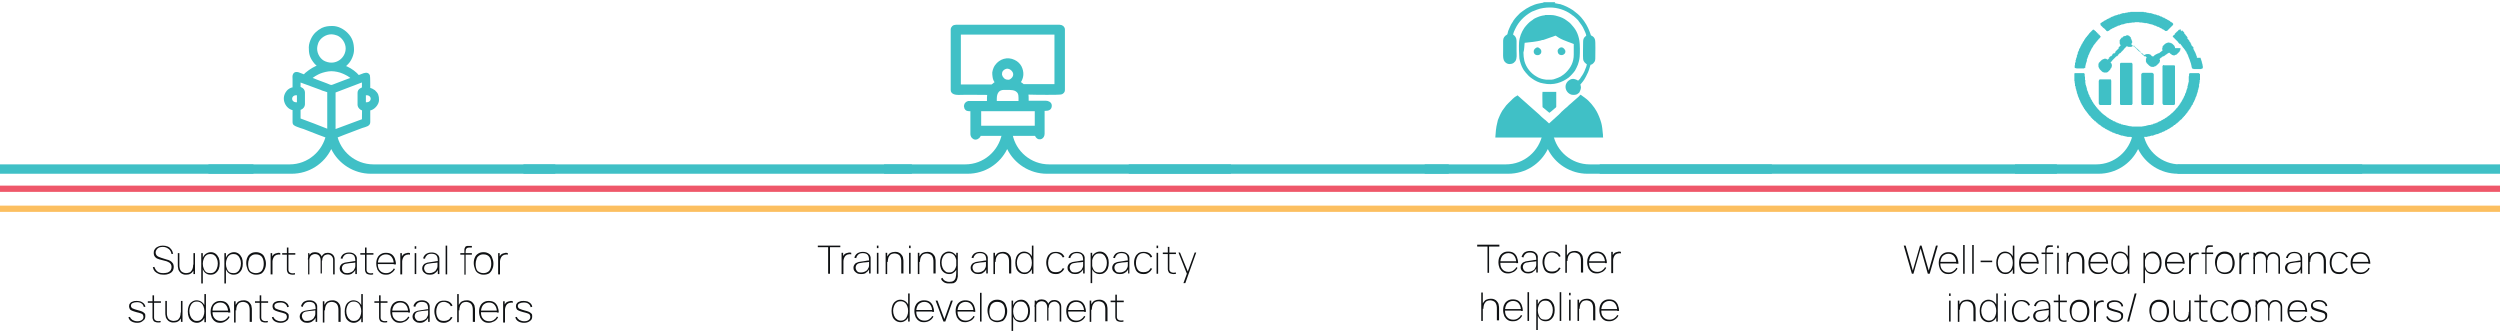 <?xml version="1.0" encoding="utf-8"?>
<!-- Generator: Adobe Illustrator 28.0.0, SVG Export Plug-In . SVG Version: 6.00 Build 0)  -->
<svg version="1.1" id="Layer_1" xmlns="http://www.w3.org/2000/svg" xmlns:xlink="http://www.w3.org/1999/xlink" x="0px" y="0px"
	 viewBox="0 0 800 106.6" style="enable-background:new 0 0 800 106.6;" xml:space="preserve">
<style type="text/css">
	.st0{fill:#0F1113;}
	.st1{fill-rule:evenodd;clip-rule:evenodd;fill:#40C0C6;}
	.st2{fill:none;stroke:#FCBF60;stroke-width:2;stroke-miterlimit:22.926;}
	.st3{fill:none;stroke:#EF586A;stroke-width:2;stroke-miterlimit:22.926;}
	.st4{fill:none;stroke:#40C0C6;stroke-width:0.567;stroke-miterlimit:22.926;}
	.st5{fill:none;stroke:#40C0C6;stroke-width:0.75;stroke-miterlimit:22.926;}
</style>
<g>
	<polygon class="st0" points="611.8,87.6 609.2,78.6 609.8,78.6 612.1,86.6 614.4,78.6 614.9,78.6 617.2,86.6 619.5,78.6 
		620.1,78.6 617.5,87.6 616.9,87.6 614.6,79.5 612.3,87.6 	"/>
	<path class="st0" d="M620.7,84.3v-0.5h5.5v0.5H620.7z M623.5,87.7c-0.6,0-1.2-0.1-1.6-0.4c-0.5-0.3-0.8-0.7-1.1-1.2
		c-0.2-0.5-0.4-1.2-0.4-1.9c0-0.7,0.1-1.4,0.4-1.9c0.2-0.5,0.6-0.9,1.1-1.2c0.5-0.3,1-0.4,1.6-0.4c0.6,0,1.2,0.1,1.7,0.4
		c0.5,0.3,0.8,0.7,1.1,1.3c0.2,0.6,0.4,1.2,0.4,2H626v-0.2c0-1-0.3-1.7-0.7-2.2c-0.4-0.5-1-0.8-1.8-0.8c-0.8,0-1.4,0.3-1.9,0.8
		c-0.4,0.5-0.7,1.3-0.7,2.2c0,1,0.2,1.7,0.7,2.2c0.4,0.5,1.1,0.8,1.9,0.8c0.6,0,1-0.1,1.5-0.4c0.4-0.3,0.8-0.6,1-1.1l0.4,0.2
		c-0.3,0.6-0.7,1-1.2,1.3C624.7,87.6,624.1,87.7,623.5,87.7z"/>
	<rect x="628.2" y="78.4" class="st0" width="0.5" height="9.2"/>
	<rect x="631.1" y="78.4" class="st0" width="0.5" height="9.2"/>
	<rect x="633.8" y="83.4" class="st0" width="3.7" height="0.5"/>
	<path class="st0" d="M644.1,87.6v-5.3h0v-3.7h0.5v9H644.1z M641.7,87.2c0.5,0,1-0.1,1.3-0.4c0.4-0.3,0.6-0.6,0.8-1.1
		c0.2-0.5,0.3-1,0.3-1.6c0-0.6-0.1-1.1-0.3-1.6c-0.2-0.5-0.4-0.8-0.8-1.1c-0.4-0.3-0.8-0.4-1.3-0.4c-0.5,0-1,0.1-1.3,0.4
		c-0.4,0.3-0.6,0.6-0.8,1.1c-0.2,0.5-0.3,1-0.3,1.5c0,0.6,0.1,1.1,0.3,1.6c0.2,0.5,0.4,0.8,0.8,1.1
		C640.7,87.1,641.2,87.2,641.7,87.2z M641.7,87.7c-0.6,0-1.2-0.2-1.6-0.5c-0.4-0.3-0.8-0.7-1-1.3c-0.2-0.5-0.3-1.1-0.3-1.8
		c0-0.7,0.1-1.3,0.3-1.8c0.2-0.5,0.5-1,1-1.3c0.4-0.3,0.9-0.5,1.5-0.5c0.6,0,1.2,0.2,1.6,0.5c0.4,0.3,0.8,0.7,1,1.3
		c0.2,0.5,0.3,1.1,0.3,1.8c0,0.7-0.1,1.3-0.3,1.8c-0.2,0.5-0.5,1-1,1.3C642.8,87.6,642.3,87.7,641.7,87.7z"/>
	<path class="st0" d="M646.5,84.3v-0.5h5.5v0.5H646.5z M649.2,87.7c-0.6,0-1.2-0.1-1.6-0.4c-0.5-0.3-0.8-0.7-1.1-1.2
		c-0.2-0.5-0.4-1.2-0.4-1.9c0-0.7,0.1-1.4,0.4-1.9c0.2-0.5,0.6-0.9,1.1-1.2c0.5-0.3,1-0.4,1.6-0.4c0.6,0,1.2,0.1,1.7,0.4
		c0.5,0.3,0.8,0.7,1.1,1.3c0.2,0.6,0.4,1.2,0.4,2h-0.6v-0.2c0-1-0.3-1.7-0.7-2.2c-0.4-0.5-1-0.8-1.8-0.8c-0.8,0-1.4,0.3-1.9,0.8
		c-0.4,0.5-0.7,1.3-0.7,2.2c0,1,0.2,1.7,0.7,2.2c0.4,0.5,1.1,0.8,1.9,0.8c0.6,0,1-0.1,1.5-0.4c0.4-0.3,0.8-0.6,1-1.1l0.4,0.2
		c-0.3,0.6-0.7,1-1.2,1.3C650.5,87.6,649.9,87.7,649.2,87.7z"/>
	<path class="st0" d="M658.3,87.6v-6.7h0.5v6.7H658.3z M658.3,79.4v-0.8h0.5v0.8H658.3z M653.3,81.3v-0.5h3.7v0.5H653.3z
		 M654.5,87.6v-7.5c0-0.2,0-0.3,0-0.5c0-0.1,0.1-0.3,0.1-0.4c0.1-0.1,0.1-0.2,0.2-0.4c0.1-0.1,0.2-0.2,0.3-0.2
		c0.1-0.1,0.3-0.1,0.4-0.1c0.1,0,0.3,0,0.5,0h0.9v0.5h-0.8c-0.4,0-0.7,0.1-0.9,0.3c-0.2,0.2-0.3,0.5-0.3,1v7.4H654.5z"/>
	<path class="st0" d="M661.3,87.6v-6.7h0.5v1.4h0v5.4H661.3z M666.3,87.6V84c0-0.5,0-0.9-0.1-1.3c-0.1-0.4-0.2-0.6-0.4-0.9
		c-0.2-0.2-0.4-0.4-0.7-0.5c-0.3-0.1-0.6-0.2-0.9-0.2c-0.4,0-0.8,0.1-1,0.2c-0.3,0.1-0.5,0.3-0.7,0.6c-0.2,0.2-0.3,0.5-0.4,0.9
		c-0.1,0.3-0.1,0.7-0.1,1l-0.5,0c0-0.8,0.1-1.4,0.4-1.9c0.3-0.5,0.6-0.8,1-1c0.4-0.2,0.9-0.3,1.4-0.3c0.3,0,0.7,0,0.9,0.1
		c0.3,0.1,0.5,0.2,0.8,0.4c0.2,0.2,0.4,0.4,0.6,0.7c0.2,0.3,0.3,0.6,0.3,0.9c0.1,0.3,0.1,0.7,0.1,1.1v3.7H666.3z"/>
	<path class="st0" d="M668.6,84.3v-0.5h5.5v0.5H668.6z M671.4,87.7c-0.6,0-1.2-0.1-1.6-0.4c-0.5-0.3-0.8-0.7-1.1-1.2
		c-0.2-0.5-0.4-1.2-0.4-1.9c0-0.7,0.1-1.4,0.4-1.9c0.2-0.5,0.6-0.9,1.1-1.2c0.5-0.3,1-0.4,1.6-0.4c0.6,0,1.2,0.1,1.7,0.4
		c0.5,0.3,0.8,0.7,1.1,1.3c0.2,0.6,0.4,1.2,0.4,2h-0.6v-0.2c0-1-0.3-1.7-0.7-2.2c-0.4-0.5-1-0.8-1.8-0.8c-0.8,0-1.4,0.3-1.9,0.8
		c-0.4,0.5-0.7,1.3-0.7,2.2c0,1,0.2,1.7,0.7,2.2c0.4,0.5,1.1,0.8,1.9,0.8c0.6,0,1-0.1,1.5-0.4c0.4-0.3,0.8-0.6,1-1.1l0.4,0.2
		c-0.3,0.6-0.7,1-1.2,1.3C672.6,87.6,672,87.7,671.4,87.7z"/>
	<path class="st0" d="M680.9,87.6v-5.3h0v-3.7h0.5v9H680.9z M678.5,87.2c0.5,0,1-0.1,1.3-0.4c0.4-0.3,0.6-0.6,0.8-1.1
		c0.2-0.5,0.3-1,0.3-1.6c0-0.6-0.1-1.1-0.3-1.6c-0.2-0.5-0.4-0.8-0.8-1.1c-0.4-0.3-0.8-0.4-1.3-0.4c-0.5,0-1,0.1-1.3,0.4
		c-0.4,0.3-0.6,0.6-0.8,1.1c-0.2,0.5-0.3,1-0.3,1.5c0,0.6,0.1,1.1,0.3,1.6c0.2,0.5,0.4,0.8,0.8,1.1C677.6,87.1,678,87.2,678.5,87.2z
		 M678.5,87.7c-0.6,0-1.2-0.2-1.6-0.5c-0.4-0.3-0.8-0.7-1-1.3c-0.2-0.5-0.3-1.1-0.3-1.8c0-0.7,0.1-1.3,0.3-1.8c0.2-0.5,0.5-1,1-1.3
		c0.4-0.3,0.9-0.5,1.5-0.5c0.6,0,1.2,0.2,1.6,0.5c0.4,0.3,0.8,0.7,1,1.3c0.2,0.5,0.3,1.1,0.3,1.8c0,0.7-0.1,1.3-0.3,1.8
		c-0.2,0.5-0.5,1-1,1.3C679.6,87.6,679.1,87.7,678.5,87.7z"/>
	<path class="st0" d="M688.7,87.2c0.5,0,1-0.1,1.3-0.4c0.4-0.3,0.6-0.6,0.8-1.1c0.2-0.5,0.3-1,0.3-1.6c0-0.6-0.1-1.1-0.3-1.5
		c-0.2-0.5-0.4-0.8-0.8-1.1c-0.3-0.3-0.8-0.4-1.3-0.4c-0.5,0-1,0.1-1.3,0.4c-0.4,0.3-0.6,0.6-0.8,1.1c-0.2,0.5-0.3,1-0.3,1.6
		c0,0.6,0.1,1.1,0.3,1.6c0.2,0.5,0.4,0.8,0.8,1.1C687.8,87.1,688.2,87.2,688.7,87.2 M685.9,90.6v-9.7h0.5v5.3h0v4.4H685.9z
		 M688.7,87.7c-0.6,0-1.1-0.2-1.5-0.5c-0.4-0.3-0.7-0.7-0.9-1.3c-0.2-0.5-0.3-1.1-0.3-1.8c0-0.7,0.1-1.3,0.3-1.8
		c0.2-0.5,0.5-1,1-1.3c0.4-0.3,1-0.5,1.6-0.5c0.6,0,1.1,0.2,1.5,0.5c0.4,0.3,0.7,0.7,1,1.3c0.2,0.5,0.3,1.1,0.3,1.8
		c0,0.7-0.1,1.3-0.3,1.8c-0.2,0.5-0.6,1-1,1.3C689.9,87.6,689.4,87.7,688.7,87.7z"/>
	<path class="st0" d="M693.2,84.3v-0.5h5.5v0.5H693.2z M695.9,87.7c-0.6,0-1.2-0.1-1.6-0.4c-0.5-0.3-0.8-0.7-1.1-1.2
		c-0.2-0.5-0.4-1.2-0.4-1.9c0-0.7,0.1-1.4,0.4-1.9c0.2-0.5,0.6-0.9,1.1-1.2c0.5-0.3,1-0.4,1.6-0.4c0.6,0,1.2,0.1,1.7,0.4
		c0.5,0.3,0.8,0.7,1.1,1.3c0.2,0.6,0.4,1.2,0.4,2h-0.6v-0.2c0-1-0.3-1.7-0.7-2.2c-0.4-0.5-1-0.8-1.8-0.8c-0.8,0-1.4,0.3-1.9,0.8
		c-0.4,0.5-0.7,1.3-0.7,2.2c0,1,0.2,1.7,0.7,2.2c0.4,0.5,1.1,0.8,1.9,0.8c0.6,0,1-0.1,1.5-0.4c0.4-0.3,0.8-0.6,1-1.1l0.4,0.2
		c-0.3,0.6-0.7,1-1.2,1.3C697.2,87.6,696.6,87.7,695.9,87.7z"/>
	<path class="st0" d="M700.5,87.6v-6.7h0.5v1.6l-0.2-0.2c0.1-0.2,0.2-0.4,0.3-0.5c0.1-0.2,0.2-0.3,0.3-0.4c0.2-0.2,0.4-0.3,0.7-0.4
		c0.3-0.1,0.5-0.1,0.8-0.2c0.3,0,0.5,0,0.7,0.1v0.5c-0.3-0.1-0.6-0.1-0.9,0c-0.3,0-0.6,0.2-0.9,0.4c-0.2,0.2-0.4,0.5-0.5,0.8
		c-0.1,0.3-0.2,0.6-0.2,0.9c0,0.3,0,0.6,0,0.9v3.3H700.5z"/>
	<path class="st0" d="M704.5,81.3v-0.5h3.7v0.5H704.5z M705.7,87.6v-7.5c0-0.2,0-0.3,0-0.5c0-0.1,0.1-0.3,0.1-0.4
		c0.1-0.1,0.1-0.2,0.2-0.4c0.1-0.1,0.2-0.2,0.3-0.2c0.1-0.1,0.3-0.1,0.4-0.1c0.1,0,0.3,0,0.5,0h0.9v0.5h-0.8c-0.4,0-0.7,0.1-0.9,0.3
		c-0.2,0.2-0.3,0.5-0.3,1v7.4H705.7z"/>
	<path class="st0" d="M711.9,87.2c0.8,0,1.5-0.3,1.9-0.8c0.4-0.6,0.6-1.3,0.6-2.2c0-0.9-0.2-1.7-0.6-2.2c-0.4-0.5-1-0.8-1.9-0.8
		c-0.6,0-1,0.1-1.4,0.4c-0.4,0.3-0.7,0.6-0.8,1.1c-0.2,0.5-0.3,1-0.3,1.6c0,0.9,0.2,1.7,0.6,2.2C710.4,86.9,711.1,87.2,711.9,87.2
		 M711.9,87.7c-0.7,0-1.2-0.2-1.7-0.5c-0.5-0.3-0.8-0.7-1-1.3c-0.2-0.5-0.4-1.2-0.4-1.9c0-0.7,0.1-1.3,0.4-1.9
		c0.2-0.5,0.6-0.9,1.1-1.2c0.5-0.3,1-0.4,1.7-0.4c0.7,0,1.2,0.2,1.7,0.5c0.5,0.3,0.8,0.7,1,1.3c0.2,0.5,0.4,1.1,0.4,1.8
		c0,0.7-0.1,1.3-0.4,1.9c-0.2,0.5-0.6,1-1,1.3C713.1,87.6,712.6,87.7,711.9,87.7z"/>
	<path class="st0" d="M716.6,87.6v-6.7h0.5v1.6l-0.2-0.2c0.1-0.2,0.2-0.4,0.3-0.5c0.1-0.2,0.2-0.3,0.3-0.4c0.2-0.2,0.4-0.3,0.7-0.4
		c0.3-0.1,0.5-0.1,0.8-0.2c0.3,0,0.5,0,0.7,0.1v0.5c-0.3-0.1-0.6-0.1-0.9,0c-0.3,0-0.6,0.2-0.9,0.4c-0.2,0.2-0.4,0.5-0.5,0.8
		c-0.1,0.3-0.2,0.6-0.2,0.9c0,0.3,0,0.6,0,0.9v3.3H716.6z"/>
	<path class="st0" d="M725.1,87.6l0-4.6c0-0.6-0.2-1-0.5-1.4c-0.3-0.3-0.7-0.5-1.3-0.5c-0.5,0-0.9,0.2-1.3,0.5
		c-0.3,0.4-0.5,0.8-0.5,1.4l-0.5-0.2c0-0.4,0.1-0.8,0.3-1.2c0.2-0.3,0.5-0.6,0.8-0.8c0.3-0.2,0.7-0.3,1.2-0.3c0.4,0,0.7,0.1,1.1,0.2
		c0.3,0.2,0.6,0.4,0.8,0.7c0.2,0.3,0.3,0.8,0.3,1.3l0,4.6H725.1z M721.1,87.6v-6.7h0.5v1.4h0v5.4H721.1z M729.1,87.6l0-4.6
		c0-0.6-0.2-1-0.5-1.3c-0.3-0.3-0.7-0.5-1.2-0.5c-0.3,0-0.5,0.1-0.8,0.2c-0.3,0.1-0.5,0.3-0.7,0.6c-0.2,0.3-0.3,0.7-0.3,1.2h-0.5
		c0-0.5,0.1-0.9,0.3-1.3c0.2-0.4,0.5-0.7,0.8-0.9c0.3-0.2,0.7-0.3,1.2-0.3c0.6,0,1.2,0.2,1.6,0.6c0.4,0.4,0.6,0.9,0.6,1.6l0,4.7
		H729.1z"/>
	<path class="st0" d="M733.6,87.2c0.5,0,0.9-0.1,1.3-0.3c0.4-0.2,0.7-0.4,0.9-0.8c0.2-0.3,0.4-0.7,0.4-1.2c0-0.2,0-0.5,0-0.7
		s0-0.5,0-0.6l0.3,0.2c-0.2,0-0.5,0-0.9,0.1c-0.4,0-0.8,0.1-1.2,0.1c-0.4,0.1-0.8,0.1-1.2,0.2c-0.2,0-0.4,0.1-0.6,0.2
		c-0.2,0.1-0.4,0.3-0.5,0.5c-0.1,0.2-0.2,0.4-0.2,0.8c0,0.2,0.1,0.4,0.2,0.7c0.1,0.2,0.3,0.4,0.5,0.6
		C732.8,87.1,733.1,87.2,733.6,87.2 M733.6,87.7c-0.5,0-1-0.1-1.3-0.3c-0.3-0.2-0.6-0.4-0.8-0.7c-0.2-0.3-0.3-0.6-0.3-1
		c0-0.4,0.1-0.7,0.3-1c0.2-0.3,0.4-0.5,0.7-0.6c0.3-0.1,0.6-0.3,0.9-0.3c0.4-0.1,0.8-0.1,1.3-0.2c0.4-0.1,0.9-0.1,1.2-0.2
		c0.4,0,0.7-0.1,0.8-0.1l-0.2,0.1c0-0.8-0.1-1.4-0.4-1.8c-0.3-0.4-0.9-0.6-1.6-0.6c-0.6,0-1,0.1-1.4,0.4c-0.3,0.3-0.6,0.6-0.7,1.2
		l-0.6-0.1c0.2-0.6,0.5-1.1,0.9-1.4c0.5-0.3,1-0.5,1.8-0.5c0.6,0,1.1,0.1,1.6,0.4c0.4,0.3,0.7,0.6,0.8,1c0.1,0.2,0.1,0.4,0.1,0.6
		c0,0.2,0,0.5,0,0.7v4.2h-0.5v-1.8l0.2,0c-0.2,0.6-0.5,1.1-1.1,1.5C734.9,87.6,734.3,87.7,733.6,87.7z"/>
	<path class="st0" d="M738.6,87.6v-6.7h0.5v1.4h0v5.4H738.6z M743.6,87.6V84c0-0.5,0-0.9-0.1-1.3c-0.1-0.4-0.2-0.6-0.4-0.9
		c-0.2-0.2-0.4-0.4-0.7-0.5c-0.3-0.1-0.6-0.2-0.9-0.2c-0.4,0-0.8,0.1-1,0.2c-0.3,0.1-0.5,0.3-0.7,0.6c-0.2,0.2-0.3,0.5-0.4,0.9
		c-0.1,0.3-0.1,0.7-0.1,1l-0.5,0c0-0.8,0.1-1.4,0.4-1.9c0.3-0.5,0.6-0.8,1-1c0.4-0.2,0.9-0.3,1.4-0.3c0.3,0,0.7,0,0.9,0.1
		c0.3,0.1,0.5,0.2,0.8,0.4c0.2,0.2,0.4,0.4,0.6,0.7c0.2,0.3,0.3,0.6,0.3,0.9c0.1,0.3,0.1,0.7,0.1,1.1v3.7H743.6z"/>
	<path class="st0" d="M748.6,87.7c-0.7,0-1.2-0.1-1.7-0.4c-0.5-0.3-0.8-0.7-1-1.3c-0.2-0.5-0.4-1.2-0.4-1.9c0-0.7,0.1-1.3,0.4-1.9
		c0.2-0.5,0.6-0.9,1-1.2c0.5-0.3,1-0.4,1.7-0.4c0.6,0,1.2,0.1,1.7,0.4c0.5,0.3,0.8,0.7,1,1.2l-0.5,0.2c-0.2-0.4-0.5-0.8-0.9-1
		c-0.4-0.2-0.8-0.4-1.3-0.4c-0.6,0-1,0.1-1.4,0.4c-0.4,0.3-0.6,0.6-0.8,1.1c-0.2,0.5-0.3,1-0.3,1.6c0,0.9,0.2,1.6,0.6,2.2
		c0.4,0.6,1,0.8,1.9,0.8c0.5,0,0.9-0.1,1.3-0.3c0.4-0.2,0.7-0.6,0.9-1l0.5,0.2c-0.3,0.5-0.6,0.9-1.1,1.2
		C749.8,87.6,749.2,87.7,748.6,87.7"/>
	<path class="st0" d="M752.6,84.3v-0.5h5.5v0.5H752.6z M755.3,87.7c-0.6,0-1.2-0.1-1.6-0.4c-0.5-0.3-0.8-0.7-1.1-1.2
		c-0.2-0.5-0.4-1.2-0.4-1.9c0-0.7,0.1-1.4,0.4-1.9c0.2-0.5,0.6-0.9,1.1-1.2c0.5-0.3,1-0.4,1.6-0.4c0.6,0,1.2,0.1,1.7,0.4
		c0.5,0.3,0.8,0.7,1.1,1.3c0.2,0.6,0.4,1.2,0.4,2h-0.6v-0.2c0-1-0.3-1.7-0.7-2.2c-0.4-0.5-1-0.8-1.8-0.8c-0.8,0-1.4,0.3-1.9,0.8
		c-0.4,0.5-0.7,1.3-0.7,2.2c0,1,0.2,1.7,0.7,2.2c0.4,0.5,1.1,0.8,1.9,0.8c0.6,0,1-0.1,1.5-0.4c0.4-0.3,0.8-0.6,1-1.1l0.4,0.2
		c-0.3,0.6-0.7,1-1.2,1.3C756.6,87.6,756,87.7,755.3,87.7z"/>
	<path class="st0" d="M623.7,102.9v-6.7h0.5v6.7H623.7z M623.7,94.7v-0.8h0.5v0.8H623.7z"/>
	<path class="st0" d="M626.5,102.9v-6.7h0.5v1.4h0v5.4H626.5z M631.5,102.9v-3.6c0-0.5,0-0.9-0.1-1.3c-0.1-0.4-0.2-0.6-0.4-0.9
		c-0.2-0.2-0.4-0.4-0.7-0.5c-0.3-0.1-0.6-0.2-0.9-0.2c-0.4,0-0.8,0.1-1,0.2c-0.3,0.1-0.5,0.3-0.7,0.6c-0.2,0.2-0.3,0.5-0.4,0.9
		c-0.1,0.3-0.1,0.7-0.1,1l-0.5,0c0-0.8,0.1-1.4,0.4-1.9c0.3-0.5,0.6-0.8,1-1c0.4-0.2,0.9-0.3,1.4-0.3c0.3,0,0.7,0,0.9,0.1
		c0.3,0.1,0.5,0.2,0.8,0.4c0.2,0.2,0.4,0.4,0.6,0.7c0.2,0.3,0.3,0.6,0.3,0.9c0.1,0.3,0.1,0.7,0.1,1.1v3.7H631.5z"/>
	<path class="st0" d="M638.8,102.9v-5.3h0v-3.7h0.5v9H638.8z M636.4,102.6c0.5,0,1-0.1,1.3-0.4c0.4-0.3,0.6-0.6,0.8-1.1
		c0.2-0.5,0.3-1,0.3-1.6c0-0.6-0.1-1.1-0.3-1.6c-0.2-0.5-0.4-0.8-0.8-1.1c-0.4-0.3-0.8-0.4-1.3-0.4c-0.5,0-1,0.1-1.3,0.4
		c-0.4,0.3-0.6,0.6-0.8,1.1c-0.2,0.5-0.3,1-0.3,1.5c0,0.6,0.1,1.1,0.3,1.6c0.2,0.5,0.4,0.8,0.8,1.1
		C635.5,102.4,635.9,102.6,636.4,102.6z M636.4,103.1c-0.6,0-1.2-0.2-1.6-0.5c-0.4-0.3-0.8-0.7-1-1.3c-0.2-0.5-0.3-1.1-0.3-1.8
		c0-0.7,0.1-1.3,0.3-1.8c0.2-0.5,0.5-1,1-1.3c0.4-0.3,0.9-0.5,1.5-0.5c0.6,0,1.2,0.2,1.6,0.5c0.4,0.3,0.8,0.7,1,1.3
		c0.2,0.5,0.3,1.1,0.3,1.8c0,0.7-0.1,1.3-0.3,1.8c-0.2,0.5-0.5,1-1,1.3C637.5,102.9,637,103.1,636.4,103.1z"/>
	<path class="st0" d="M641.4,102.9v-6.7h0.5v6.7H641.4z M641.4,94.7v-0.8h0.5v0.8H641.4z"/>
	<path class="st0" d="M646.9,103.1c-0.7,0-1.2-0.1-1.7-0.4c-0.5-0.3-0.8-0.7-1-1.3c-0.2-0.5-0.4-1.2-0.4-1.9c0-0.7,0.1-1.3,0.4-1.9
		c0.2-0.5,0.6-0.9,1-1.2c0.5-0.3,1-0.4,1.7-0.4c0.6,0,1.2,0.1,1.7,0.4c0.5,0.3,0.8,0.7,1,1.2l-0.5,0.2c-0.2-0.4-0.5-0.8-0.9-1
		c-0.4-0.2-0.8-0.4-1.3-0.4c-0.6,0-1,0.1-1.4,0.4c-0.4,0.3-0.6,0.6-0.8,1.1c-0.2,0.5-0.3,1-0.3,1.6c0,0.9,0.2,1.6,0.6,2.2
		c0.4,0.6,1,0.8,1.9,0.8c0.5,0,0.9-0.1,1.3-0.3c0.4-0.2,0.7-0.6,0.9-1l0.5,0.2c-0.3,0.5-0.6,0.9-1.1,1.2
		C648,102.9,647.5,103.1,646.9,103.1"/>
	<path class="st0" d="M653,102.6c0.5,0,0.9-0.1,1.3-0.3c0.4-0.2,0.7-0.4,0.9-0.8c0.2-0.3,0.4-0.7,0.4-1.2c0-0.2,0-0.5,0-0.7
		s0-0.5,0-0.6l0.3,0.2c-0.2,0-0.5,0-0.9,0.1c-0.4,0-0.8,0.1-1.2,0.1c-0.4,0.1-0.8,0.1-1.2,0.2c-0.2,0-0.4,0.1-0.6,0.2
		c-0.2,0.1-0.4,0.3-0.5,0.5c-0.1,0.2-0.2,0.4-0.2,0.8c0,0.2,0.1,0.4,0.2,0.7c0.1,0.2,0.3,0.4,0.5,0.6
		C652.2,102.5,652.5,102.6,653,102.6 M653,103.1c-0.5,0-1-0.1-1.3-0.3c-0.3-0.2-0.6-0.4-0.8-0.7c-0.2-0.3-0.3-0.6-0.3-1
		c0-0.4,0.1-0.7,0.3-1c0.2-0.3,0.4-0.5,0.7-0.6c0.3-0.1,0.6-0.3,0.9-0.3c0.4-0.1,0.8-0.1,1.3-0.2c0.4-0.1,0.9-0.1,1.2-0.2
		c0.4,0,0.7-0.1,0.8-0.1l-0.2,0.1c0-0.8-0.1-1.4-0.4-1.8c-0.3-0.4-0.9-0.6-1.6-0.6c-0.6,0-1,0.1-1.4,0.4c-0.3,0.3-0.6,0.6-0.7,1.2
		l-0.6-0.1c0.1-0.6,0.5-1.1,0.9-1.4c0.5-0.3,1-0.5,1.8-0.5c0.6,0,1.1,0.1,1.6,0.4c0.4,0.3,0.7,0.6,0.8,1c0.1,0.2,0.1,0.4,0.1,0.6
		c0,0.2,0,0.5,0,0.7v4.2h-0.5V101l0.2,0c-0.2,0.6-0.5,1.1-1.1,1.5C654.3,102.9,653.7,103.1,653,103.1z"/>
	<path class="st0" d="M657.2,96.7v-0.5h4.2v0.5H657.2z M661.4,102.9c-0.3,0.1-0.7,0.1-1,0.1c-0.3,0-0.6-0.1-0.9-0.2
		c-0.3-0.1-0.5-0.3-0.6-0.6c-0.1-0.2-0.2-0.4-0.2-0.7c0-0.2,0-0.5,0-0.8v-6.4h0.5v6.4c0,0.3,0,0.5,0,0.7c0,0.2,0,0.3,0.1,0.5
		c0.1,0.3,0.4,0.5,0.7,0.6c0.3,0.1,0.7,0.1,1.3,0V102.9z"/>
	<path class="st0" d="M665.4,102.6c0.8,0,1.5-0.3,1.9-0.8c0.4-0.6,0.6-1.3,0.6-2.2c0-0.9-0.2-1.7-0.6-2.2c-0.4-0.5-1-0.8-1.9-0.8
		c-0.6,0-1,0.1-1.4,0.4c-0.4,0.3-0.7,0.6-0.8,1.1c-0.2,0.5-0.3,1-0.3,1.6c0,0.9,0.2,1.7,0.6,2.2C664,102.3,664.6,102.6,665.4,102.6
		 M665.4,103.1c-0.7,0-1.2-0.2-1.7-0.5c-0.5-0.3-0.8-0.7-1-1.3c-0.2-0.5-0.4-1.2-0.4-1.9c0-0.7,0.1-1.3,0.4-1.9
		c0.2-0.5,0.6-0.9,1.1-1.2c0.5-0.3,1-0.4,1.7-0.4c0.7,0,1.2,0.2,1.7,0.5c0.5,0.3,0.8,0.7,1,1.3c0.2,0.5,0.4,1.1,0.4,1.8
		c0,0.7-0.1,1.3-0.4,1.9c-0.2,0.5-0.6,1-1,1.3C666.6,102.9,666.1,103.1,665.4,103.1z"/>
	<path class="st0" d="M670.1,102.9v-6.7h0.5v1.6l-0.2-0.2c0.1-0.2,0.2-0.4,0.3-0.5c0.1-0.2,0.2-0.3,0.3-0.4c0.2-0.2,0.4-0.3,0.7-0.4
		c0.3-0.1,0.5-0.1,0.8-0.2c0.3,0,0.5,0,0.7,0.1v0.5c-0.3-0.1-0.6-0.1-0.9,0c-0.3,0-0.6,0.2-0.9,0.4c-0.2,0.2-0.4,0.5-0.5,0.8
		c-0.1,0.3-0.2,0.6-0.2,0.9c0,0.3,0,0.6,0,0.9v3.3H670.1z"/>
	<path class="st0" d="M676.8,103.1c-0.8,0-1.4-0.2-1.9-0.5c-0.5-0.3-0.8-0.8-0.9-1.3l0.5-0.1c0.1,0.4,0.4,0.7,0.8,1
		c0.4,0.2,0.9,0.4,1.5,0.4c0.6,0,1.1-0.1,1.5-0.4c0.4-0.3,0.5-0.6,0.5-1.1c0-0.2-0.1-0.4-0.2-0.6c-0.1-0.2-0.3-0.3-0.6-0.4
		c-0.3-0.1-0.8-0.3-1.4-0.4c-0.6-0.2-1.1-0.3-1.5-0.5c-0.4-0.2-0.6-0.3-0.7-0.6c-0.1-0.2-0.2-0.5-0.2-0.8c0-0.4,0.1-0.7,0.3-0.9
		c0.2-0.3,0.5-0.5,0.9-0.6c0.4-0.2,0.8-0.2,1.3-0.2c0.5,0,0.9,0.1,1.3,0.2c0.4,0.2,0.7,0.4,1,0.7c0.2,0.3,0.4,0.6,0.4,1l-0.5,0.1
		c-0.1-0.5-0.3-0.8-0.7-1.1c-0.4-0.3-0.9-0.4-1.5-0.4c-0.6,0-1,0.1-1.4,0.3c-0.4,0.2-0.5,0.5-0.5,0.9c0,0.2,0.1,0.4,0.2,0.5
		c0.1,0.2,0.3,0.3,0.6,0.4c0.3,0.1,0.7,0.3,1.2,0.4c0.7,0.2,1.2,0.3,1.6,0.5c0.4,0.2,0.6,0.4,0.8,0.6c0.2,0.2,0.2,0.5,0.2,0.9
		c0,0.6-0.2,1.1-0.7,1.4C678.2,102.9,677.6,103.1,676.8,103.1"/>
	<polygon class="st0" points="683.1,93.9 683.7,93.9 681.3,102.9 680.7,102.9 	"/>
	<path class="st0" d="M690.9,102.6c0.8,0,1.5-0.3,1.9-0.8c0.4-0.6,0.6-1.3,0.6-2.2c0-0.9-0.2-1.7-0.6-2.2c-0.4-0.5-1-0.8-1.9-0.8
		c-0.6,0-1,0.1-1.4,0.4c-0.4,0.3-0.7,0.6-0.8,1.1c-0.2,0.5-0.3,1-0.3,1.6c0,0.9,0.2,1.7,0.6,2.2
		C689.5,102.3,690.1,102.6,690.9,102.6 M690.9,103.1c-0.7,0-1.2-0.2-1.7-0.5c-0.5-0.3-0.8-0.7-1-1.3c-0.2-0.5-0.4-1.2-0.4-1.9
		c0-0.7,0.1-1.3,0.4-1.9c0.2-0.5,0.6-0.9,1.1-1.2c0.5-0.3,1-0.4,1.7-0.4c0.7,0,1.2,0.2,1.7,0.5c0.5,0.3,0.8,0.7,1,1.3
		c0.2,0.5,0.4,1.1,0.4,1.8c0,0.7-0.1,1.3-0.4,1.9c-0.2,0.5-0.6,1-1,1.3C692.1,102.9,691.6,103.1,690.9,103.1z"/>
	<path class="st0" d="M700.5,102.9v-1.4h0v-5.4h0.5v6.7H700.5z M698.2,103c-0.3,0-0.7,0-0.9-0.1c-0.3-0.1-0.5-0.2-0.8-0.4
		c-0.2-0.2-0.4-0.4-0.6-0.7c-0.2-0.3-0.3-0.6-0.3-0.9c-0.1-0.3-0.1-0.7-0.1-1.1v-3.7h0.5v3.6c0,0.5,0,0.9,0.1,1.2
		c0.1,0.4,0.2,0.6,0.4,0.9c0.2,0.2,0.4,0.4,0.7,0.5c0.3,0.1,0.6,0.2,0.9,0.2c0.4,0,0.8-0.1,1.1-0.2c0.3-0.1,0.5-0.3,0.7-0.6
		c0.2-0.2,0.3-0.5,0.4-0.9c0.1-0.3,0.1-0.7,0.1-1l0.5,0c0,0.8-0.1,1.4-0.4,1.9c-0.3,0.5-0.6,0.8-1,1
		C699.1,102.9,698.7,103,698.2,103z"/>
	<path class="st0" d="M702.2,96.7v-0.5h4.2v0.5H702.2z M706.5,102.9c-0.3,0.1-0.7,0.1-1,0.1c-0.3,0-0.6-0.1-0.9-0.2
		c-0.3-0.1-0.5-0.3-0.6-0.6c-0.1-0.2-0.2-0.4-0.2-0.7c0-0.2,0-0.5,0-0.8v-6.4h0.5v6.4c0,0.3,0,0.5,0,0.7c0,0.2,0,0.3,0.1,0.5
		c0.1,0.3,0.4,0.5,0.7,0.6c0.3,0.1,0.7,0.1,1.3,0V102.9z"/>
	<path class="st0" d="M710.4,103.1c-0.7,0-1.2-0.1-1.7-0.4c-0.5-0.3-0.8-0.7-1-1.3c-0.2-0.5-0.4-1.2-0.4-1.9c0-0.7,0.1-1.3,0.4-1.9
		c0.2-0.5,0.6-0.9,1-1.2c0.5-0.3,1-0.4,1.7-0.4c0.6,0,1.2,0.1,1.7,0.4c0.5,0.3,0.8,0.7,1,1.2l-0.5,0.2c-0.2-0.4-0.5-0.8-0.9-1
		c-0.4-0.2-0.8-0.4-1.3-0.4c-0.6,0-1,0.1-1.4,0.4c-0.4,0.3-0.6,0.6-0.8,1.1c-0.2,0.5-0.3,1-0.3,1.6c0,0.9,0.2,1.6,0.6,2.2
		c0.4,0.6,1,0.8,1.9,0.8c0.5,0,0.9-0.1,1.3-0.3c0.4-0.2,0.7-0.6,0.9-1l0.5,0.2c-0.3,0.5-0.6,0.9-1.1,1.2
		C711.6,102.9,711,103.1,710.4,103.1"/>
	<path class="st0" d="M717.1,102.6c0.8,0,1.5-0.3,1.9-0.8c0.4-0.6,0.6-1.3,0.6-2.2c0-0.9-0.2-1.7-0.6-2.2c-0.4-0.5-1-0.8-1.9-0.8
		c-0.6,0-1,0.1-1.4,0.4c-0.4,0.3-0.7,0.6-0.8,1.1c-0.2,0.5-0.3,1-0.3,1.6c0,0.9,0.2,1.7,0.6,2.2
		C715.7,102.3,716.3,102.6,717.1,102.6 M717.1,103.1c-0.7,0-1.2-0.2-1.7-0.5c-0.5-0.3-0.8-0.7-1-1.3c-0.2-0.5-0.4-1.2-0.4-1.9
		c0-0.7,0.1-1.3,0.4-1.9c0.2-0.5,0.6-0.9,1.1-1.2c0.5-0.3,1-0.4,1.7-0.4c0.7,0,1.2,0.2,1.7,0.5c0.5,0.3,0.8,0.7,1,1.3
		c0.2,0.5,0.4,1.1,0.4,1.8c0,0.7-0.1,1.3-0.4,1.9c-0.2,0.5-0.6,1-1,1.3C718.4,102.9,717.8,103.1,717.1,103.1z"/>
	<path class="st0" d="M725.8,102.9l0-4.6c0-0.6-0.2-1-0.5-1.4c-0.3-0.3-0.7-0.5-1.3-0.5c-0.5,0-0.9,0.2-1.3,0.5
		c-0.3,0.4-0.5,0.8-0.5,1.4l-0.5-0.2c0-0.4,0.1-0.8,0.3-1.2c0.2-0.3,0.5-0.6,0.8-0.8c0.3-0.2,0.7-0.3,1.2-0.3c0.4,0,0.7,0.1,1.1,0.2
		c0.3,0.2,0.6,0.4,0.8,0.7c0.2,0.3,0.3,0.8,0.3,1.3l0,4.6H725.8z M721.8,102.9v-6.7h0.5v1.4h0v5.4H721.8z M729.8,102.9l0-4.6
		c0-0.6-0.2-1-0.5-1.3c-0.3-0.3-0.7-0.5-1.2-0.5c-0.3,0-0.5,0.1-0.8,0.2c-0.3,0.1-0.5,0.3-0.7,0.6c-0.2,0.3-0.3,0.7-0.3,1.2h-0.5
		c0-0.5,0.1-0.9,0.3-1.3c0.2-0.4,0.5-0.7,0.8-0.9c0.3-0.2,0.7-0.3,1.2-0.3c0.6,0,1.2,0.2,1.6,0.6c0.4,0.4,0.6,0.9,0.6,1.6l0,4.7
		H729.8z"/>
	<path class="st0" d="M732.3,99.7v-0.5h5.5v0.5H732.3z M735.1,103.1c-0.6,0-1.2-0.1-1.6-0.4c-0.5-0.3-0.8-0.7-1.1-1.2
		c-0.2-0.5-0.4-1.2-0.4-1.9c0-0.7,0.1-1.4,0.4-1.9c0.2-0.5,0.6-0.9,1.1-1.2c0.5-0.3,1-0.4,1.6-0.4c0.6,0,1.2,0.1,1.7,0.4
		c0.5,0.3,0.8,0.7,1.1,1.3c0.2,0.6,0.4,1.2,0.4,2h-0.6v-0.2c0-1-0.3-1.7-0.7-2.2c-0.4-0.5-1-0.8-1.8-0.8c-0.8,0-1.4,0.3-1.9,0.8
		c-0.4,0.5-0.7,1.3-0.7,2.2c0,1,0.2,1.7,0.7,2.2c0.4,0.5,1.1,0.8,1.9,0.8c0.6,0,1-0.1,1.5-0.4c0.4-0.3,0.8-0.6,1-1.1l0.4,0.2
		c-0.3,0.6-0.7,1-1.2,1.3C736.3,102.9,735.7,103.1,735.1,103.1z"/>
	<path class="st0" d="M742.1,103.1c-0.8,0-1.4-0.2-1.9-0.5c-0.5-0.3-0.8-0.8-0.9-1.3l0.5-0.1c0.1,0.4,0.4,0.7,0.8,1
		c0.4,0.2,0.9,0.4,1.5,0.4c0.6,0,1.1-0.1,1.5-0.4c0.4-0.3,0.5-0.6,0.5-1.1c0-0.2-0.1-0.4-0.2-0.6c-0.1-0.2-0.3-0.3-0.6-0.4
		c-0.3-0.1-0.8-0.3-1.4-0.4c-0.6-0.2-1.1-0.3-1.5-0.5c-0.4-0.2-0.6-0.3-0.7-0.6c-0.1-0.2-0.2-0.5-0.2-0.8c0-0.4,0.1-0.7,0.3-0.9
		c0.2-0.3,0.5-0.5,0.9-0.6C741,96,741.5,96,742,96c0.5,0,0.9,0.1,1.3,0.2c0.4,0.2,0.7,0.4,1,0.7c0.2,0.3,0.4,0.6,0.4,1l-0.5,0.1
		c-0.1-0.5-0.3-0.8-0.7-1.1c-0.4-0.3-0.9-0.4-1.5-0.4c-0.6,0-1,0.1-1.4,0.3c-0.4,0.2-0.5,0.5-0.5,0.9c0,0.2,0.1,0.4,0.2,0.5
		c0.1,0.2,0.3,0.3,0.6,0.4c0.3,0.1,0.7,0.3,1.2,0.4c0.7,0.2,1.2,0.3,1.6,0.5c0.4,0.2,0.6,0.4,0.8,0.6c0.2,0.2,0.2,0.5,0.2,0.9
		c0,0.6-0.2,1.1-0.7,1.4C743.5,102.9,742.9,103.1,742.1,103.1"/>
	<path class="st0" d="M52.3,87.9c-0.6,0-1.2-0.1-1.6-0.3c-0.5-0.2-0.9-0.5-1.2-0.8c-0.3-0.4-0.5-0.8-0.6-1.3l0.5-0.1
		c0.2,0.6,0.5,1.1,1,1.5c0.5,0.4,1.2,0.5,1.9,0.5c0.5,0,1-0.1,1.4-0.2c0.4-0.2,0.7-0.4,0.9-0.7c0.2-0.3,0.3-0.7,0.3-1.1
		c0-0.3-0.1-0.6-0.2-0.8c-0.1-0.2-0.3-0.4-0.4-0.5c-0.2-0.1-0.4-0.2-0.5-0.3c-0.2-0.1-0.4-0.1-0.5-0.2L51,83
		c-0.3-0.1-0.6-0.2-0.8-0.3c-0.2-0.1-0.4-0.3-0.6-0.5c-0.1-0.2-0.3-0.4-0.3-0.6c-0.1-0.2-0.1-0.4-0.1-0.7c0-0.5,0.1-0.9,0.4-1.2
		c0.2-0.4,0.6-0.6,1-0.8c0.4-0.2,0.9-0.3,1.5-0.3c0.6,0,1.1,0.1,1.6,0.3c0.5,0.2,0.8,0.5,1.1,0.9c0.3,0.4,0.5,0.9,0.6,1.4l-0.5,0.1
		c-0.1-0.4-0.2-0.8-0.5-1.2c-0.2-0.3-0.6-0.6-1-0.8c-0.4-0.2-0.8-0.3-1.3-0.3c-0.5,0-0.9,0.1-1.2,0.2c-0.4,0.2-0.6,0.4-0.8,0.7
		c-0.2,0.3-0.3,0.6-0.3,0.9c0,0.4,0.1,0.6,0.3,0.9c0.2,0.2,0.4,0.4,0.7,0.5c0.3,0.1,0.5,0.2,0.8,0.3l1.9,0.6c0.2,0,0.4,0.1,0.6,0.2
		c0.2,0.1,0.5,0.2,0.7,0.4c0.2,0.2,0.4,0.4,0.6,0.7c0.1,0.3,0.2,0.6,0.2,1c0,0.4-0.1,0.7-0.2,1c-0.1,0.3-0.4,0.6-0.6,0.8
		c-0.3,0.2-0.6,0.4-1,0.5C53.2,87.9,52.8,87.9,52.3,87.9"/>
	<path class="st0" d="M61.9,87.8v-1.4h0V81h0.5v6.7H61.9z M59.6,87.9c-0.3,0-0.7,0-0.9-0.1c-0.3-0.1-0.5-0.2-0.8-0.4
		c-0.2-0.2-0.4-0.4-0.6-0.7c-0.2-0.3-0.3-0.6-0.3-0.9c-0.1-0.3-0.1-0.7-0.1-1.1V81h0.5v3.6c0,0.5,0,0.9,0.1,1.2
		c0.1,0.4,0.2,0.6,0.4,0.9c0.2,0.2,0.4,0.4,0.7,0.5c0.3,0.1,0.6,0.2,0.9,0.2c0.4,0,0.8-0.1,1.1-0.2c0.3-0.1,0.5-0.3,0.7-0.6
		c0.2-0.2,0.3-0.5,0.4-0.9c0.1-0.3,0.1-0.7,0.1-1l0.5,0c0,0.8-0.1,1.4-0.4,1.9c-0.3,0.5-0.6,0.8-1,1C60.6,87.8,60.1,87.9,59.6,87.9z
		"/>
	<path class="st0" d="M67.3,87.4c0.5,0,1-0.1,1.3-0.4c0.4-0.3,0.6-0.6,0.8-1.1c0.2-0.5,0.3-1,0.3-1.6c0-0.6-0.1-1.1-0.3-1.5
		c-0.2-0.5-0.4-0.8-0.8-1.1c-0.3-0.3-0.8-0.4-1.3-0.4c-0.5,0-1,0.1-1.3,0.4c-0.4,0.3-0.6,0.6-0.8,1.1c-0.2,0.5-0.3,1-0.3,1.6
		c0,0.6,0.1,1.1,0.3,1.6c0.2,0.5,0.4,0.8,0.8,1.1C66.3,87.3,66.8,87.4,67.3,87.4 M64.4,90.7V81h0.5v5.3h0v4.4H64.4z M67.3,87.9
		c-0.6,0-1.1-0.2-1.5-0.5c-0.4-0.3-0.7-0.7-0.9-1.3c-0.2-0.5-0.3-1.1-0.3-1.8c0-0.7,0.1-1.3,0.3-1.8c0.2-0.5,0.5-1,1-1.3
		c0.4-0.3,1-0.5,1.6-0.5c0.6,0,1.1,0.2,1.5,0.5c0.4,0.3,0.7,0.7,1,1.3c0.2,0.5,0.3,1.1,0.3,1.8c0,0.7-0.1,1.3-0.3,1.8
		c-0.2,0.5-0.6,1-1,1.3C68.5,87.8,68,87.9,67.3,87.9z"/>
	<path class="st0" d="M74.7,87.4c0.5,0,1-0.1,1.3-0.4c0.4-0.3,0.6-0.6,0.8-1.1c0.2-0.5,0.3-1,0.3-1.6c0-0.6-0.1-1.1-0.3-1.5
		c-0.2-0.5-0.4-0.8-0.8-1.1c-0.3-0.3-0.8-0.4-1.3-0.4c-0.5,0-1,0.1-1.3,0.4c-0.4,0.3-0.6,0.6-0.8,1.1c-0.2,0.5-0.3,1-0.3,1.6
		c0,0.6,0.1,1.1,0.3,1.6c0.2,0.5,0.4,0.8,0.8,1.1C73.7,87.3,74.2,87.4,74.7,87.4 M71.8,90.7V81h0.5v5.3h0v4.4H71.8z M74.7,87.9
		c-0.6,0-1.1-0.2-1.5-0.5c-0.4-0.3-0.7-0.7-0.9-1.3c-0.2-0.5-0.3-1.1-0.3-1.8c0-0.7,0.1-1.3,0.3-1.8c0.2-0.5,0.5-1,1-1.3
		c0.4-0.3,1-0.5,1.6-0.5c0.6,0,1.1,0.2,1.5,0.5c0.4,0.3,0.7,0.7,1,1.3c0.2,0.5,0.3,1.1,0.3,1.8c0,0.7-0.1,1.3-0.3,1.8
		c-0.2,0.5-0.6,1-1,1.3C75.9,87.8,75.3,87.9,74.7,87.9z"/>
	<path class="st0" d="M81.9,87.4c0.8,0,1.5-0.3,1.9-0.8c0.4-0.6,0.6-1.3,0.6-2.2c0-0.9-0.2-1.7-0.6-2.2c-0.4-0.5-1-0.8-1.9-0.8
		c-0.6,0-1,0.1-1.4,0.4c-0.4,0.3-0.7,0.6-0.8,1.1c-0.2,0.5-0.3,1-0.3,1.6c0,0.9,0.2,1.7,0.6,2.2C80.4,87.1,81.1,87.4,81.9,87.4
		 M81.9,87.9c-0.7,0-1.2-0.2-1.7-0.5c-0.5-0.3-0.8-0.7-1-1.3c-0.2-0.5-0.4-1.2-0.4-1.9c0-0.7,0.1-1.3,0.4-1.9
		c0.2-0.5,0.6-0.9,1.1-1.2c0.5-0.3,1-0.4,1.7-0.4c0.7,0,1.2,0.2,1.7,0.5c0.5,0.3,0.8,0.7,1,1.3c0.2,0.5,0.4,1.1,0.4,1.8
		c0,0.7-0.1,1.3-0.4,1.9c-0.2,0.5-0.6,1-1,1.3C83.1,87.8,82.6,87.9,81.9,87.9z"/>
	<path class="st0" d="M86.6,87.8V81h0.5v1.6l-0.2-0.2c0.1-0.2,0.2-0.4,0.3-0.5c0.1-0.2,0.2-0.3,0.3-0.4c0.2-0.2,0.4-0.3,0.7-0.4
		c0.3-0.1,0.5-0.1,0.8-0.2c0.3,0,0.5,0,0.7,0.1v0.5c-0.3-0.1-0.6-0.1-0.9,0c-0.3,0-0.6,0.2-0.9,0.4c-0.2,0.2-0.4,0.5-0.5,0.8
		c-0.1,0.3-0.2,0.6-0.2,0.9c0,0.3,0,0.6,0,0.9v3.3H86.6z"/>
	<path class="st0" d="M90.3,81.5V81h4.2v0.5H90.3z M94.5,87.8c-0.3,0.1-0.7,0.1-1,0.1c-0.3,0-0.6-0.1-0.9-0.2
		c-0.3-0.1-0.5-0.3-0.6-0.6c-0.1-0.2-0.2-0.4-0.2-0.7c0-0.2,0-0.5,0-0.8v-6.4h0.5v6.4c0,0.3,0,0.5,0,0.7c0,0.2,0,0.3,0.1,0.5
		c0.1,0.3,0.4,0.5,0.7,0.6c0.3,0.1,0.7,0.1,1.3,0V87.8z"/>
	<path class="st0" d="M102.6,87.8l0-4.6c0-0.6-0.2-1-0.5-1.4c-0.3-0.3-0.7-0.5-1.3-0.5c-0.5,0-0.9,0.2-1.3,0.5
		c-0.3,0.4-0.5,0.8-0.5,1.4l-0.5-0.2c0-0.4,0.1-0.8,0.3-1.2c0.2-0.3,0.5-0.6,0.8-0.8c0.3-0.2,0.7-0.3,1.2-0.3c0.4,0,0.7,0.1,1.1,0.2
		c0.3,0.2,0.6,0.4,0.8,0.7c0.2,0.3,0.3,0.8,0.3,1.3l0,4.6H102.6z M98.6,87.8V81H99v1.4h0v5.4H98.6z M106.6,87.8l0-4.6
		c0-0.6-0.2-1-0.5-1.3c-0.3-0.3-0.7-0.5-1.2-0.5c-0.3,0-0.5,0.1-0.8,0.2c-0.3,0.1-0.5,0.3-0.7,0.6c-0.2,0.3-0.3,0.7-0.3,1.2h-0.5
		c0-0.5,0.1-0.9,0.3-1.3c0.2-0.4,0.5-0.7,0.8-0.9c0.3-0.2,0.7-0.3,1.2-0.3c0.6,0,1.2,0.2,1.6,0.6c0.4,0.4,0.6,0.9,0.6,1.6l0,4.7
		H106.6z"/>
	<path class="st0" d="M111.1,87.4c0.5,0,0.9-0.1,1.3-0.3c0.4-0.2,0.7-0.4,0.9-0.8c0.2-0.3,0.4-0.7,0.4-1.2c0-0.2,0-0.5,0-0.7
		c0-0.3,0-0.5,0-0.6l0.3,0.2c-0.2,0-0.5,0-0.9,0.1c-0.4,0-0.8,0.1-1.2,0.1c-0.4,0.1-0.8,0.1-1.2,0.2c-0.2,0-0.4,0.1-0.6,0.2
		c-0.2,0.1-0.4,0.3-0.5,0.5c-0.1,0.2-0.2,0.4-0.2,0.8c0,0.2,0.1,0.4,0.2,0.7c0.1,0.2,0.3,0.4,0.5,0.6
		C110.3,87.3,110.6,87.4,111.1,87.4 M111.1,87.9c-0.5,0-1-0.1-1.3-0.3c-0.3-0.2-0.6-0.4-0.8-0.7c-0.2-0.3-0.3-0.6-0.3-1
		c0-0.4,0.1-0.7,0.3-1c0.2-0.3,0.4-0.5,0.7-0.6c0.3-0.1,0.6-0.3,0.9-0.3c0.4-0.1,0.8-0.1,1.3-0.2c0.4-0.1,0.9-0.1,1.2-0.2
		c0.4,0,0.7-0.1,0.8-0.1l-0.2,0.1c0-0.8-0.1-1.4-0.4-1.8c-0.3-0.4-0.9-0.6-1.6-0.6c-0.6,0-1,0.1-1.4,0.4c-0.3,0.3-0.6,0.6-0.7,1.2
		l-0.6-0.1c0.1-0.6,0.5-1.1,0.9-1.4c0.5-0.3,1-0.5,1.8-0.5c0.6,0,1.1,0.1,1.6,0.4c0.4,0.3,0.7,0.6,0.8,1c0.1,0.2,0.1,0.4,0.1,0.6
		c0,0.2,0,0.5,0,0.7v4.2h-0.5v-1.8l0.2,0c-0.2,0.6-0.5,1.1-1.1,1.5C112.4,87.8,111.8,87.9,111.1,87.9z"/>
	<path class="st0" d="M115.3,81.5V81h4.2v0.5H115.3z M119.5,87.8c-0.3,0.1-0.7,0.1-1,0.1c-0.3,0-0.6-0.1-0.9-0.2
		c-0.3-0.1-0.5-0.3-0.6-0.6c-0.1-0.2-0.2-0.4-0.2-0.7c0-0.2,0-0.5,0-0.8v-6.4h0.5v6.4c0,0.3,0,0.5,0,0.7c0,0.2,0,0.3,0.1,0.5
		c0.1,0.3,0.4,0.5,0.7,0.6c0.3,0.1,0.7,0.1,1.3,0V87.8z"/>
	<path class="st0" d="M120.8,84.5V84h5.5v0.5H120.8z M123.5,87.9c-0.6,0-1.2-0.1-1.6-0.4c-0.5-0.3-0.8-0.7-1.1-1.2
		c-0.2-0.5-0.4-1.2-0.4-1.9c0-0.7,0.1-1.4,0.4-1.9c0.2-0.5,0.6-0.9,1.1-1.2c0.5-0.3,1-0.4,1.6-0.4c0.6,0,1.2,0.1,1.7,0.4
		c0.5,0.3,0.8,0.7,1.1,1.3c0.2,0.6,0.4,1.2,0.4,2H126v-0.2c0-1-0.3-1.7-0.7-2.2c-0.4-0.5-1-0.8-1.8-0.8c-0.8,0-1.4,0.3-1.9,0.8
		c-0.4,0.5-0.7,1.3-0.7,2.2c0,1,0.2,1.7,0.7,2.2c0.4,0.5,1.1,0.8,1.9,0.8c0.6,0,1-0.1,1.5-0.4c0.4-0.3,0.8-0.6,1-1.1l0.4,0.2
		c-0.3,0.6-0.7,1-1.2,1.3C124.7,87.8,124.2,87.9,123.5,87.9z"/>
	<path class="st0" d="M128.1,87.8V81h0.5v1.6l-0.2-0.2c0.1-0.2,0.2-0.4,0.3-0.5c0.1-0.2,0.2-0.3,0.3-0.4c0.2-0.2,0.4-0.3,0.7-0.4
		c0.3-0.1,0.5-0.1,0.8-0.2c0.3,0,0.5,0,0.7,0.1v0.5c-0.3-0.1-0.6-0.1-0.9,0c-0.3,0-0.6,0.2-0.9,0.4c-0.2,0.2-0.4,0.5-0.5,0.8
		c-0.1,0.3-0.2,0.6-0.2,0.9c0,0.3,0,0.6,0,0.9v3.3H128.1z"/>
	<path class="st0" d="M132.7,87.8V81h0.5v6.7H132.7z M132.7,79.6v-0.8h0.5v0.8H132.7z"/>
	<path class="st0" d="M137.4,87.4c0.5,0,0.9-0.1,1.3-0.3c0.4-0.2,0.7-0.4,0.9-0.8c0.2-0.3,0.4-0.7,0.4-1.2c0-0.2,0-0.5,0-0.7
		c0-0.3,0-0.5,0-0.6l0.3,0.2c-0.2,0-0.5,0-0.9,0.1c-0.4,0-0.8,0.1-1.2,0.1c-0.4,0.1-0.8,0.1-1.2,0.2c-0.2,0-0.4,0.1-0.6,0.2
		c-0.2,0.1-0.4,0.3-0.5,0.5c-0.1,0.2-0.2,0.4-0.2,0.8c0,0.2,0.1,0.4,0.2,0.7c0.1,0.2,0.3,0.4,0.5,0.6
		C136.6,87.3,137,87.4,137.4,87.4 M137.5,87.9c-0.5,0-1-0.1-1.3-0.3c-0.3-0.2-0.6-0.4-0.8-0.7c-0.2-0.3-0.3-0.6-0.3-1
		c0-0.4,0.1-0.7,0.3-1c0.2-0.3,0.4-0.5,0.7-0.6c0.3-0.1,0.6-0.3,0.9-0.3c0.4-0.1,0.8-0.1,1.3-0.2c0.4-0.1,0.9-0.1,1.2-0.2
		c0.4,0,0.7-0.1,0.8-0.1l-0.2,0.1c0-0.8-0.1-1.4-0.4-1.8c-0.3-0.4-0.9-0.6-1.6-0.6c-0.6,0-1,0.1-1.4,0.4c-0.3,0.3-0.6,0.6-0.7,1.2
		l-0.6-0.1c0.1-0.6,0.5-1.1,0.9-1.4c0.5-0.3,1-0.5,1.8-0.5c0.6,0,1.1,0.1,1.6,0.4c0.4,0.3,0.7,0.6,0.8,1c0.1,0.2,0.1,0.4,0.1,0.6
		c0,0.2,0,0.5,0,0.7v4.2h-0.5v-1.8l0.2,0c-0.2,0.6-0.5,1.1-1.1,1.5C138.8,87.8,138.2,87.9,137.5,87.9z"/>
	<rect x="142.6" y="78.6" class="st0" width="0.5" height="9.2"/>
	<path class="st0" d="M147.3,81.5V81h3.7v0.5H147.3z M148.6,87.8v-7.5c0-0.2,0-0.3,0-0.5c0-0.1,0.1-0.3,0.1-0.4
		c0.1-0.1,0.1-0.2,0.2-0.4c0.1-0.1,0.2-0.2,0.3-0.2c0.1-0.1,0.3-0.1,0.4-0.1c0.1,0,0.3,0,0.5,0h0.9v0.5h-0.8c-0.4,0-0.7,0.1-0.9,0.3
		c-0.2,0.2-0.3,0.5-0.3,1v7.4H148.6z"/>
	<path class="st0" d="M154.7,87.4c0.8,0,1.5-0.3,1.9-0.8c0.4-0.6,0.6-1.3,0.6-2.2c0-0.9-0.2-1.7-0.6-2.2c-0.4-0.5-1-0.8-1.9-0.8
		c-0.6,0-1,0.1-1.4,0.4c-0.4,0.3-0.7,0.6-0.8,1.1c-0.2,0.5-0.3,1-0.3,1.6c0,0.9,0.2,1.7,0.6,2.2C153.3,87.1,153.9,87.4,154.7,87.4
		 M154.7,87.9c-0.7,0-1.2-0.2-1.7-0.5c-0.5-0.3-0.8-0.7-1-1.3c-0.2-0.5-0.4-1.2-0.4-1.9c0-0.7,0.1-1.3,0.4-1.9
		c0.2-0.5,0.6-0.9,1.1-1.2c0.5-0.3,1-0.4,1.7-0.4c0.7,0,1.2,0.2,1.7,0.5c0.5,0.3,0.8,0.7,1,1.3c0.2,0.5,0.4,1.1,0.4,1.8
		c0,0.7-0.1,1.3-0.4,1.9c-0.2,0.5-0.6,1-1,1.3C155.9,87.8,155.4,87.9,154.7,87.9z"/>
	<path class="st0" d="M159.4,87.8V81h0.5v1.6l-0.2-0.2c0.1-0.2,0.2-0.4,0.3-0.5c0.1-0.2,0.2-0.3,0.3-0.4c0.2-0.2,0.4-0.3,0.7-0.4
		c0.3-0.1,0.5-0.1,0.8-0.2c0.3,0,0.5,0,0.7,0.1v0.5c-0.3-0.1-0.6-0.1-0.9,0c-0.3,0-0.6,0.2-0.9,0.4c-0.2,0.2-0.4,0.5-0.5,0.8
		c-0.1,0.3-0.2,0.6-0.2,0.9c0,0.3,0,0.6,0,0.9v3.3H159.4z"/>
	<path class="st0" d="M43.9,103.3c-0.8,0-1.4-0.2-1.9-0.5c-0.5-0.3-0.8-0.8-0.9-1.3l0.5-0.1c0.1,0.4,0.4,0.7,0.8,1
		c0.4,0.2,0.9,0.4,1.5,0.4c0.6,0,1.1-0.1,1.5-0.4c0.4-0.3,0.5-0.6,0.5-1.1c0-0.2-0.1-0.4-0.2-0.6c-0.1-0.2-0.3-0.3-0.6-0.4
		c-0.3-0.1-0.8-0.3-1.4-0.4c-0.6-0.2-1.1-0.3-1.5-0.5c-0.4-0.2-0.6-0.3-0.7-0.6c-0.1-0.2-0.2-0.5-0.2-0.8c0-0.4,0.1-0.7,0.3-0.9
		c0.2-0.3,0.5-0.5,0.9-0.6c0.4-0.2,0.8-0.2,1.3-0.2c0.5,0,0.9,0.1,1.3,0.2c0.4,0.2,0.7,0.4,1,0.7c0.2,0.3,0.4,0.6,0.4,1L46,98.2
		c-0.1-0.5-0.3-0.8-0.7-1.1c-0.4-0.3-0.9-0.4-1.5-0.4c-0.6,0-1,0.1-1.4,0.3c-0.4,0.2-0.5,0.5-0.5,0.9c0,0.2,0.1,0.4,0.2,0.5
		c0.1,0.2,0.3,0.3,0.6,0.4c0.3,0.1,0.7,0.3,1.2,0.4c0.7,0.2,1.2,0.3,1.6,0.5c0.4,0.2,0.6,0.4,0.8,0.6c0.2,0.2,0.2,0.5,0.2,0.9
		c0,0.6-0.2,1.1-0.7,1.4C45.3,103.1,44.7,103.3,43.9,103.3"/>
	<path class="st0" d="M47.3,96.9v-0.5h4.2v0.5H47.3z M51.5,103.1c-0.3,0.1-0.7,0.1-1,0.1c-0.3,0-0.6-0.1-0.9-0.2
		c-0.3-0.1-0.5-0.3-0.6-0.6c-0.1-0.2-0.2-0.4-0.2-0.7c0-0.2,0-0.5,0-0.8v-6.4h0.5v6.4c0,0.3,0,0.5,0,0.7c0,0.2,0,0.3,0.1,0.5
		c0.1,0.3,0.4,0.5,0.7,0.6c0.3,0.1,0.7,0.1,1.3,0V103.1z"/>
	<path class="st0" d="M57.9,103.1v-1.4h0v-5.4h0.5v6.7H57.9z M55.6,103.2c-0.3,0-0.7,0-0.9-0.1c-0.3-0.1-0.5-0.2-0.8-0.4
		c-0.2-0.2-0.4-0.4-0.6-0.7c-0.2-0.3-0.3-0.6-0.3-0.9c-0.1-0.3-0.1-0.7-0.1-1.1v-3.7h0.5v3.6c0,0.5,0,0.9,0.1,1.2
		c0.1,0.4,0.2,0.6,0.4,0.9c0.2,0.2,0.4,0.4,0.7,0.5c0.3,0.1,0.6,0.2,0.9,0.2c0.4,0,0.8-0.1,1.1-0.2c0.3-0.1,0.5-0.3,0.7-0.6
		c0.2-0.2,0.3-0.5,0.4-0.9c0.1-0.3,0.1-0.7,0.1-1l0.5,0c0,0.8-0.1,1.4-0.4,1.9c-0.3,0.5-0.6,0.8-1,1
		C56.6,103.1,56.1,103.2,55.6,103.2z"/>
	<path class="st0" d="M65.4,103.1v-5.3h0v-3.7h0.5v9H65.4z M63,102.7c0.5,0,1-0.1,1.3-0.4c0.4-0.3,0.6-0.6,0.8-1.1
		c0.2-0.5,0.3-1,0.3-1.6c0-0.6-0.1-1.1-0.3-1.6c-0.2-0.5-0.4-0.8-0.8-1.1c-0.4-0.3-0.8-0.4-1.3-0.4c-0.5,0-1,0.1-1.3,0.4
		c-0.4,0.3-0.6,0.6-0.8,1.1c-0.2,0.5-0.3,1-0.3,1.5c0,0.6,0.1,1.1,0.3,1.6c0.2,0.5,0.4,0.8,0.8,1.1C62,102.6,62.5,102.7,63,102.7z
		 M63,103.3c-0.6,0-1.2-0.2-1.6-0.5c-0.4-0.3-0.8-0.7-1-1.3c-0.2-0.5-0.3-1.1-0.3-1.8c0-0.7,0.1-1.3,0.3-1.8c0.2-0.5,0.5-1,1-1.3
		c0.4-0.3,0.9-0.5,1.5-0.5c0.6,0,1.2,0.2,1.6,0.5c0.4,0.3,0.8,0.7,1,1.3c0.2,0.5,0.3,1.1,0.3,1.8c0,0.7-0.1,1.3-0.3,1.8
		c-0.2,0.5-0.5,1-1,1.3C64.1,103.1,63.6,103.3,63,103.3z"/>
	<path class="st0" d="M67.8,99.9v-0.5h5.5v0.5H67.8z M70.5,103.3c-0.6,0-1.2-0.1-1.6-0.4c-0.5-0.3-0.8-0.7-1.1-1.2
		c-0.2-0.5-0.4-1.2-0.4-1.9c0-0.7,0.1-1.4,0.4-1.9c0.2-0.5,0.6-0.9,1.1-1.2c0.5-0.3,1-0.4,1.6-0.4c0.6,0,1.2,0.1,1.7,0.4
		c0.5,0.3,0.8,0.7,1.1,1.3c0.2,0.6,0.4,1.2,0.4,2H73v-0.2c0-1-0.3-1.7-0.7-2.2c-0.4-0.5-1-0.8-1.8-0.8c-0.8,0-1.4,0.3-1.9,0.8
		C68.2,98,68,98.8,68,99.7c0,1,0.2,1.7,0.7,2.2c0.4,0.5,1.1,0.8,1.9,0.8c0.6,0,1-0.1,1.5-0.4c0.4-0.3,0.8-0.6,1-1.1l0.4,0.2
		c-0.3,0.6-0.7,1-1.2,1.3C71.7,103.1,71.2,103.3,70.5,103.3z"/>
	<path class="st0" d="M74.9,103.1v-6.7h0.5v1.4h0v5.4H74.9z M79.9,103.1v-3.6c0-0.5,0-0.9-0.1-1.3c-0.1-0.4-0.2-0.6-0.4-0.9
		c-0.2-0.2-0.4-0.4-0.7-0.5c-0.3-0.1-0.6-0.2-0.9-0.2c-0.4,0-0.8,0.1-1,0.2c-0.3,0.1-0.5,0.3-0.7,0.6c-0.2,0.2-0.3,0.5-0.4,0.9
		c-0.1,0.3-0.1,0.7-0.1,1l-0.5,0c0-0.8,0.1-1.4,0.4-1.9c0.3-0.5,0.6-0.8,1-1c0.4-0.2,0.9-0.3,1.4-0.3c0.3,0,0.7,0,0.9,0.1
		c0.3,0.1,0.5,0.2,0.8,0.4c0.2,0.2,0.4,0.4,0.6,0.7c0.2,0.3,0.3,0.6,0.3,0.9c0.1,0.3,0.1,0.7,0.1,1.1v3.7H79.9z"/>
	<path class="st0" d="M81.6,96.9v-0.5h4.2v0.5H81.6z M85.8,103.1c-0.3,0.1-0.7,0.1-1,0.1c-0.3,0-0.6-0.1-0.9-0.2
		c-0.3-0.1-0.5-0.3-0.6-0.6c-0.1-0.2-0.2-0.4-0.2-0.7c0-0.2,0-0.5,0-0.8v-6.4h0.5v6.4c0,0.3,0,0.5,0,0.7c0,0.2,0,0.3,0.1,0.5
		c0.1,0.3,0.4,0.5,0.7,0.6c0.3,0.1,0.7,0.1,1.3,0V103.1z"/>
	<path class="st0" d="M89.8,103.3c-0.8,0-1.4-0.2-1.9-0.5c-0.5-0.3-0.8-0.8-0.9-1.3l0.5-0.1c0.1,0.4,0.4,0.7,0.8,1
		c0.4,0.2,0.9,0.4,1.5,0.4c0.6,0,1.1-0.1,1.5-0.4c0.4-0.3,0.5-0.6,0.5-1.1c0-0.2-0.1-0.4-0.2-0.6c-0.1-0.2-0.3-0.3-0.6-0.4
		c-0.3-0.1-0.8-0.3-1.4-0.4c-0.6-0.2-1.1-0.3-1.5-0.5c-0.4-0.2-0.6-0.3-0.7-0.6c-0.1-0.2-0.2-0.5-0.2-0.8c0-0.4,0.1-0.7,0.3-0.9
		c0.2-0.3,0.5-0.5,0.9-0.6c0.4-0.2,0.8-0.2,1.3-0.2c0.5,0,0.9,0.1,1.3,0.2c0.4,0.2,0.7,0.4,1,0.7c0.2,0.3,0.4,0.6,0.4,1l-0.5,0.1
		c-0.1-0.5-0.3-0.8-0.7-1.1c-0.4-0.3-0.9-0.4-1.5-0.4c-0.6,0-1,0.1-1.4,0.3c-0.4,0.2-0.5,0.5-0.5,0.9c0,0.2,0.1,0.4,0.2,0.5
		c0.1,0.2,0.3,0.3,0.6,0.4c0.3,0.1,0.7,0.3,1.2,0.4c0.7,0.2,1.2,0.3,1.6,0.5c0.4,0.2,0.6,0.4,0.8,0.6c0.2,0.2,0.2,0.5,0.2,0.9
		c0,0.6-0.2,1.1-0.7,1.4C91.2,103.1,90.6,103.3,89.8,103.3"/>
	<path class="st0" d="M98.3,102.7c0.5,0,0.9-0.1,1.3-0.3c0.4-0.2,0.7-0.4,0.9-0.8c0.2-0.3,0.4-0.7,0.4-1.2c0-0.2,0-0.5,0-0.7
		c0-0.3,0-0.5,0-0.6l0.3,0.2c-0.2,0-0.5,0-0.9,0.1c-0.4,0-0.8,0.1-1.2,0.1c-0.4,0.1-0.8,0.1-1.2,0.2c-0.2,0-0.4,0.1-0.6,0.2
		c-0.2,0.1-0.4,0.3-0.5,0.5c-0.1,0.2-0.2,0.4-0.2,0.8c0,0.2,0.1,0.4,0.2,0.7c0.1,0.2,0.3,0.4,0.5,0.6
		C97.5,102.7,97.8,102.7,98.3,102.7 M98.3,103.3c-0.5,0-1-0.1-1.3-0.3c-0.3-0.2-0.6-0.4-0.8-0.7c-0.2-0.3-0.3-0.6-0.3-1
		c0-0.4,0.1-0.7,0.3-1c0.2-0.3,0.4-0.5,0.7-0.6c0.3-0.1,0.6-0.3,0.9-0.3c0.4-0.1,0.8-0.1,1.3-0.2c0.4-0.1,0.9-0.1,1.2-0.2
		c0.4,0,0.7-0.1,0.8-0.1L101,99c0-0.8-0.1-1.4-0.4-1.8c-0.3-0.4-0.9-0.6-1.6-0.6c-0.6,0-1,0.1-1.4,0.4c-0.3,0.3-0.6,0.6-0.7,1.2
		l-0.6-0.2c0.2-0.6,0.5-1.1,0.9-1.4c0.5-0.3,1-0.5,1.8-0.5c0.6,0,1.1,0.1,1.6,0.4c0.4,0.3,0.7,0.6,0.8,1c0.1,0.2,0.1,0.4,0.1,0.6
		c0,0.2,0,0.5,0,0.7v4.2H101v-1.8l0.2,0c-0.2,0.6-0.5,1.1-1.1,1.5C99.7,103.1,99,103.3,98.3,103.3z"/>
	<path class="st0" d="M103.3,103.1v-6.7h0.5v1.4h0v5.4H103.3z M108.3,103.1v-3.6c0-0.5,0-0.9-0.1-1.3c-0.1-0.4-0.2-0.6-0.4-0.9
		c-0.2-0.2-0.4-0.4-0.7-0.5c-0.3-0.1-0.6-0.2-0.9-0.2c-0.4,0-0.8,0.1-1,0.2c-0.3,0.1-0.5,0.3-0.7,0.6c-0.2,0.2-0.3,0.5-0.4,0.9
		c-0.1,0.3-0.1,0.7-0.1,1l-0.5,0c0-0.8,0.1-1.4,0.4-1.9c0.3-0.5,0.6-0.8,1-1c0.4-0.2,0.9-0.3,1.4-0.3c0.3,0,0.7,0,0.9,0.1
		c0.3,0.1,0.5,0.2,0.8,0.4c0.2,0.2,0.4,0.4,0.6,0.7c0.2,0.3,0.3,0.6,0.3,0.9c0.1,0.3,0.1,0.7,0.1,1.1v3.7H108.3z"/>
	<path class="st0" d="M115.6,103.1v-5.3h0v-3.7h0.5v9H115.6z M113.2,102.7c0.5,0,1-0.1,1.3-0.4c0.4-0.3,0.6-0.6,0.8-1.1
		c0.2-0.5,0.3-1,0.3-1.6c0-0.6-0.1-1.1-0.3-1.6c-0.2-0.5-0.4-0.8-0.8-1.1c-0.4-0.3-0.8-0.4-1.3-0.4c-0.5,0-1,0.1-1.3,0.4
		c-0.4,0.3-0.6,0.6-0.8,1.1c-0.2,0.5-0.3,1-0.3,1.5c0,0.6,0.1,1.1,0.3,1.6c0.2,0.5,0.4,0.8,0.8,1.1
		C112.2,102.6,112.7,102.7,113.2,102.7z M113.2,103.3c-0.6,0-1.2-0.2-1.6-0.5c-0.4-0.3-0.8-0.7-1-1.3c-0.2-0.5-0.3-1.1-0.3-1.8
		c0-0.7,0.1-1.3,0.3-1.8c0.2-0.5,0.5-1,1-1.3c0.4-0.3,0.9-0.5,1.5-0.5c0.6,0,1.2,0.2,1.6,0.5c0.4,0.3,0.8,0.7,1,1.3
		c0.2,0.5,0.3,1.1,0.3,1.8c0,0.7-0.1,1.3-0.3,1.8c-0.2,0.5-0.5,1-1,1.3C114.3,103.1,113.8,103.3,113.2,103.3z"/>
	<path class="st0" d="M119.8,96.9v-0.5h4.2v0.5H119.8z M124,103.1c-0.3,0.1-0.7,0.1-1,0.1c-0.3,0-0.6-0.1-0.9-0.2
		c-0.3-0.1-0.5-0.3-0.6-0.6c-0.1-0.2-0.2-0.4-0.2-0.7c0-0.2,0-0.5,0-0.8v-6.4h0.5v6.4c0,0.3,0,0.5,0,0.7c0,0.2,0,0.3,0.1,0.5
		c0.1,0.3,0.4,0.5,0.7,0.6c0.3,0.1,0.7,0.1,1.3,0V103.1z"/>
	<path class="st0" d="M125.2,99.9v-0.5h5.5v0.5H125.2z M128,103.3c-0.6,0-1.2-0.1-1.6-0.4c-0.5-0.3-0.8-0.7-1.1-1.2
		c-0.2-0.5-0.4-1.2-0.4-1.9c0-0.7,0.1-1.4,0.4-1.9c0.2-0.5,0.6-0.9,1.1-1.2c0.5-0.3,1-0.4,1.6-0.4c0.6,0,1.2,0.1,1.7,0.4
		c0.5,0.3,0.8,0.7,1.1,1.3c0.2,0.6,0.4,1.2,0.4,2h-0.6v-0.2c0-1-0.3-1.7-0.7-2.2c-0.4-0.5-1-0.8-1.8-0.8c-0.8,0-1.4,0.3-1.9,0.8
		c-0.4,0.5-0.7,1.3-0.7,2.2c0,1,0.2,1.7,0.7,2.2c0.4,0.5,1.1,0.8,1.9,0.8c0.6,0,1-0.1,1.5-0.4c0.4-0.3,0.8-0.6,1-1.1l0.4,0.2
		c-0.3,0.6-0.7,1-1.2,1.3C129.2,103.1,128.6,103.3,128,103.3z"/>
	<path class="st0" d="M134.4,102.7c0.5,0,0.9-0.1,1.3-0.3c0.4-0.2,0.7-0.4,0.9-0.8c0.2-0.3,0.4-0.7,0.4-1.2c0-0.2,0-0.5,0-0.7
		c0-0.3,0-0.5,0-0.6l0.3,0.2c-0.2,0-0.5,0-0.9,0.1c-0.4,0-0.8,0.1-1.2,0.1c-0.4,0.1-0.8,0.1-1.2,0.2c-0.2,0-0.4,0.1-0.6,0.2
		c-0.2,0.1-0.4,0.3-0.5,0.5c-0.1,0.2-0.2,0.4-0.2,0.8c0,0.2,0.1,0.4,0.2,0.7c0.1,0.2,0.3,0.4,0.5,0.6
		C133.6,102.7,133.9,102.7,134.4,102.7 M134.4,103.3c-0.5,0-1-0.1-1.3-0.3c-0.3-0.2-0.6-0.4-0.8-0.7c-0.2-0.3-0.3-0.6-0.3-1
		c0-0.4,0.1-0.7,0.3-1c0.2-0.3,0.4-0.5,0.7-0.6c0.3-0.1,0.6-0.3,0.9-0.3c0.4-0.1,0.8-0.1,1.3-0.2c0.4-0.1,0.9-0.1,1.2-0.2
		c0.4,0,0.7-0.1,0.8-0.1L137,99c0-0.8-0.1-1.4-0.4-1.8c-0.3-0.4-0.9-0.6-1.6-0.6c-0.6,0-1,0.1-1.4,0.4c-0.3,0.3-0.6,0.6-0.7,1.2
		l-0.6-0.2c0.1-0.6,0.5-1.1,0.9-1.4c0.5-0.3,1-0.5,1.8-0.5c0.6,0,1.1,0.1,1.6,0.4c0.4,0.3,0.7,0.6,0.8,1c0.1,0.2,0.1,0.4,0.1,0.6
		c0,0.2,0,0.5,0,0.7v4.2h-0.5v-1.8l0.2,0c-0.2,0.6-0.5,1.1-1.1,1.5C135.7,103.1,135.1,103.3,134.4,103.3z"/>
	<path class="st0" d="M142.1,103.3c-0.7,0-1.2-0.1-1.7-0.4c-0.5-0.3-0.8-0.7-1-1.3c-0.2-0.5-0.4-1.2-0.4-1.9c0-0.7,0.1-1.3,0.4-1.9
		c0.2-0.5,0.6-0.9,1-1.2c0.5-0.3,1-0.4,1.7-0.4c0.6,0,1.2,0.1,1.7,0.4c0.5,0.3,0.8,0.7,1,1.2l-0.5,0.2c-0.2-0.4-0.5-0.8-0.9-1
		c-0.4-0.2-0.8-0.4-1.3-0.4c-0.6,0-1,0.1-1.4,0.4c-0.4,0.3-0.6,0.6-0.8,1.1c-0.2,0.5-0.3,1-0.3,1.6c0,0.9,0.2,1.6,0.6,2.2
		c0.4,0.6,1,0.8,1.9,0.8c0.5,0,0.9-0.1,1.3-0.3c0.4-0.2,0.7-0.6,0.9-1l0.5,0.2c-0.3,0.5-0.6,0.9-1.1,1.2
		C143.2,103.1,142.7,103.3,142.1,103.3"/>
	<path class="st0" d="M146.3,103.1v-9h0.5v5.3h0v3.7H146.3z M151.3,103.1v-3.6c0-0.5,0-0.9-0.1-1.3c-0.1-0.4-0.2-0.6-0.4-0.9
		c-0.2-0.2-0.4-0.4-0.7-0.5c-0.3-0.1-0.6-0.2-0.9-0.2c-0.4,0-0.8,0.1-1,0.2c-0.3,0.1-0.5,0.3-0.7,0.6c-0.2,0.2-0.3,0.5-0.4,0.9
		c-0.1,0.3-0.1,0.7-0.1,1l-0.5,0c0-0.8,0.1-1.4,0.4-1.9c0.3-0.5,0.6-0.8,1-1c0.4-0.2,0.9-0.3,1.4-0.3c0.3,0,0.7,0,0.9,0.1
		c0.3,0.1,0.5,0.2,0.8,0.4c0.2,0.2,0.4,0.4,0.6,0.7c0.2,0.3,0.3,0.6,0.3,0.9c0.1,0.3,0.1,0.7,0.1,1.1v3.7H151.3z"/>
	<path class="st0" d="M153.6,99.9v-0.5h5.5v0.5H153.6z M156.4,103.3c-0.6,0-1.2-0.1-1.6-0.4c-0.5-0.3-0.8-0.7-1.1-1.2
		c-0.2-0.5-0.4-1.2-0.4-1.9c0-0.7,0.1-1.4,0.4-1.9c0.2-0.5,0.6-0.9,1.1-1.2c0.5-0.3,1-0.4,1.6-0.4c0.6,0,1.2,0.1,1.7,0.4
		c0.5,0.3,0.8,0.7,1.1,1.3c0.2,0.6,0.4,1.2,0.4,2h-0.6v-0.2c0-1-0.3-1.7-0.7-2.2c-0.4-0.5-1-0.8-1.8-0.8c-0.8,0-1.4,0.3-1.9,0.8
		c-0.4,0.5-0.7,1.3-0.7,2.2c0,1,0.2,1.7,0.7,2.2c0.4,0.5,1.1,0.8,1.9,0.8c0.6,0,1-0.1,1.5-0.4c0.4-0.3,0.8-0.6,1-1.1l0.4,0.2
		c-0.3,0.6-0.7,1-1.2,1.3C157.6,103.1,157,103.3,156.4,103.3z"/>
	<path class="st0" d="M161,103.1v-6.7h0.5V98l-0.2-0.2c0.1-0.2,0.2-0.4,0.3-0.5c0.1-0.2,0.2-0.3,0.3-0.4c0.2-0.2,0.4-0.3,0.7-0.4
		c0.3-0.1,0.5-0.1,0.8-0.2c0.3,0,0.5,0,0.7,0.1v0.5c-0.3-0.1-0.6-0.1-0.9,0c-0.3,0-0.6,0.2-0.9,0.4c-0.2,0.2-0.4,0.5-0.5,0.8
		c-0.1,0.3-0.2,0.6-0.2,0.9c0,0.3,0,0.6,0,0.9v3.3H161z"/>
	<path class="st0" d="M167.7,103.3c-0.8,0-1.4-0.2-1.9-0.5c-0.5-0.3-0.8-0.8-0.9-1.3l0.5-0.1c0.1,0.4,0.4,0.7,0.8,1
		c0.4,0.2,0.9,0.4,1.5,0.4c0.6,0,1.1-0.1,1.5-0.4c0.4-0.3,0.5-0.6,0.5-1.1c0-0.2-0.1-0.4-0.2-0.6c-0.1-0.2-0.3-0.3-0.6-0.4
		c-0.3-0.1-0.8-0.3-1.4-0.4c-0.6-0.2-1.1-0.3-1.5-0.5c-0.4-0.2-0.6-0.3-0.7-0.6c-0.1-0.2-0.2-0.5-0.2-0.8c0-0.4,0.1-0.7,0.3-0.9
		c0.2-0.3,0.5-0.5,0.9-0.6c0.4-0.2,0.8-0.2,1.3-0.2c0.5,0,0.9,0.1,1.3,0.2c0.4,0.2,0.7,0.4,1,0.7c0.2,0.3,0.4,0.6,0.4,1l-0.5,0.1
		c-0.1-0.5-0.3-0.8-0.7-1.1c-0.4-0.3-0.9-0.4-1.5-0.4c-0.6,0-1,0.1-1.4,0.3c-0.4,0.2-0.5,0.5-0.5,0.9c0,0.2,0.1,0.4,0.2,0.5
		c0.1,0.2,0.3,0.3,0.6,0.4c0.3,0.1,0.7,0.3,1.2,0.4c0.7,0.2,1.2,0.3,1.6,0.5c0.4,0.2,0.6,0.4,0.8,0.6c0.2,0.2,0.2,0.5,0.2,0.9
		c0,0.6-0.2,1.1-0.7,1.4C169.1,103.1,168.5,103.3,167.7,103.3"/>
	<polygon class="st0" points="265,87.6 265,79.1 261.7,79.1 261.7,78.6 268.9,78.6 268.9,79.1 265.6,79.1 265.6,87.6 	"/>
	<path class="st0" d="M269.3,87.6v-6.7h0.5v1.6l-0.2-0.2c0.1-0.2,0.2-0.4,0.3-0.5c0.1-0.2,0.2-0.3,0.3-0.4c0.2-0.2,0.4-0.3,0.7-0.4
		c0.3-0.1,0.5-0.1,0.8-0.2c0.3,0,0.5,0,0.7,0.1v0.5c-0.3-0.1-0.6-0.1-0.9,0c-0.3,0-0.6,0.2-0.9,0.4c-0.2,0.2-0.4,0.5-0.5,0.8
		c-0.1,0.3-0.2,0.6-0.2,0.9c0,0.3,0,0.6,0,0.9v3.3H269.3z"/>
	<path class="st0" d="M275.5,87.2c0.5,0,0.9-0.1,1.3-0.3c0.4-0.2,0.7-0.4,0.9-0.8c0.2-0.3,0.4-0.7,0.4-1.2c0-0.2,0-0.5,0-0.7
		s0-0.5,0-0.6l0.3,0.2c-0.2,0-0.5,0-0.9,0.1c-0.4,0-0.8,0.1-1.2,0.1c-0.4,0.1-0.8,0.1-1.2,0.2c-0.2,0-0.4,0.1-0.6,0.2
		c-0.2,0.1-0.4,0.3-0.5,0.5c-0.1,0.2-0.2,0.4-0.2,0.8c0,0.2,0.1,0.4,0.2,0.7c0.1,0.2,0.3,0.4,0.5,0.6
		C274.7,87.1,275,87.2,275.5,87.2 M275.5,87.7c-0.5,0-1-0.1-1.3-0.3c-0.3-0.2-0.6-0.4-0.8-0.7c-0.2-0.3-0.3-0.6-0.3-1
		c0-0.4,0.1-0.7,0.3-1c0.2-0.3,0.4-0.5,0.7-0.6c0.3-0.1,0.6-0.3,0.9-0.3c0.4-0.1,0.8-0.1,1.3-0.2c0.4-0.1,0.9-0.1,1.2-0.2
		c0.4,0,0.7-0.1,0.8-0.1l-0.2,0.1c0-0.8-0.1-1.4-0.4-1.8c-0.3-0.4-0.9-0.6-1.6-0.6c-0.6,0-1,0.1-1.4,0.4c-0.3,0.3-0.6,0.6-0.7,1.2
		l-0.6-0.1c0.1-0.6,0.5-1.1,0.9-1.4c0.5-0.3,1-0.5,1.8-0.5c0.6,0,1.1,0.1,1.6,0.4c0.4,0.3,0.7,0.6,0.8,1c0.1,0.2,0.1,0.4,0.1,0.6
		c0,0.2,0,0.5,0,0.7v4.2h-0.5v-1.8l0.2,0c-0.2,0.6-0.5,1.1-1.1,1.5C276.9,87.6,276.2,87.7,275.5,87.7z"/>
	<path class="st0" d="M280.6,87.6v-6.7h0.5v6.7H280.6z M280.6,79.4v-0.8h0.5v0.8H280.6z"/>
	<path class="st0" d="M283.4,87.6v-6.7h0.5v1.4h0v5.4H283.4z M288.4,87.6V84c0-0.5,0-0.9-0.1-1.3c-0.1-0.4-0.2-0.6-0.4-0.9
		c-0.2-0.2-0.4-0.4-0.7-0.5c-0.3-0.1-0.6-0.2-0.9-0.2c-0.4,0-0.8,0.1-1,0.2c-0.3,0.1-0.5,0.3-0.7,0.6c-0.2,0.2-0.3,0.5-0.4,0.9
		c-0.1,0.3-0.1,0.7-0.1,1l-0.5,0c0-0.8,0.1-1.4,0.4-1.9c0.3-0.5,0.6-0.8,1-1c0.4-0.2,0.9-0.3,1.4-0.3c0.3,0,0.7,0,0.9,0.1
		c0.3,0.1,0.5,0.2,0.8,0.4c0.2,0.2,0.4,0.4,0.6,0.7c0.2,0.3,0.3,0.6,0.3,0.9c0.1,0.3,0.1,0.7,0.1,1.1v3.7H288.4z"/>
	<path class="st0" d="M290.9,87.6v-6.7h0.5v6.7H290.9z M290.9,79.4v-0.8h0.5v0.8H290.9z"/>
	<path class="st0" d="M293.7,87.6v-6.7h0.5v1.4h0v5.4H293.7z M298.7,87.6V84c0-0.5,0-0.9-0.1-1.3c-0.1-0.4-0.2-0.6-0.4-0.9
		c-0.2-0.2-0.4-0.4-0.7-0.5c-0.3-0.1-0.6-0.2-0.9-0.2c-0.4,0-0.8,0.1-1,0.2c-0.3,0.1-0.5,0.3-0.7,0.6c-0.2,0.2-0.3,0.5-0.4,0.9
		c-0.1,0.3-0.1,0.7-0.1,1l-0.5,0c0-0.8,0.1-1.4,0.4-1.9c0.3-0.5,0.6-0.8,1-1c0.4-0.2,0.9-0.3,1.4-0.3c0.3,0,0.7,0,0.9,0.1
		c0.3,0.1,0.5,0.2,0.8,0.4c0.2,0.2,0.4,0.4,0.6,0.7c0.2,0.3,0.3,0.6,0.3,0.9c0.1,0.3,0.1,0.7,0.1,1.1v3.7H298.7z"/>
	<path class="st0" d="M303.7,87.2c0.5,0,1-0.1,1.3-0.4c0.4-0.3,0.6-0.6,0.8-1.1c0.2-0.5,0.3-1,0.3-1.6c0-0.6-0.1-1.1-0.3-1.6
		c-0.2-0.5-0.4-0.8-0.8-1.1c-0.4-0.3-0.8-0.4-1.3-0.4c-0.5,0-1,0.1-1.3,0.4c-0.4,0.3-0.6,0.6-0.8,1.1c-0.2,0.5-0.3,1-0.3,1.5
		c0,0.6,0.1,1.1,0.3,1.6c0.2,0.5,0.4,0.8,0.8,1.1C302.7,87.1,303.2,87.2,303.7,87.2 M303.7,87.7c-0.6,0-1.2-0.2-1.6-0.5
		c-0.4-0.3-0.8-0.7-1-1.3c-0.2-0.5-0.3-1.1-0.3-1.8c0-0.7,0.1-1.3,0.3-1.8c0.2-0.5,0.5-1,1-1.3c0.4-0.3,0.9-0.5,1.5-0.5
		c0.6,0,1.2,0.2,1.6,0.5c0.4,0.3,0.8,0.7,1,1.3c0.2,0.5,0.3,1.1,0.3,1.8c0,0.7-0.1,1.3-0.3,1.8c-0.2,0.5-0.5,1-1,1.3
		C304.8,87.6,304.3,87.7,303.7,87.7z M303.7,90.7c-0.3,0-0.7,0-1-0.1c-0.3-0.1-0.6-0.2-0.9-0.5c-0.3-0.2-0.5-0.5-0.7-0.9l0.5-0.3
		c0.2,0.5,0.5,0.8,0.9,1c0.4,0.2,0.8,0.3,1.2,0.3c0.6,0,1.1-0.1,1.4-0.3c0.3-0.2,0.6-0.6,0.7-1c0.1-0.4,0.2-1,0.2-1.7v-1.7h0v-4.6
		h0.5v6.4c0,0.2,0,0.4,0,0.6c0,0.2,0,0.4,0,0.6c-0.1,0.5-0.2,1-0.4,1.3c-0.2,0.4-0.5,0.6-0.9,0.8C304.8,90.7,304.3,90.7,303.7,90.7z
		"/>
	<path class="st0" d="M312.9,87.2c0.5,0,0.9-0.1,1.3-0.3c0.4-0.2,0.7-0.4,0.9-0.8c0.2-0.3,0.4-0.7,0.4-1.2c0-0.2,0-0.5,0-0.7
		s0-0.5,0-0.6l0.3,0.2c-0.2,0-0.5,0-0.9,0.1c-0.4,0-0.8,0.1-1.2,0.1c-0.4,0.1-0.8,0.1-1.2,0.2c-0.2,0-0.4,0.1-0.6,0.2
		c-0.2,0.1-0.4,0.3-0.5,0.5c-0.1,0.2-0.2,0.4-0.2,0.8c0,0.2,0.1,0.4,0.2,0.7c0.1,0.2,0.3,0.4,0.5,0.6
		C312.1,87.1,312.5,87.2,312.9,87.2 M313,87.7c-0.5,0-1-0.1-1.3-0.3c-0.3-0.2-0.6-0.4-0.8-0.7c-0.2-0.3-0.3-0.6-0.3-1
		c0-0.4,0.1-0.7,0.3-1c0.2-0.3,0.4-0.5,0.7-0.6c0.3-0.1,0.6-0.3,0.9-0.3c0.4-0.1,0.8-0.1,1.3-0.2c0.4-0.1,0.9-0.1,1.2-0.2
		c0.4,0,0.7-0.1,0.8-0.1l-0.2,0.1c0-0.8-0.1-1.4-0.4-1.8c-0.3-0.4-0.9-0.6-1.6-0.6c-0.6,0-1,0.1-1.4,0.4c-0.3,0.3-0.6,0.6-0.7,1.2
		l-0.6-0.1c0.1-0.6,0.5-1.1,0.9-1.4c0.5-0.3,1-0.5,1.8-0.5c0.6,0,1.1,0.1,1.6,0.4c0.4,0.3,0.7,0.6,0.8,1c0.1,0.2,0.1,0.4,0.1,0.6
		c0,0.2,0,0.5,0,0.7v4.2h-0.5v-1.8l0.2,0c-0.2,0.6-0.5,1.1-1.1,1.5C314.3,87.6,313.7,87.7,313,87.7z"/>
	<path class="st0" d="M317.9,87.6v-6.7h0.5v1.4h0v5.4H317.9z M322.9,87.6V84c0-0.5,0-0.9-0.1-1.3c-0.1-0.4-0.2-0.6-0.4-0.9
		c-0.2-0.2-0.4-0.4-0.7-0.5c-0.3-0.1-0.6-0.2-0.9-0.2c-0.4,0-0.8,0.1-1,0.2c-0.3,0.1-0.5,0.3-0.7,0.6c-0.2,0.2-0.3,0.5-0.4,0.9
		c-0.1,0.3-0.1,0.7-0.1,1l-0.5,0c0-0.8,0.1-1.4,0.4-1.9c0.3-0.5,0.6-0.8,1-1c0.4-0.2,0.9-0.3,1.4-0.3c0.3,0,0.7,0,0.9,0.1
		c0.3,0.1,0.5,0.2,0.8,0.4c0.2,0.2,0.4,0.4,0.6,0.7c0.2,0.3,0.3,0.6,0.3,0.9c0.1,0.3,0.1,0.7,0.1,1.1v3.7H322.9z"/>
	<path class="st0" d="M330.2,87.6v-5.3h0v-3.7h0.5v9H330.2z M327.8,87.2c0.5,0,1-0.1,1.3-0.4c0.4-0.3,0.6-0.6,0.8-1.1
		c0.2-0.5,0.3-1,0.3-1.6c0-0.6-0.1-1.1-0.3-1.6c-0.2-0.5-0.4-0.8-0.8-1.1c-0.4-0.3-0.8-0.4-1.3-0.4c-0.5,0-1,0.1-1.3,0.4
		c-0.4,0.3-0.6,0.6-0.8,1.1c-0.2,0.5-0.3,1-0.3,1.5c0,0.6,0.1,1.1,0.3,1.6c0.2,0.5,0.4,0.8,0.8,1.1
		C326.9,87.1,327.3,87.2,327.8,87.2z M327.8,87.7c-0.6,0-1.2-0.2-1.6-0.5c-0.4-0.3-0.8-0.7-1-1.3c-0.2-0.5-0.3-1.1-0.3-1.8
		c0-0.7,0.1-1.3,0.3-1.8c0.2-0.5,0.5-1,1-1.3c0.4-0.3,0.9-0.5,1.5-0.5c0.6,0,1.2,0.2,1.6,0.5c0.4,0.3,0.8,0.7,1,1.3
		c0.2,0.5,0.3,1.1,0.3,1.8c0,0.7-0.1,1.3-0.3,1.8c-0.2,0.5-0.5,1-1,1.3C328.9,87.6,328.4,87.7,327.8,87.7z"/>
	<path class="st0" d="M337.9,87.7c-0.7,0-1.2-0.1-1.7-0.4c-0.5-0.3-0.8-0.7-1-1.3c-0.2-0.5-0.4-1.2-0.4-1.9c0-0.7,0.1-1.3,0.4-1.9
		c0.2-0.5,0.6-0.9,1-1.2c0.5-0.3,1-0.4,1.7-0.4c0.6,0,1.2,0.1,1.7,0.4c0.5,0.3,0.8,0.7,1,1.2l-0.5,0.2c-0.2-0.4-0.5-0.8-0.9-1
		c-0.4-0.2-0.8-0.4-1.3-0.4c-0.6,0-1,0.1-1.4,0.4c-0.4,0.3-0.6,0.6-0.8,1.1c-0.2,0.5-0.3,1-0.3,1.6c0,0.9,0.2,1.6,0.6,2.2
		c0.4,0.6,1,0.8,1.9,0.8c0.5,0,0.9-0.1,1.3-0.3c0.4-0.2,0.7-0.6,0.9-1l0.5,0.2c-0.3,0.5-0.6,0.9-1.1,1.2
		C339,87.6,338.5,87.7,337.9,87.7"/>
	<path class="st0" d="M344,87.2c0.5,0,0.9-0.1,1.3-0.3c0.4-0.2,0.7-0.4,0.9-0.8c0.2-0.3,0.4-0.7,0.4-1.2c0-0.2,0-0.5,0-0.7
		s0-0.5,0-0.6l0.3,0.2c-0.2,0-0.5,0-0.9,0.1c-0.4,0-0.8,0.1-1.2,0.1c-0.4,0.1-0.8,0.1-1.2,0.2c-0.2,0-0.4,0.1-0.6,0.2
		c-0.2,0.1-0.4,0.3-0.5,0.5c-0.1,0.2-0.2,0.4-0.2,0.8c0,0.2,0.1,0.4,0.2,0.7c0.1,0.2,0.3,0.4,0.5,0.6
		C343.2,87.1,343.5,87.2,344,87.2 M344,87.7c-0.5,0-1-0.1-1.3-0.3c-0.3-0.2-0.6-0.4-0.8-0.7c-0.2-0.3-0.3-0.6-0.3-1
		c0-0.4,0.1-0.7,0.3-1c0.2-0.3,0.4-0.5,0.7-0.6c0.3-0.1,0.6-0.3,0.9-0.3c0.4-0.1,0.8-0.1,1.3-0.2c0.4-0.1,0.9-0.1,1.2-0.2
		c0.4,0,0.7-0.1,0.8-0.1l-0.2,0.1c0-0.8-0.1-1.4-0.4-1.8c-0.3-0.4-0.9-0.6-1.6-0.6c-0.6,0-1,0.1-1.4,0.4c-0.3,0.3-0.6,0.6-0.7,1.2
		l-0.6-0.1c0.1-0.6,0.5-1.1,0.9-1.4c0.5-0.3,1-0.5,1.8-0.5c0.6,0,1.1,0.1,1.6,0.4c0.4,0.3,0.7,0.6,0.8,1c0.1,0.2,0.1,0.4,0.1,0.6
		c0,0.2,0,0.5,0,0.7v4.2h-0.5v-1.8l0.2,0c-0.2,0.6-0.5,1.1-1.1,1.5C345.3,87.6,344.7,87.7,344,87.7z"/>
	<path class="st0" d="M351.8,87.2c0.5,0,1-0.1,1.3-0.4c0.4-0.3,0.6-0.6,0.8-1.1c0.2-0.5,0.3-1,0.3-1.6c0-0.6-0.1-1.1-0.3-1.5
		c-0.2-0.5-0.4-0.8-0.8-1.1c-0.3-0.3-0.8-0.4-1.3-0.4c-0.5,0-1,0.1-1.3,0.4c-0.4,0.3-0.6,0.6-0.8,1.1c-0.2,0.5-0.3,1-0.3,1.6
		c0,0.6,0.1,1.1,0.3,1.6c0.2,0.5,0.4,0.8,0.8,1.1C350.9,87.1,351.3,87.2,351.8,87.2 M349,90.6v-9.7h0.5v5.3h0v4.4H349z M351.8,87.7
		c-0.6,0-1.1-0.2-1.5-0.5c-0.4-0.3-0.7-0.7-0.9-1.3c-0.2-0.5-0.3-1.1-0.3-1.8c0-0.7,0.1-1.3,0.3-1.8c0.2-0.5,0.5-1,1-1.3
		c0.4-0.3,1-0.5,1.6-0.5c0.6,0,1.1,0.2,1.5,0.5c0.4,0.3,0.7,0.7,1,1.3c0.2,0.5,0.3,1.1,0.3,1.8c0,0.7-0.1,1.3-0.3,1.8
		c-0.2,0.5-0.6,1-1,1.3C353,87.6,352.5,87.7,351.8,87.7z"/>
	<path class="st0" d="M358.3,87.2c0.5,0,0.9-0.1,1.3-0.3c0.4-0.2,0.7-0.4,0.9-0.8c0.2-0.3,0.4-0.7,0.4-1.2c0-0.2,0-0.5,0-0.7
		s0-0.5,0-0.6l0.3,0.2c-0.2,0-0.5,0-0.9,0.1c-0.4,0-0.8,0.1-1.2,0.1c-0.4,0.1-0.8,0.1-1.2,0.2c-0.2,0-0.4,0.1-0.6,0.2
		c-0.2,0.1-0.4,0.3-0.5,0.5c-0.1,0.2-0.2,0.4-0.2,0.8c0,0.2,0.1,0.4,0.2,0.7c0.1,0.2,0.3,0.4,0.5,0.6
		C357.5,87.1,357.8,87.2,358.3,87.2 M358.3,87.7c-0.5,0-1-0.1-1.3-0.3c-0.3-0.2-0.6-0.4-0.8-0.7c-0.2-0.3-0.3-0.6-0.3-1
		c0-0.4,0.1-0.7,0.3-1c0.2-0.3,0.4-0.5,0.7-0.6c0.3-0.1,0.6-0.3,0.9-0.3c0.4-0.1,0.8-0.1,1.3-0.2c0.4-0.1,0.9-0.1,1.2-0.2
		c0.4,0,0.7-0.1,0.8-0.1l-0.2,0.1c0-0.8-0.1-1.4-0.4-1.8c-0.3-0.4-0.9-0.6-1.6-0.6c-0.6,0-1,0.1-1.4,0.4c-0.3,0.3-0.6,0.6-0.7,1.2
		l-0.6-0.1c0.2-0.6,0.5-1.1,0.9-1.4c0.5-0.3,1-0.5,1.8-0.5c0.6,0,1.1,0.1,1.6,0.4c0.4,0.3,0.7,0.6,0.8,1c0.1,0.2,0.1,0.4,0.1,0.6
		c0,0.2,0,0.5,0,0.7v4.2H361v-1.8l0.2,0c-0.2,0.6-0.5,1.1-1.1,1.5C359.6,87.6,359,87.7,358.3,87.7z"/>
	<path class="st0" d="M366,87.7c-0.7,0-1.2-0.1-1.7-0.4c-0.5-0.3-0.8-0.7-1-1.3c-0.2-0.5-0.4-1.2-0.4-1.9c0-0.7,0.1-1.3,0.4-1.9
		c0.2-0.5,0.6-0.9,1-1.2c0.5-0.3,1-0.4,1.7-0.4c0.6,0,1.2,0.1,1.7,0.4c0.5,0.3,0.8,0.7,1,1.2l-0.5,0.2c-0.2-0.4-0.5-0.8-0.9-1
		c-0.4-0.2-0.8-0.4-1.3-0.4c-0.6,0-1,0.1-1.4,0.4c-0.4,0.3-0.6,0.6-0.8,1.1c-0.2,0.5-0.3,1-0.3,1.6c0,0.9,0.2,1.6,0.6,2.2
		c0.4,0.6,1,0.8,1.9,0.8c0.5,0,0.9-0.1,1.3-0.3c0.4-0.2,0.7-0.6,0.9-1l0.5,0.2c-0.3,0.5-0.6,0.9-1.1,1.2
		C367.1,87.6,366.6,87.7,366,87.7"/>
	<path class="st0" d="M370.1,87.6v-6.7h0.5v6.7H370.1z M370.1,79.4v-0.8h0.5v0.8H370.1z"/>
	<path class="st0" d="M372.1,81.3v-0.5h4.2v0.5H372.1z M376.4,87.6c-0.3,0.1-0.7,0.1-1,0.1c-0.3,0-0.6-0.1-0.9-0.2
		c-0.3-0.1-0.5-0.3-0.6-0.6c-0.1-0.2-0.2-0.4-0.2-0.7c0-0.2,0-0.5,0-0.8V79h0.5v6.4c0,0.3,0,0.5,0,0.7c0,0.2,0,0.3,0.1,0.5
		c0.1,0.3,0.4,0.5,0.7,0.6c0.3,0.1,0.7,0.1,1.3,0V87.6z"/>
	<polygon class="st0" points="378.7,90.6 380,87 380,88.1 377.1,80.8 377.6,80.8 380.3,87.4 379.9,87.4 382.3,80.8 382.8,80.8 
		379.3,90.6 	"/>
	<path class="st0" d="M290.6,102.9v-5.3h0v-3.7h0.5v9H290.6z M288.2,102.6c0.5,0,1-0.1,1.3-0.4c0.4-0.3,0.6-0.6,0.8-1.1
		c0.2-0.5,0.3-1,0.3-1.6c0-0.6-0.1-1.1-0.3-1.6c-0.2-0.5-0.4-0.8-0.8-1.1c-0.4-0.3-0.8-0.4-1.3-0.4c-0.5,0-1,0.1-1.3,0.4
		c-0.4,0.3-0.6,0.6-0.8,1.1c-0.2,0.5-0.3,1-0.3,1.5c0,0.6,0.1,1.1,0.3,1.6c0.2,0.5,0.4,0.8,0.8,1.1
		C287.2,102.4,287.7,102.6,288.2,102.6z M288.2,103.1c-0.6,0-1.2-0.2-1.6-0.5c-0.4-0.3-0.8-0.7-1-1.3c-0.2-0.5-0.3-1.1-0.3-1.8
		c0-0.7,0.1-1.3,0.3-1.8c0.2-0.5,0.5-1,1-1.3c0.4-0.3,0.9-0.5,1.5-0.5c0.6,0,1.2,0.2,1.6,0.5c0.4,0.3,0.8,0.7,1,1.3
		c0.2,0.5,0.3,1.1,0.3,1.8c0,0.7-0.1,1.3-0.3,1.8c-0.2,0.5-0.5,1-1,1.3C289.3,102.9,288.8,103.1,288.2,103.1z"/>
	<path class="st0" d="M293,99.7v-0.5h5.5v0.5H293z M295.7,103.1c-0.6,0-1.2-0.1-1.6-0.4c-0.5-0.3-0.8-0.7-1.1-1.2
		c-0.2-0.5-0.4-1.2-0.4-1.9c0-0.7,0.1-1.4,0.4-1.9c0.2-0.5,0.6-0.9,1.1-1.2c0.5-0.3,1-0.4,1.6-0.4c0.6,0,1.2,0.1,1.7,0.4
		c0.5,0.3,0.8,0.7,1.1,1.3c0.2,0.6,0.4,1.2,0.4,2h-0.6v-0.2c0-1-0.3-1.7-0.7-2.2c-0.4-0.5-1-0.8-1.8-0.8c-0.8,0-1.4,0.3-1.9,0.8
		c-0.4,0.5-0.7,1.3-0.7,2.2c0,1,0.2,1.7,0.7,2.2c0.4,0.5,1.1,0.8,1.9,0.8c0.6,0,1-0.1,1.5-0.4c0.4-0.3,0.8-0.6,1-1.1l0.4,0.2
		c-0.3,0.6-0.7,1-1.2,1.3C297,102.9,296.4,103.1,295.7,103.1z"/>
	<polygon class="st0" points="301.9,102.9 299.4,96.2 300,96.2 302.2,102.1 304.3,96.2 304.9,96.2 302.5,102.9 	"/>
	<path class="st0" d="M306.1,99.7v-0.5h5.5v0.5H306.1z M308.9,103.1c-0.6,0-1.2-0.1-1.6-0.4c-0.5-0.3-0.8-0.7-1.1-1.2
		c-0.2-0.5-0.4-1.2-0.4-1.9c0-0.7,0.1-1.4,0.4-1.9c0.2-0.5,0.6-0.9,1.1-1.2c0.5-0.3,1-0.4,1.6-0.4c0.6,0,1.2,0.1,1.7,0.4
		c0.5,0.3,0.8,0.7,1.1,1.3c0.2,0.6,0.4,1.2,0.4,2h-0.6v-0.2c0-1-0.3-1.7-0.7-2.2c-0.4-0.5-1-0.8-1.8-0.8c-0.8,0-1.4,0.3-1.9,0.8
		c-0.4,0.5-0.7,1.3-0.7,2.2c0,1,0.2,1.7,0.7,2.2c0.4,0.5,1.1,0.8,1.9,0.8c0.6,0,1-0.1,1.5-0.4c0.4-0.3,0.8-0.6,1-1.1l0.4,0.2
		c-0.3,0.6-0.7,1-1.2,1.3C310.1,102.9,309.5,103.1,308.9,103.1z"/>
	<rect x="313.6" y="93.7" class="st0" width="0.5" height="9.2"/>
	<path class="st0" d="M319.1,102.6c0.8,0,1.5-0.3,1.9-0.8c0.4-0.6,0.6-1.3,0.6-2.2c0-0.9-0.2-1.7-0.6-2.2c-0.4-0.5-1-0.8-1.9-0.8
		c-0.6,0-1,0.1-1.4,0.4c-0.4,0.3-0.7,0.6-0.8,1.1c-0.2,0.5-0.3,1-0.3,1.6c0,0.9,0.2,1.7,0.6,2.2
		C317.6,102.3,318.2,102.6,319.1,102.6 M319.1,103.1c-0.7,0-1.2-0.2-1.7-0.5c-0.5-0.3-0.8-0.7-1-1.3c-0.2-0.5-0.4-1.2-0.4-1.9
		c0-0.7,0.1-1.3,0.4-1.9c0.2-0.5,0.6-0.9,1.1-1.2c0.5-0.3,1-0.4,1.7-0.4c0.7,0,1.2,0.2,1.7,0.5c0.5,0.3,0.8,0.7,1,1.3
		c0.2,0.5,0.4,1.1,0.4,1.8c0,0.7-0.1,1.3-0.4,1.9c-0.2,0.5-0.6,1-1,1.3C320.3,102.9,319.7,103.1,319.1,103.1z"/>
	<path class="st0" d="M326.6,102.6c0.5,0,1-0.1,1.3-0.4c0.4-0.3,0.6-0.6,0.8-1.1c0.2-0.5,0.3-1,0.3-1.6c0-0.6-0.1-1.1-0.3-1.5
		c-0.2-0.5-0.4-0.8-0.8-1.1c-0.3-0.3-0.8-0.4-1.3-0.4c-0.5,0-1,0.1-1.3,0.4c-0.4,0.3-0.6,0.6-0.8,1.1c-0.2,0.5-0.3,1-0.3,1.6
		c0,0.6,0.1,1.1,0.3,1.6c0.2,0.5,0.4,0.8,0.8,1.1C325.6,102.4,326.1,102.6,326.6,102.6 M323.7,105.9v-9.7h0.5v5.3h0v4.4H323.7z
		 M326.6,103.1c-0.6,0-1.1-0.2-1.5-0.5c-0.4-0.3-0.7-0.7-0.9-1.3c-0.2-0.5-0.3-1.1-0.3-1.8c0-0.7,0.1-1.3,0.3-1.8
		c0.2-0.5,0.5-1,1-1.3c0.4-0.3,1-0.5,1.6-0.5c0.6,0,1.1,0.2,1.5,0.5c0.4,0.3,0.7,0.7,1,1.3c0.2,0.5,0.3,1.1,0.3,1.8
		c0,0.7-0.1,1.3-0.3,1.8c-0.2,0.5-0.6,1-1,1.3C327.8,102.9,327.2,103.1,326.6,103.1z"/>
	<path class="st0" d="M335.1,102.9l0-4.6c0-0.6-0.2-1-0.5-1.4c-0.3-0.3-0.7-0.5-1.3-0.5c-0.5,0-0.9,0.2-1.3,0.5
		c-0.3,0.4-0.5,0.8-0.5,1.4l-0.5-0.2c0-0.4,0.1-0.8,0.3-1.2c0.2-0.3,0.5-0.6,0.8-0.8c0.3-0.2,0.7-0.3,1.2-0.3c0.4,0,0.7,0.1,1.1,0.2
		c0.3,0.2,0.6,0.4,0.8,0.7c0.2,0.3,0.3,0.8,0.3,1.3l0,4.6H335.1z M331.1,102.9v-6.7h0.5v1.4h0v5.4H331.1z M339.1,102.9l0-4.6
		c0-0.6-0.2-1-0.5-1.3c-0.3-0.3-0.7-0.5-1.2-0.5c-0.3,0-0.5,0.1-0.8,0.2c-0.3,0.1-0.5,0.3-0.7,0.6c-0.2,0.3-0.3,0.7-0.3,1.2h-0.5
		c0-0.5,0.1-0.9,0.3-1.3c0.2-0.4,0.5-0.7,0.8-0.9c0.3-0.2,0.7-0.3,1.2-0.3c0.6,0,1.2,0.2,1.6,0.6c0.4,0.4,0.6,0.9,0.6,1.6l0,4.7
		H339.1z"/>
	<path class="st0" d="M341.6,99.7v-0.5h5.5v0.5H341.6z M344.3,103.1c-0.6,0-1.2-0.1-1.6-0.4c-0.5-0.3-0.8-0.7-1.1-1.2
		c-0.2-0.5-0.4-1.2-0.4-1.9c0-0.7,0.1-1.4,0.4-1.9c0.2-0.5,0.6-0.9,1.1-1.2c0.5-0.3,1-0.4,1.6-0.4c0.6,0,1.2,0.1,1.7,0.4
		c0.5,0.3,0.8,0.7,1.1,1.3c0.2,0.6,0.4,1.2,0.4,2h-0.6v-0.2c0-1-0.3-1.7-0.7-2.2c-0.4-0.5-1-0.8-1.8-0.8c-0.8,0-1.4,0.3-1.9,0.8
		c-0.4,0.5-0.7,1.3-0.7,2.2c0,1,0.2,1.7,0.7,2.2c0.4,0.5,1.1,0.8,1.9,0.8c0.6,0,1-0.1,1.5-0.4c0.4-0.3,0.8-0.6,1-1.1l0.4,0.2
		c-0.3,0.6-0.7,1-1.2,1.3C345.6,102.9,345,103.1,344.3,103.1z"/>
	<path class="st0" d="M348.7,102.9v-6.7h0.5v1.4h0v5.4H348.7z M353.7,102.9v-3.6c0-0.5,0-0.9-0.1-1.3c-0.1-0.4-0.2-0.6-0.4-0.9
		c-0.2-0.2-0.4-0.4-0.7-0.5c-0.3-0.1-0.6-0.2-0.9-0.2c-0.4,0-0.8,0.1-1,0.2c-0.3,0.1-0.5,0.3-0.7,0.6c-0.2,0.2-0.3,0.5-0.4,0.9
		c-0.1,0.3-0.1,0.7-0.1,1l-0.5,0c0-0.8,0.1-1.4,0.4-1.9c0.3-0.5,0.6-0.8,1-1c0.4-0.2,0.9-0.3,1.4-0.3c0.3,0,0.7,0,0.9,0.1
		c0.3,0.1,0.5,0.2,0.8,0.4c0.2,0.2,0.4,0.4,0.6,0.7c0.2,0.3,0.3,0.6,0.3,0.9c0.1,0.3,0.1,0.7,0.1,1.1v3.7H353.7z"/>
	<path class="st0" d="M355.4,96.7v-0.5h4.2v0.5H355.4z M359.6,102.9c-0.3,0.1-0.7,0.1-1,0.1c-0.3,0-0.6-0.1-0.9-0.2
		c-0.3-0.1-0.5-0.3-0.6-0.6c-0.1-0.2-0.2-0.4-0.2-0.7c0-0.2,0-0.5,0-0.8v-6.4h0.5v6.4c0,0.3,0,0.5,0,0.7c0,0.2,0,0.3,0.1,0.5
		c0.1,0.3,0.4,0.5,0.7,0.6c0.3,0.1,0.7,0.1,1.3,0V102.9z"/>
	<path class="st1" d="M567,52.6v3h-51.7h-7.3c-5.5,0-10.4-3.2-12.7-7.9c-2.3,4.7-7.1,7.9-12.7,7.9h-26.7v-3h26
		c5.8,0,10.6-4.2,11.7-9.7c0.5,0,2.9,0,3.4,0c1,5.5,5.9,9.7,11.7,9.7h6.5H567z"/>
	<path class="st1" d="M755.9,52.6v3h-51.7h-7.3c-5.5,0-10.4-3.2-12.7-7.9c-2.3,4.7-7.1,7.9-12.7,7.9h-26.7v-3h26
		c5.8,0,10.6-4.2,11.7-9.7c0.5,0,2.9,0,3.4,0c1,5.5,5.9,9.7,11.7,9.7h6.6H755.9z"/>
	<rect x="511.9" y="52.6" class="st1" width="146.3" height="3"/>
	<rect x="361.2" y="52.6" class="st1" width="102.4" height="3"/>
	<rect x="167.5" y="52.6" class="st1" width="124.3" height="3"/>
	<line class="st2" x1="0" y1="66.8" x2="800" y2="66.8"/>
	<line class="st3" x1="0" y1="60.4" x2="800" y2="60.4"/>
	<rect y="52.6" class="st1" width="81.1" height="3"/>
	<rect x="696.8" y="52.6" class="st1" width="103.2" height="3"/>
	<path class="st1" d="M177.7,52.6v3H126h-7.3c-5.5,0-10.4-3.2-12.7-7.9c-2.3,4.7-7.1,7.9-12.7,7.9H66.7v-3h26
		c5.8,0,10.6-4.2,11.7-9.7c0.5,0,2.9,0,3.4,0c1,5.5,5.9,9.7,11.7,9.7h6.6H177.7z"/>
	<path class="st1" d="M101.2,15.6c0-0.7,0.2-1.5,0.4-2c0.7-1.7,2.6-2.9,4.4-2.9c0.7,0,1.5,0.2,2,0.4c1.7,0.7,2.9,2.6,2.9,4.4
		c0,3.2-3.3,5.9-6.9,4.4C102.4,19.3,101.2,17.4,101.2,15.6z M106,22.5c1.2,0,2.7,0.3,3.8,0.8c0.7,0.3,2.4,1.1,2.8,1.8
		c-0.3,0-4.3,1.6-4.9,1.8c-1.9,0.7-1.4,0.8-3.3,0l-3.2-1.2c-0.3-0.1-1.3-0.6-1.7-0.6c0.4-0.6,2.1-1.5,2.8-1.8
		C103.3,22.9,104.8,22.5,106,22.5z M95.9,26l6.8,2.5c0.4,0.2,0.7,0.3,1.1,0.4c0.4,0.1,0.8,0.3,1.2,0.4v12.3l-2.3-0.9
		c-0.8-0.3-1.5-0.6-2.3-0.9l-4-1.5c-0.2-0.1-0.5-0.1-0.5-0.3v-2.9c0-0.2,0.2-0.2,0.4-0.3c0.5-0.2,1-0.8,1-1.4v-3.8
		c0-0.4-0.2-0.8-0.4-1c-0.4-0.4-0.5-0.3-1-0.6V26z M114.7,29.7v3.8c0,0.4,0.2,0.8,0.5,1.1c1.2,1.2,0.9-1,0.9,3.6
		c0,0.2-0.2,0.3-0.4,0.3l-8.6,3.2V29.4l8.4-3.2c0.2-0.1,0.4-0.1,0.6-0.2v2.2C115.7,28.3,114.7,28.7,114.7,29.7z M93.2,31.6
		c0-0.8,0.7-1.4,1.5-1.4h0.6V33h-0.6C93.9,33,93.2,32.4,93.2,31.6z M106.4,8.6L106.4,8.6c1.8,0,3.5,1,4.6,2.1c1.5,1.5,2,3.1,2,5.3
		c0,1.4-0.8,3.3-1.8,4.3l-1,1c0.9,0.1,2.9,1.4,3.6,2.1c0.2,0.2,0.3,0.2,0.5,0.5c0.5,0.5,0.3,0.5,1.6,0c0.7-0.3,1.8-0.7,2.2,0.3
		c0.1,0.3,0.1,3.7,0.1,4.2c0.5,0,1.2,0.4,1.6,0.7c1,0.9,1.2,1.6,1.2,2.9c0,1.4-1.5,3-2.8,3.1l0,4c0,1-1.1,1.2-2.4,1.6l-5.8,2.2
		c-0.7,0.3-3.4,1.4-4,1.4h0c-0.4,0-7.6-2.8-7.8-2.9c-0.7-0.3-1.3-0.5-2-0.7c-0.3-0.1-1.7-0.6-1.9-0.8c-0.3-0.2-0.4-0.4-0.4-0.9l0-4
		c-2-0.2-4-3.3-1.9-5.8c0.3-0.4,1.2-1,1.9-1c0-1,0-1.9,0-2.9c0-0.4-0.1-1,0.1-1.4c0.6-1.3,2.2-0.1,3.3,0.2c0.2-0.1,0.3-0.3,0.5-0.5
		c0.2-0.2,0.3-0.2,0.5-0.4c0.7-0.6,2.8-2,3.6-2c-0.1-0.2-0.9-0.7-1.5-1.6c-1.1-1.5-1.3-2.6-1.3-4.5c0-0.9,0.4-2,0.7-2.6
		c0.7-1.5,1.8-2.5,3.3-3.3C104.2,8.7,105.1,8.6,106.4,8.6z M117.4,33h-0.6v-2.8h0.6c0.8,0,1.5,0.6,1.5,1.4
		C118.9,32.4,118.2,33,117.4,33z"/>
	<path class="st4" d="M101.2,15.6c0-0.7,0.2-1.5,0.4-2c0.7-1.7,2.6-2.9,4.4-2.9c0.7,0,1.5,0.2,2,0.4c1.7,0.7,2.9,2.6,2.9,4.4
		c0,3.2-3.3,5.9-6.9,4.4C102.4,19.3,101.2,17.4,101.2,15.6z M106,22.5c1.2,0,2.7,0.3,3.8,0.8c0.7,0.3,2.4,1.1,2.8,1.8
		c-0.3,0-4.3,1.6-4.9,1.8c-1.9,0.7-1.4,0.8-3.3,0l-3.2-1.2c-0.3-0.1-1.3-0.6-1.7-0.6c0.4-0.6,2.1-1.5,2.8-1.8
		C103.3,22.9,104.8,22.5,106,22.5z M95.9,26l6.8,2.5c0.4,0.2,0.7,0.3,1.1,0.4c0.4,0.1,0.8,0.3,1.2,0.4v12.3l-2.3-0.9
		c-0.8-0.3-1.5-0.6-2.3-0.9l-4-1.5c-0.2-0.1-0.5-0.1-0.5-0.3v-2.9c0-0.2,0.2-0.2,0.4-0.3c0.5-0.2,1-0.8,1-1.4v-3.8
		c0-0.4-0.2-0.8-0.4-1c-0.4-0.4-0.5-0.3-1-0.6V26z M114.7,29.7v3.8c0,0.4,0.2,0.8,0.5,1.1c1.2,1.2,0.9-1,0.9,3.6
		c0,0.2-0.2,0.3-0.4,0.3l-8.6,3.2V29.4l8.4-3.2c0.2-0.1,0.4-0.1,0.6-0.2v2.2C115.7,28.3,114.7,28.7,114.7,29.7z M93.2,31.6
		c0-0.8,0.7-1.4,1.5-1.4h0.6V33h-0.6C93.9,33,93.2,32.4,93.2,31.6z M106.4,8.6L106.4,8.6c1.8,0,3.5,1,4.6,2.1c1.5,1.5,2,3.1,2,5.3
		c0,1.4-0.8,3.3-1.8,4.3l-1,1c0.9,0.1,2.9,1.4,3.6,2.1c0.2,0.2,0.3,0.2,0.5,0.5c0.5,0.5,0.3,0.5,1.6,0c0.7-0.3,1.8-0.7,2.2,0.3
		c0.1,0.3,0.1,3.7,0.1,4.2c0.5,0,1.2,0.4,1.6,0.7c1,0.9,1.2,1.6,1.2,2.9c0,1.4-1.5,3-2.8,3.1l0,4c0,1-1.1,1.2-2.4,1.6l-5.8,2.2
		c-0.7,0.3-3.4,1.4-4,1.4h0c-0.4,0-7.6-2.8-7.8-2.9c-0.7-0.3-1.3-0.5-2-0.7c-0.3-0.1-1.7-0.6-1.9-0.8c-0.3-0.2-0.4-0.4-0.4-0.9l0-4
		c-2-0.2-4-3.3-1.9-5.8c0.3-0.4,1.2-1,1.9-1c0-1,0-1.9,0-2.9c0-0.4-0.1-1,0.1-1.4c0.6-1.3,2.2-0.1,3.3,0.2c0.2-0.1,0.3-0.3,0.5-0.5
		c0.2-0.2,0.3-0.2,0.5-0.4c0.7-0.6,2.8-2,3.6-2c-0.1-0.2-0.9-0.7-1.5-1.6c-1.1-1.5-1.3-2.6-1.3-4.5c0-0.9,0.4-2,0.7-2.6
		c0.7-1.5,1.8-2.5,3.3-3.3C104.2,8.7,105.1,8.6,106.4,8.6z M117.4,33h-0.6v-2.8h0.6c0.8,0,1.5,0.6,1.5,1.4
		C118.9,32.4,118.2,33,117.4,33z"/>
	<polygon class="st1" points="664,23.4 663.9,23.4 663.9,23.5 663.8,23.5 663.8,23.7 663.8,23.7 663.8,25 663.8,25 663.8,26 
		663.9,26 663.9,26.7 664,26.7 664,27.1 664,27.1 664,27.6 664.2,27.6 664.2,28 664.2,28 664.2,28.3 664.3,28.3 664.3,28.6 
		664.4,28.6 664.4,29 664.5,29 664.5,29.3 664.6,29.3 664.6,29.5 664.6,29.5 664.6,29.8 664.7,29.8 664.7,30.1 664.8,30.1 
		664.8,30.3 664.9,30.3 664.9,30.6 664.9,30.6 664.9,30.7 665,30.7 665,31 665.1,31 665.1,31.2 665.2,31.2 665.2,31.4 665.3,31.4 
		665.3,31.6 665.3,31.6 665.3,31.8 665.4,31.8 665.4,31.9 665.5,31.9 665.5,32.1 665.6,32.1 665.6,32.3 665.7,32.3 665.7,32.5 
		665.7,32.5 665.7,32.7 665.8,32.7 665.8,32.8 665.9,32.8 665.9,33 666,33 666,33.2 666.1,33.2 666.1,33.3 666.1,33.3 666.1,33.4 
		666.2,33.4 666.2,33.6 666.3,33.6 666.3,33.7 666.4,33.7 666.4,33.9 666.5,33.9 666.5,34 666.5,34 666.5,34.1 666.6,34.1 
		666.6,34.3 666.7,34.3 666.7,34.4 666.8,34.4 666.8,34.5 666.9,34.5 666.9,34.7 666.9,34.7 666.9,34.8 667,34.8 667,34.9 
		667.1,34.9 667.1,35 667.2,35 667.2,35.2 667.3,35.2 667.3,35.2 667.3,35.2 667.3,35.3 667.4,35.3 667.4,35.5 667.5,35.5 
		667.5,35.6 667.6,35.6 667.6,35.7 667.7,35.7 667.7,35.8 667.8,35.8 667.8,35.9 667.8,35.9 667.8,36 667.9,36 667.9,36.1 668,36.1 
		668,36.2 668.1,36.2 668.1,36.4 668.2,36.4 668.2,36.5 668.2,36.5 668.2,36.5 668.3,36.5 668.3,36.6 668.4,36.6 668.4,36.8 
		668.5,36.8 668.5,36.9 668.6,36.9 668.6,36.9 668.6,36.9 668.6,37 668.7,37 668.7,37.1 668.8,37.1 668.8,37.1 668.9,37.1 
		668.9,37.3 669,37.3 669,37.4 669,37.4 669,37.5 669.1,37.5 669.1,37.6 669.2,37.6 669.2,37.7 669.3,37.7 669.3,37.7 669.4,37.7 
		669.4,37.8 669.4,37.8 669.4,37.9 669.5,37.9 669.5,38 669.6,38 669.6,38.1 669.7,38.1 669.7,38.1 669.8,38.1 669.8,38.2 
		669.8,38.2 669.8,38.3 669.9,38.3 669.9,38.4 670,38.4 670,38.4 670.1,38.4 670.1,38.5 670.2,38.5 670.2,38.6 670.2,38.6 
		670.2,38.7 670.3,38.7 670.3,38.8 670.5,38.8 670.5,38.8 670.6,38.8 670.6,38.9 670.7,38.9 670.7,39 670.7,39 670.7,39.1 
		670.8,39.1 670.8,39.2 670.9,39.2 670.9,39.2 671.1,39.2 671.1,39.4 671.1,39.4 671.1,39.4 671.2,39.4 671.2,39.5 671.3,39.5 
		671.3,39.6 671.5,39.6 671.5,39.6 671.5,39.6 671.5,39.8 671.6,39.8 671.6,39.8 671.7,39.8 671.7,39.9 671.9,39.9 671.9,40 
		671.9,40 671.9,40 672,40 672,40.1 672.2,40.1 672.2,40.2 672.3,40.2 672.3,40.3 672.4,40.3 672.4,40.4 672.5,40.4 672.5,40.5 
		672.6,40.5 672.6,40.5 672.7,40.5 672.7,40.6 672.8,40.6 672.8,40.7 673,40.7 673,40.8 673.1,40.8 673.1,40.9 673.2,40.9 
		673.2,40.9 673.4,40.9 673.4,41 673.5,41 673.5,41.1 673.6,41.1 673.6,41.2 673.8,41.2 673.8,41.3 673.9,41.3 673.9,41.3 674,41.3 
		674,41.4 674.2,41.4 674.2,41.5 674.4,41.5 674.4,41.6 674.5,41.6 674.5,41.7 674.7,41.7 674.7,41.7 674.8,41.7 674.8,41.8 
		675,41.8 675,41.9 675.1,41.9 675.1,42 675.3,42 675.3,42.1 675.5,42.1 675.5,42.1 675.6,42.1 675.6,42.2 675.8,42.2 675.8,42.3 
		675.9,42.3 675.9,42.4 676.2,42.4 676.2,42.5 676.3,42.5 676.3,42.5 676.6,42.5 676.6,42.6 676.7,42.6 676.7,42.7 677,42.7 
		677,42.8 677.2,42.8 677.2,42.9 677.5,42.9 677.5,42.9 677.7,42.9 677.7,43 678,43 678,43.1 678.2,43.1 678.2,43.2 678.5,43.2 
		678.5,43.3 678.8,43.3 678.8,43.4 679.1,43.4 679.1,43.4 679.4,43.4 679.4,43.5 679.8,43.5 679.8,43.6 680.2,43.6 680.2,43.7 
		680.7,43.7 680.7,43.8 681.3,43.8 681.3,43.8 681.9,43.8 681.9,43.9 683.1,43.9 683.1,44 684.7,44 684.7,43.9 685.8,43.9 
		685.8,43.8 686.5,43.8 686.5,43.8 687.1,43.8 687.1,43.7 687.5,43.7 687.5,43.6 688,43.6 688,43.5 688.3,43.5 688.3,43.4 
		688.6,43.4 688.6,43.4 689,43.4 689,43.3 689.3,43.3 689.3,43.2 689.5,43.2 689.5,43.1 689.8,43.1 689.8,43 690.1,43 690.1,42.9 
		690.3,42.9 690.3,42.9 690.6,42.9 690.6,42.8 690.8,42.8 690.8,42.7 691,42.7 691,42.6 691.2,42.6 691.2,42.5 691.4,42.5 
		691.4,42.5 691.6,42.5 691.6,42.4 691.8,42.4 691.8,42.3 691.9,42.3 691.9,42.2 692.2,42.2 692.2,42.1 692.3,42.1 692.3,42.1 
		692.5,42.1 692.5,42 692.7,42 692.7,41.9 692.8,41.9 692.8,41.8 693,41.8 693,41.7 693.1,41.7 693.1,41.7 693.3,41.7 693.3,41.6 
		693.5,41.6 693.5,41.5 693.6,41.5 693.6,41.4 693.7,41.4 693.7,41.3 693.9,41.3 693.9,41.3 694,41.3 694,41.2 694.2,41.2 
		694.2,41.1 694.3,41.1 694.3,41 694.4,41 694.4,40.9 694.5,40.9 694.5,40.9 694.7,40.9 694.7,40.8 694.8,40.8 694.8,40.7 
		694.9,40.7 694.9,40.6 695.1,40.6 695.1,40.5 695.2,40.5 695.2,40.5 695.3,40.5 695.3,40.4 695.4,40.4 695.4,40.3 695.5,40.3 
		695.5,40.2 695.6,40.2 695.6,40.1 695.7,40.1 695.7,40 695.9,40 695.9,40 696,40 696,39.9 696,39.9 696,39.8 696.2,39.8 
		696.2,39.8 696.3,39.8 696.3,39.6 696.4,39.6 696.4,39.6 696.4,39.6 696.4,39.5 696.6,39.5 696.6,39.4 696.7,39.4 696.7,39.4 
		696.8,39.4 696.8,39.2 696.9,39.2 696.9,39.2 696.9,39.2 696.9,39.1 697.1,39.1 697.1,39 697.1,39 697.1,38.9 697.3,38.9 
		697.3,38.8 697.3,38.8 697.3,38.8 697.4,38.8 697.4,38.7 697.5,38.7 697.5,38.6 697.5,38.6 697.5,38.5 697.7,38.5 697.7,38.4 
		697.7,38.4 697.7,38.4 697.8,38.4 697.8,38.3 697.9,38.3 697.9,38.2 698.1,38.2 698.1,38.1 698.1,38.1 698.1,38.1 698.2,38.1 
		698.2,38 698.3,38 698.3,37.8 698.4,37.8 698.4,37.7 698.4,37.7 698.4,37.7 698.5,37.7 698.5,37.6 698.6,37.6 698.6,37.5 
		698.7,37.5 698.7,37.4 698.8,37.4 698.8,37.3 698.8,37.3 698.8,37.3 698.9,37.3 698.9,37.1 699,37.1 699,37.1 699.1,37.1 699.1,37 
		699.2,37 699.2,36.9 699.2,36.9 699.2,36.8 699.3,36.8 699.3,36.7 699.4,36.7 699.4,36.6 699.5,36.6 699.5,36.5 699.6,36.5 
		699.6,36.4 699.6,36.4 699.6,36.3 699.7,36.3 699.7,36.2 699.8,36.2 699.8,36.1 699.9,36.1 699.9,36 700,36 700,35.9 700,35.9 
		700,35.8 700.1,35.8 700.1,35.6 700.2,35.6 700.2,35.6 700.3,35.6 700.3,35.4 700.4,35.4 700.4,35.3 700.4,35.3 700.4,35.2 
		700.5,35.2 700.5,35.1 700.6,35.1 700.6,35 700.7,35 700.7,34.8 700.8,34.8 700.8,34.8 700.9,34.8 700.9,34.6 700.9,34.6 
		700.9,34.4 701,34.4 701,34.4 701.1,34.4 701.1,34.2 701.2,34.2 701.2,34 701.3,34 701.3,34 701.3,34 701.3,33.8 701.4,33.8 
		701.4,33.6 701.5,33.6 701.5,33.6 701.6,33.6 701.6,33.4 701.7,33.4 701.7,33.2 701.7,33.2 701.7,33.1 701.8,33.1 701.8,32.9 
		701.9,32.9 701.9,32.7 702,32.7 702,32.6 702.1,32.6 702.1,32.4 702.1,32.4 702.1,32.3 702.2,32.3 702.2,32.1 702.3,32.1 
		702.3,31.9 702.4,31.9 702.4,31.7 702.5,31.7 702.5,31.5 702.5,31.5 702.5,31.3 702.6,31.3 702.6,31.1 702.7,31.1 702.7,30.9 
		702.8,30.9 702.8,30.7 702.9,30.7 702.9,30.5 702.9,30.5 702.9,30.3 703,30.3 703,30 703.1,30 703.1,29.7 703.2,29.7 703.2,29.4 
		703.3,29.4 703.3,29.2 703.3,29.2 703.3,28.9 703.4,28.9 703.4,28.6 703.5,28.6 703.5,28.2 703.6,28.2 703.6,27.8 703.7,27.8 
		703.7,27.5 703.7,27.5 703.7,26.9 703.8,26.9 703.8,26.4 703.9,26.4 703.9,25.6 704,25.6 704,23.7 703.9,23.7 703.9,23.6 
		703.8,23.6 703.8,23.5 703.7,23.5 703.7,23.4 703.6,23.4 703.6,23.4 700.8,23.4 700.8,23.4 700.7,23.4 700.7,23.5 700.6,23.5 
		700.6,23.6 700.5,23.6 700.5,24.4 700.4,24.4 700.4,25.6 700.4,25.6 700.4,26.3 700.3,26.3 700.3,26.7 700.2,26.7 700.2,27.1 
		700.1,27.1 700.1,27.5 700,27.5 700,27.8 700,27.8 700,28.2 699.9,28.2 699.9,28.4 699.8,28.4 699.8,28.7 699.7,28.7 699.7,29 
		699.6,29 699.6,29.2 699.6,29.2 699.6,29.4 699.5,29.4 699.5,29.7 699.4,29.7 699.4,29.8 699.3,29.8 699.3,30.1 699.2,30.1 
		699.2,30.3 699.2,30.3 699.2,30.4 699.1,30.4 699.1,30.7 699,30.7 699,30.8 698.9,30.8 698.9,31 698.8,31 698.8,31.1 698.8,31.1 
		698.8,31.3 698.7,31.3 698.7,31.5 698.6,31.5 698.6,31.6 698.5,31.6 698.5,31.8 698.4,31.8 698.4,31.9 698.4,31.9 698.4,32 
		698.3,32 698.3,32.2 698.2,32.2 698.2,32.3 698.1,32.3 698.1,32.5 698.1,32.5 698.1,32.6 698,32.6 698,32.7 697.9,32.7 697.9,32.8 
		697.8,32.8 697.8,33 697.7,33 697.7,33.1 697.7,33.1 697.7,33.2 697.5,33.2 697.5,33.3 697.5,33.3 697.5,33.5 697.4,33.5 
		697.4,33.6 697.3,33.6 697.3,33.6 697.3,33.6 697.3,33.8 697.1,33.8 697.1,33.9 697.1,33.9 697.1,34 697,34 697,34.1 696.9,34.1 
		696.9,34.2 696.9,34.2 696.9,34.3 696.8,34.3 696.8,34.4 696.7,34.4 696.7,34.5 696.6,34.5 696.6,34.6 696.5,34.6 696.5,34.7 
		696.4,34.7 696.4,34.8 696.4,34.8 696.4,34.8 696.3,34.8 696.3,34.9 696.2,34.9 696.2,35.1 696.1,35.1 696.1,35.2 696,35.2 
		696,35.2 696,35.2 696,35.3 695.9,35.3 695.9,35.4 695.8,35.4 695.8,35.5 695.7,35.5 695.7,35.6 695.6,35.6 695.6,35.6 695.6,35.6 
		695.6,35.7 695.5,35.7 695.5,35.8 695.4,35.8 695.4,35.9 695.3,35.9 695.3,36 695.2,36 695.2,36 695.2,36 695.2,36.1 695.1,36.1 
		695.1,36.2 694.9,36.2 694.9,36.3 694.8,36.3 694.8,36.4 694.8,36.4 694.8,36.5 694.7,36.5 694.7,36.5 694.6,36.5 694.6,36.6 
		694.5,36.6 694.5,36.7 694.4,36.7 694.4,36.8 694.3,36.8 694.3,36.9 694.2,36.9 694.2,36.9 694.1,36.9 694.1,37 694,37 694,37.1 
		693.9,37.1 693.9,37.1 693.8,37.1 693.8,37.3 693.6,37.3 693.6,37.3 693.5,37.3 693.5,37.4 693.5,37.4 693.5,37.5 693.3,37.5 
		693.3,37.6 693.2,37.6 693.2,37.7 693.1,37.7 693.1,37.7 693,37.7 693,37.8 692.8,37.8 692.8,37.9 692.7,37.9 692.7,38 692.6,38 
		692.6,38.1 692.5,38.1 692.5,38.1 692.3,38.1 692.3,38.2 692.2,38.2 692.2,38.3 692,38.3 692,38.4 691.9,38.4 691.9,38.4 
		691.8,38.4 691.8,38.5 691.6,38.5 691.6,38.6 691.5,38.6 691.5,38.7 691.3,38.7 691.3,38.8 691.1,38.8 691.1,38.8 691,38.8 
		691,38.9 690.8,38.9 690.8,39 690.6,39 690.6,39.1 690.5,39.1 690.5,39.2 690.2,39.2 690.2,39.2 690.1,39.2 690.1,39.4 689.8,39.4 
		689.8,39.4 689.7,39.4 689.7,39.5 689.4,39.5 689.4,39.6 689.2,39.6 689.2,39.6 689,39.6 689,39.8 688.7,39.8 688.7,39.8 
		688.5,39.8 688.5,39.9 688.2,39.9 688.2,40 687.8,40 687.8,40 687.5,40 687.5,40.1 687.1,40.1 687.1,40.2 686.7,40.2 686.7,40.3 
		686.2,40.3 686.2,40.4 685.6,40.4 685.6,40.5 684.4,40.5 684.4,40.5 683.3,40.5 683.3,40.5 682.1,40.5 682.1,40.4 681.4,40.4 
		681.4,40.3 680.9,40.3 680.9,40.2 680.5,40.2 680.5,40.1 680.1,40.1 680.1,40 679.8,40 679.8,40 679.5,40 679.5,39.9 679.2,39.9 
		679.2,39.8 678.9,39.8 678.9,39.8 678.7,39.8 678.7,39.6 678.4,39.6 678.4,39.6 678.2,39.6 678.2,39.5 678,39.5 678,39.4 
		677.8,39.4 677.8,39.4 677.6,39.4 677.6,39.2 677.4,39.2 677.4,39.2 677.2,39.2 677.2,39.1 677,39.1 677,39 676.9,39 676.9,38.9 
		676.7,38.9 676.7,38.8 676.5,38.8 676.5,38.8 676.3,38.8 676.3,38.7 676.2,38.7 676.2,38.6 676,38.6 676,38.5 675.9,38.5 
		675.9,38.4 675.7,38.4 675.7,38.4 675.6,38.4 675.6,38.3 675.5,38.3 675.5,38.2 675.3,38.2 675.3,38.1 675.2,38.1 675.2,38.1 
		675.1,38.1 675.1,38 674.9,38 674.9,37.9 674.8,37.9 674.8,37.8 674.7,37.8 674.7,37.7 674.6,37.7 674.6,37.7 674.4,37.7 
		674.4,37.6 674.4,37.6 674.4,37.5 674.2,37.5 674.2,37.4 674.1,37.4 674.1,37.3 674,37.3 674,37.3 673.9,37.3 673.9,37.1 
		673.8,37.1 673.8,37.1 673.7,37.1 673.7,37 673.6,37 673.6,36.9 673.5,36.9 673.5,36.9 673.4,36.9 673.4,36.8 673.3,36.8 
		673.3,36.7 673.1,36.7 673.1,36.6 673.1,36.6 673.1,36.5 673,36.5 673,36.5 672.9,36.5 672.9,36.4 672.8,36.4 672.8,36.3 
		672.7,36.3 672.7,36.2 672.6,36.2 672.6,36.1 672.5,36.1 672.5,36 672.4,36 672.4,36 672.3,36 672.3,35.9 672.3,35.9 672.3,35.8 
		672.2,35.8 672.2,35.7 672.1,35.7 672.1,35.6 672,35.6 672,35.6 671.9,35.6 671.9,35.5 671.9,35.5 671.9,35.4 671.8,35.4 
		671.8,35.3 671.7,35.3 671.7,35.2 671.6,35.2 671.6,35.2 671.5,35.2 671.5,35.1 671.5,35.1 671.5,34.9 671.4,34.9 671.4,34.8 
		671.3,34.8 671.3,34.8 671.2,34.8 671.2,34.7 671.1,34.7 671.1,34.6 671.1,34.6 671.1,34.5 671,34.5 671,34.4 670.9,34.4 
		670.9,34.3 670.8,34.3 670.8,34.2 670.7,34.2 670.7,34.1 670.7,34.1 670.7,34 670.6,34 670.6,33.9 670.5,33.9 670.5,33.8 
		670.4,33.8 670.4,33.6 670.3,33.6 670.3,33.6 670.2,33.6 670.2,33.5 670.2,33.5 670.2,33.3 670.1,33.3 670.1,33.2 670,33.2 
		670,33.1 669.9,33.1 669.9,33 669.8,33 669.8,32.8 669.8,32.8 669.8,32.7 669.7,32.7 669.7,32.6 669.6,32.6 669.6,32.5 669.5,32.5 
		669.5,32.3 669.4,32.3 669.4,32.2 669.4,32.2 669.4,32 669.3,32 669.3,31.9 669.2,31.9 669.2,31.8 669.1,31.8 669.1,31.6 669,31.6 
		669,31.5 669,31.5 669,31.3 668.9,31.3 668.9,31.1 668.8,31.1 668.8,31 668.7,31 668.7,30.8 668.6,30.8 668.6,30.7 668.6,30.7 
		668.6,30.4 668.5,30.4 668.5,30.3 668.4,30.3 668.4,30.1 668.3,30.1 668.3,29.8 668.2,29.8 668.2,29.7 668.2,29.7 668.2,29.4 
		668.1,29.4 668.1,29.2 668,29.2 668,29 667.9,29 667.9,28.7 667.8,28.7 667.8,28.5 667.8,28.5 667.8,28.2 667.7,28.2 667.7,27.8 
		667.6,27.8 667.6,27.5 667.5,27.5 667.5,27.2 667.4,27.2 667.4,26.7 667.3,26.7 667.3,26.3 667.3,26.3 667.3,25.6 667.2,25.6 
		667.2,24.5 667.1,24.5 667.1,23.6 667,23.6 667,23.5 666.9,23.5 666.9,23.4 666.9,23.4 666.9,23.4 664,23.4 	"/>
	<polygon class="st1" points="682.7,3.8 681.7,3.8 681.7,3.9 681,3.9 681,4 680.5,4 680.5,4.1 680,4.1 680,4.2 679.6,4.2 679.6,4.2 
		679.2,4.2 679.2,4.3 678.9,4.3 678.9,4.4 678.6,4.4 678.6,4.5 678.4,4.5 678.4,4.6 678,4.6 678,4.6 677.8,4.6 677.8,4.7 677.6,4.7 
		677.6,4.8 677.3,4.8 677.3,4.9 677.1,4.9 677.1,4.9 676.9,4.9 676.9,5 676.6,5 676.6,5.1 676.4,5.1 676.4,5.2 676.2,5.2 676.2,5.3 
		676,5.3 676,5.3 675.9,5.3 675.9,5.4 675.6,5.4 675.6,5.5 675.5,5.5 675.5,5.6 675.3,5.6 675.3,5.7 675.2,5.7 675.2,5.7 675,5.7 
		675,5.9 674.8,5.9 674.8,5.9 674.7,5.9 674.7,6 674.5,6 674.5,6.1 674.4,6.1 674.4,6.1 674.2,6.1 674.2,6.3 674,6.3 674,6.3 
		673.9,6.3 673.9,6.4 673.8,6.4 673.8,6.5 673.6,6.5 673.6,6.5 673.5,6.5 673.5,6.6 673.4,6.6 673.4,6.7 673.2,6.7 673.2,6.8 
		673.1,6.8 673.1,6.9 673,6.9 673,7 672.8,7 672.8,7 672.7,7 672.7,7.1 672.6,7.1 672.6,7.2 672.5,7.2 672.5,7.3 672.3,7.3 
		672.3,7.4 672.3,7.4 672.3,7.4 672.2,7.4 672.2,7.5 672.1,7.5 672.1,7.8 672.2,7.8 672.2,8.1 672.3,8.1 672.3,8.2 672.3,8.2 
		672.3,8.2 672.4,8.2 672.4,8.3 672.5,8.3 672.5,8.4 672.6,8.4 672.6,8.5 672.7,8.5 672.7,8.6 672.7,8.6 672.7,8.6 672.8,8.6 
		672.8,8.7 672.9,8.7 672.9,8.8 673,8.8 673,8.9 673.1,8.9 673.1,9 673.2,9 673.2,9 673.3,9 673.3,9.1 673.4,9.1 673.4,9.2 
		673.5,9.2 673.5,9.3 673.6,9.3 673.6,9.4 673.6,9.4 673.6,9.4 673.7,9.4 673.7,9.5 673.8,9.5 673.8,9.6 673.9,9.6 673.9,9.7 
		674,9.7 674,9.8 674,9.8 674,9.9 674.1,9.9 674.1,9.9 674.2,9.9 674.2,10 674.5,10 674.5,9.9 674.7,9.9 674.7,9.9 674.8,9.9 
		674.8,9.8 674.9,9.8 674.9,9.7 675.1,9.7 675.1,9.6 675.2,9.6 675.2,9.5 675.3,9.5 675.3,9.4 675.5,9.4 675.5,9.4 675.5,9.4 
		675.5,9.3 675.7,9.3 675.7,9.2 675.9,9.2 675.9,9.1 676,9.1 676,9 676.2,9 676.2,9 676.3,9 676.3,8.9 676.5,8.9 676.5,8.8 
		676.7,8.8 676.7,8.7 676.9,8.7 676.9,8.6 677,8.6 677,8.6 677.1,8.6 677.1,8.5 677.4,8.5 677.4,8.4 677.6,8.4 677.6,8.3 677.7,8.3 
		677.7,8.2 678,8.2 678,8.2 678.2,8.2 678.2,8.1 678.4,8.1 678.4,8 678.7,8 678.7,7.9 678.9,7.9 678.9,7.8 679.2,7.8 679.2,7.8 
		679.5,7.8 679.5,7.7 679.8,7.7 679.8,7.6 680.1,7.6 680.1,7.5 680.5,7.5 680.5,7.4 680.9,7.4 680.9,7.4 681.4,7.4 681.4,7.3 
		682.1,7.3 682.1,7.2 683.1,7.2 683.1,7.1 684.6,7.1 684.6,7.2 685.6,7.2 685.6,7.3 686.2,7.3 686.2,7.4 686.7,7.4 686.7,7.4 
		687.1,7.4 687.1,7.5 687.5,7.5 687.5,7.6 687.8,7.6 687.8,7.7 688.2,7.7 688.2,7.8 688.4,7.8 688.4,7.8 688.7,7.8 688.7,7.9 
		689,7.9 689,8 689.2,8 689.2,8.1 689.4,8.1 689.4,8.2 689.6,8.2 689.6,8.2 689.8,8.2 689.8,8.3 690,8.3 690,8.4 690.2,8.4 
		690.2,8.5 690.4,8.5 690.4,8.6 690.6,8.6 690.6,8.6 690.8,8.6 690.8,8.7 691,8.7 691,8.8 691.1,8.8 691.1,8.9 691.3,8.9 691.3,9 
		691.5,9 691.5,9 691.6,9 691.6,9.1 691.7,9.1 691.7,9.2 691.9,9.2 691.9,9.3 692,9.3 692,9.4 692.2,9.4 692.2,9.4 692.3,9.4 
		692.3,9.5 692.4,9.5 692.4,9.6 692.6,9.6 692.6,9.7 692.7,9.7 692.7,9.8 692.8,9.8 692.8,9.9 692.9,9.9 692.9,9.9 693.5,9.9 
		693.5,9.9 693.5,9.9 693.5,9.8 693.6,9.8 693.6,9.7 693.7,9.7 693.7,9.6 693.8,9.6 693.8,9.5 693.9,9.5 693.9,9.4 694,9.4 694,9.4 
		694,9.4 694,9.3 694.1,9.3 694.1,9.2 694.2,9.2 694.2,9.1 694.3,9.1 694.3,9 694.4,9 694.4,9 694.4,9 694.4,8.9 694.5,8.9 
		694.5,8.8 694.6,8.8 694.6,8.7 694.7,8.7 694.7,8.6 694.8,8.6 694.8,8.6 694.8,8.6 694.8,8.5 694.9,8.5 694.9,8.4 695,8.4 695,8.3 
		695.1,8.3 695.1,8.2 695.2,8.2 695.2,8.2 695.2,8.2 695.2,8.1 695.3,8.1 695.3,8 695.4,8 695.4,7.5 695.3,7.5 695.3,7.4 695.2,7.4 
		695.2,7.4 695.2,7.4 695.2,7.3 695.1,7.3 695.1,7.2 694.9,7.2 694.9,7.1 694.8,7.1 694.8,7 694.7,7 694.7,7 694.6,7 694.6,6.9 
		694.4,6.9 694.4,6.8 694.4,6.8 694.4,6.7 694.2,6.7 694.2,6.6 694.1,6.6 694.1,6.5 694,6.5 694,6.5 693.8,6.5 693.8,6.4 693.7,6.4 
		693.7,6.3 693.5,6.3 693.5,6.3 693.4,6.3 693.4,6.1 693.2,6.1 693.2,6.1 693.1,6.1 693.1,6 692.9,6 692.9,5.9 692.8,5.9 692.8,5.9 
		692.7,5.9 692.7,5.7 692.5,5.7 692.5,5.7 692.3,5.7 692.3,5.6 692.1,5.6 692.1,5.5 691.9,5.5 691.9,5.4 691.8,5.4 691.8,5.3 
		691.6,5.3 691.6,5.3 691.4,5.3 691.4,5.2 691.2,5.2 691.2,5.1 691,5.1 691,5 690.8,5 690.8,4.9 690.6,4.9 690.6,4.9 690.3,4.9 
		690.3,4.8 690.1,4.8 690.1,4.7 689.8,4.7 689.8,4.6 689.6,4.6 689.6,4.6 689.3,4.6 689.3,4.5 689,4.5 689,4.4 688.7,4.4 688.7,4.3 
		688.4,4.3 688.4,4.2 688,4.2 688,4.2 687.6,4.2 687.6,4.1 687.1,4.1 687.1,4 686.7,4 686.7,3.9 686,3.9 686,3.8 685,3.8 685,3.8 
		682.7,3.8 	"/>
	<path class="st1" d="M680.2,11.5h-0.4v0.1h-0.3v0.1h-0.1v0.1h-0.1v0.1h-0.1v0.1h-0.1v0.1H679V12h-0.1v0.1h-0.1v0.2h-0.1v0.1h-0.1
		v0.1h-0.1v0.2h-0.1v0.1h-0.1V14h0.1v0.2h0.1v0.2h0.1v0.2h-0.1v0.1h-0.1v0.1h-0.1v0.1h-0.1v0.1h-0.1v0.1h-0.1v0.1h-0.1v0.1H678v0.1
		H678v0.1h-0.1v0.1h-0.1v0.1h-0.1v0.1h-0.1v0.1h-0.1v0.1h-0.1v0.1h-0.1v0.1h-0.1v0.1h-0.1v0.1h-0.1v0.1h-0.1v0.1H677v0.1h-0.1v0.1
		h-0.1v0.1h-0.1v0.1h-0.1v0.1h-0.1v0.1h-0.1V17h-0.1v0.1h-0.1v0.1h-0.1v0.1h-0.1v0.1h-0.1v0.1H676v0.1h-0.1v0.1h-0.1v0.1h-0.1v0.1
		h-0.1v0.1h-0.1V18h-0.1V18h-0.1v0.1h-0.1v0.1h-0.1v0.1h-0.1v0.1h-0.1v0.1h-0.1v0.1H675c0,0.2-0.1,0-0.1,0.1h-0.1v0.1h-0.1v0.1h-0.1
		V19h-0.1v0.1h-0.1V19h-0.2v-0.1H674v-0.1h-0.7v0.1H673V19h-0.2v0.1h-0.2v0.1h-0.1v0.1h-0.1v0.1h-0.1v0.1h-0.1v0.1h-0.1v0.1H672v0.1
		h-0.1v0.1h-0.1V20h-0.1v0.1h-0.1v0.3h-0.1v1h0.1v0.3h0.1v0.2h0.1v0.1h0.1v0.2h0.1v0.1h0.1v0.1h0.1v0.1h0.1v0.1h0.1v0.1h0.1v0.1h0.1
		v0.1h0.1v0.1h0.2v0.1h0.3v0.1h1v-0.1h0.3v-0.1h0.1v-0.1h0.1v-0.1h0.1v-0.1h0.1v-0.1h0.1v-0.1h0.1v-0.1h0.1v-0.1h0.1V22h0.1v-0.1
		h0.1v-0.1h0.1v-0.2h0.1v-0.3h0.1v-0.7h-0.1v-0.3h-0.1v-0.1h-0.1v-0.1h-0.1v-0.2h0.1v-0.1h0.1v-0.1h0.1v-0.1h0.1v-0.1h0.1v-0.2h0.1
		v-0.1h0.1v-0.1h0.1V19h0.1v-0.1h0.1v-0.1h0.1v-0.1h0.1v-0.1h0.1v-0.1h0.1v-0.1h0.1v-0.1h0.1v-0.1h0.1v-0.1h0.1v-0.1h0.1V18h0.1V18
		h0.1v-0.1h0.1v-0.1h0.1v-0.1h0.1v-0.2h0.1v-0.1h0.1v-0.1h0.1v-0.1h0.1v-0.1h0.1v-0.1h0.1v-0.1h0.1V17h0.1v-0.1h0.1v-0.2h0.1v-0.1
		h0.1v-0.1h0.1v-0.1h0.1v-0.1h0.1v-0.1h0.1v-0.1h0.1v-0.1h0.1v-0.1h0.1v-0.2h0.1v-0.1h0.1v-0.1h0.1v-0.1h0.1v-0.1h0.1v-0.1h0.1v-0.1
		h0.1v-0.1h0.1v-0.1h0.1v-0.1h0.2v0.1h0.3v0.1h1.1v-0.1h0.2v-0.1h0.1v-0.1h0.2v-0.1h0.1v0.1h0.1v0.1h0.1v0.1h0.1v0.1h0.1v0.1h0.1
		v0.1h0.1v0.1h0.1v0.1h0.1v0.1h0.1v0.1h0.1v0.1h0.1v0.1h0.1v0.1h0.1v0.1h0.1v0.1h0.1v0.1h0.1v0.1h0.1v0.1h0.2v0.1h0.1v0.1h0.1v0.1
		h0.1v0.1h0.1v0.1h0.1V17h0.1v0.1h0.1v0.1h0.1v0.1h0.1v0.1h0.1v0.1h0.1v0.1h0.1v0.1h0.2v0.1h0.1v0.1h0.1v0.1h0.1v0.1h0.1V18h0.1V18
		h0.1v0.1h0.1v0.1h0.1v0.1h0.1v0.3h-0.1v0.1h-0.1v1.1h0.1v0.2h0.1v0.2h0.1v0.1h0.1v0.1h0.1v0.1h0.1v0.1h0.1v0.1h0.1v0.1h0.1v0.1h0.1
		V21h0.1v0.1h0.2v0.1h0.1v0.1h0.3v0.1h0.9v-0.1h0.2v-0.1h0.3v-0.1h0.1V21h0.2v-0.1h0.1v-0.1h0.1v-0.1h0.1v-0.1h0.1v-0.1h0.1v-0.1
		h0.1v-0.1h0.1v-0.1h0.1v-0.2h0.1V20h0.1v-0.4h0.1v-0.4h-0.1v-0.4h0.1v-0.1h0.1v-0.1h0.1v-0.1h0.2v-0.1h0.1v-0.1h0.1v-0.1h0.2v-0.1
		h0.1v-0.1h0.1V18h0.2V18h0.1v-0.1h0.1v-0.1h0.2v-0.1h0.1v-0.1h0.1v-0.1h0.2v-0.1h0.1v-0.1h0.2v-0.1h0.1v-0.1h0.1v-0.1h0.2v-0.1h0.1
		V17h0.1v-0.1h0.2V17h0.1v0.1h0.1v0.1h0.1v0.1h0.2v0.1h0.1v0.1h0.1v0.1h0.3v0.1h0.7v-0.1h0.2v-0.1h0.3v-0.1h0.1v-0.1h0.1v-0.1h0.1
		v-0.1h0.1V17h0.1v-0.1h0.1v-0.1h0.1v-0.1h0.1v-0.1h0.1v-0.1h0.1v-0.3h0.1v-0.1h0.1v-0.6h0.1v-0.1H696v-0.4h-0.1v-0.2h-0.1v-0.2
		h-0.1v-0.1h-0.1v-0.1h-0.1v-0.1h-0.1v-0.1h-0.1v-0.1h-0.1v-0.1h-0.1V14h-0.1V14H695v-0.1h-0.1v-0.1h-0.3v-0.1h-0.4v-0.1h-0.5v0.1
		h-0.3v0.1h-0.3v0.1H693V14h-0.1V14h-0.1v0.1h-0.1v0.1h-0.1v0.1h-0.1v0.1h-0.1v0.1h-0.1v0.1h-0.1v0.1h-0.1v0.2h-0.1v0.2H692v0.3
		h-0.1v0.5h0.1v0.3h-0.1v0.1h-0.1v0.1h-0.2v0.1h-0.1v0.1h-0.1v0.1h-0.2v0.1h-0.1v0.1h-0.1v0.1h-0.2v0.1h-0.1V17h-0.1v0.1h-0.2v0.1
		h-0.1v0.1H690v0.1h-0.2v0.1h-0.1v0.1h-0.2v0.1h-0.1v0.1h-0.1v0.1h-0.1v0.1H689v0.1h-0.1V18h-0.3v-0.1h-0.1v-0.1h-0.1v-0.1h-0.1
		v-0.1h-0.1v-0.1h-0.1v-0.1h-0.3v-0.1h-1v0.1h-0.3v0.1h-0.2v0.1H686v-0.1h-0.1v-0.1h-0.1v-0.1h-0.1v-0.1h-0.1v-0.1h-0.1v-0.1h-0.1
		v-0.1h-0.1V17h-0.2v-0.1h-0.1v-0.1H685v-0.1H685v-0.1h-0.1v-0.1h-0.1v-0.1h-0.1v-0.1h-0.1v-0.1h-0.1v-0.1h-0.1v-0.1h-0.1v-0.1h-0.1
		v-0.1h-0.1v-0.1h-0.1v-0.1h-0.2v-0.1h-0.1v-0.1h-0.1v-0.1h-0.1v-0.1h-0.1v-0.1h-0.1v-0.1h-0.1v-0.1h-0.1v-0.1h-0.1v-0.1h-0.1v-0.1
		H683V15h-0.1v-0.1h-0.1v-0.1h-0.2v-0.1h-0.1v-0.1h-0.1v-0.1h-0.1v-0.1h-0.1v-0.1h-0.1v-0.1h-0.1v-0.3h0.1V14h0.1v-0.3h0.1v-0.5
		h-0.1v-0.3h-0.1v-0.3h-0.1v-0.1h-0.1v-0.1h-0.1v-0.1H682v-0.1h-0.1V12h-0.1v-0.1h-0.1v-0.1h-0.1v-0.1h-0.1v-0.1h-0.1v-0.1h-0.1
		v-0.1H681v-0.1h-0.3v-0.1L680.2,11.5L680.2,11.5z"/>
	<polygon class="st1" points="678.8,20.1 678.6,20.1 678.6,20.2 678.5,20.2 678.5,20.3 678.4,20.3 678.4,20.5 678.4,20.5 
		678.4,33.2 678.4,33.2 678.4,33.4 678.5,33.4 678.5,33.5 678.6,33.5 678.6,33.6 678.7,33.6 678.7,33.6 682.1,33.6 682.1,33.6 
		682.2,33.6 682.2,33.5 682.3,33.5 682.3,33.3 682.4,33.3 682.4,20.4 682.3,20.4 682.3,20.2 682.2,20.2 682.2,20.1 682,20.1 
		682,20.1 678.8,20.1 	"/>
	<polygon class="st1" points="692.3,20.9 692.2,20.9 692.2,20.9 692.1,20.9 692.1,21.1 692,21.1 692,33.2 692.1,33.2 692.1,33.4 
		692.2,33.4 692.2,33.5 692.3,33.5 692.3,33.6 695.7,33.6 695.7,33.5 695.9,33.5 695.9,33.4 696,33.4 696,33.1 696,33.1 696,21.3 
		696,21.3 696,21.1 695.9,21.1 695.9,20.9 695.7,20.9 695.7,20.9 692.5,20.9 692.5,20.8 692.3,20.8 	"/>
	<polygon class="st1" points="669.7,9.6 669.6,9.6 669.6,9.7 669.5,9.7 669.5,9.8 669.4,9.8 669.4,9.9 669.4,9.9 669.4,9.9 
		669.3,9.9 669.3,10 669.2,10 669.2,10.1 669.1,10.1 669.1,10.2 669,10.2 669,10.3 669,10.3 669,10.3 668.9,10.3 668.9,10.4 
		668.8,10.4 668.8,10.5 668.7,10.5 668.7,10.6 668.6,10.6 668.6,10.7 668.6,10.7 668.6,10.7 668.5,10.7 668.5,10.9 668.4,10.9 
		668.4,11 668.3,11 668.3,11.1 668.2,11.1 668.2,11.1 668.2,11.1 668.2,11.2 668.1,11.2 668.1,11.4 668,11.4 668,11.5 667.9,11.5 
		667.9,11.5 667.8,11.5 667.8,11.6 667.8,11.6 667.8,11.8 667.7,11.8 667.7,11.9 667.6,11.9 667.6,11.9 667.5,11.9 667.5,12.1 
		667.4,12.1 667.4,12.2 667.3,12.2 667.3,12.3 667.3,12.3 667.3,12.4 667.2,12.4 667.2,12.6 667.1,12.6 667.1,12.7 667,12.7 
		667,12.7 666.9,12.7 666.9,12.9 666.9,12.9 666.9,13.1 666.8,13.1 666.8,13.2 666.7,13.2 666.7,13.3 666.6,13.3 666.6,13.4 
		666.5,13.4 666.5,13.6 666.5,13.6 666.5,13.7 666.4,13.7 666.4,13.9 666.3,13.9 666.3,14 666.2,14 666.2,14.1 666.1,14.1 
		666.1,14.3 666.1,14.3 666.1,14.4 666,14.4 666,14.6 665.9,14.6 665.9,14.8 665.8,14.8 665.8,14.9 665.7,14.9 665.7,15.1 
		665.7,15.1 665.7,15.2 665.6,15.2 665.6,15.4 665.5,15.4 665.5,15.5 665.4,15.5 665.4,15.7 665.3,15.7 665.3,15.9 665.3,15.9 
		665.3,16.1 665.2,16.1 665.2,16.3 665.1,16.3 665.1,16.5 665,16.5 665,16.7 664.9,16.7 664.9,17 664.9,17 664.9,17.2 664.8,17.2 
		664.8,17.5 664.7,17.5 664.7,17.7 664.6,17.7 664.6,18 664.6,18 664.6,18.3 664.5,18.3 664.5,18.5 664.4,18.5 664.4,18.8 
		664.3,18.8 664.3,19.2 664.2,19.2 664.2,19.6 664.2,19.6 664.2,20 664,20 664,20.4 664,20.4 664,20.9 663.9,20.9 663.9,21.7 
		664,21.7 664,21.7 664,21.7 664,21.8 664.4,21.8 664.4,21.9 666.9,21.9 666.9,21.8 667.1,21.8 667.1,21.7 667.2,21.7 667.2,21.7 
		667.3,21.7 667.3,21.6 667.3,21.6 667.3,21 667.4,21 667.4,20.6 667.5,20.6 667.5,20.2 667.6,20.2 667.6,19.9 667.7,19.9 
		667.7,19.6 667.8,19.6 667.8,19.2 667.8,19.2 667.8,18.9 667.9,18.9 667.9,18.7 668,18.7 668,18.4 668.1,18.4 668.1,18.2 
		668.2,18.2 668.2,18 668.2,18 668.2,17.8 668.3,17.8 668.3,17.6 668.4,17.6 668.4,17.4 668.5,17.4 668.5,17.2 668.6,17.2 668.6,17 
		668.6,17 668.6,16.9 668.7,16.9 668.7,16.7 668.8,16.7 668.8,16.5 668.9,16.5 668.9,16.3 669,16.3 669,16.2 669,16.2 669,16.1 
		669.1,16.1 669.1,15.9 669.2,15.9 669.2,15.7 669.3,15.7 669.3,15.5 669.4,15.5 669.4,15.5 669.4,15.5 669.4,15.3 669.5,15.3 
		669.5,15.2 669.6,15.2 669.6,15.1 669.7,15.1 669.7,14.9 669.8,14.9 669.8,14.8 669.8,14.8 669.8,14.7 669.9,14.7 669.9,14.5 
		670,14.5 670,14.4 670.1,14.4 670.1,14.3 670.2,14.3 670.2,14.2 670.2,14.2 670.2,14.1 670.3,14.1 670.3,14 670.4,14 670.4,13.9 
		670.5,13.9 670.5,13.8 670.6,13.8 670.6,13.6 670.7,13.6 670.7,13.6 670.7,13.6 670.7,13.5 670.8,13.5 670.8,13.4 670.9,13.4 
		670.9,13.2 671,13.2 671,13.2 671.1,13.2 671.1,13.1 671.1,13.1 671.1,13 671.2,13 671.2,12.9 671.3,12.9 671.3,12.8 671.4,12.8 
		671.4,12.7 671.5,12.7 671.5,12.6 671.5,12.6 671.5,12.5 671.6,12.5 671.6,12.4 671.7,12.4 671.7,12.3 671.8,12.3 671.8,12.3 
		671.9,12.3 671.9,12.2 671.9,12.2 671.9,12.1 672,12.1 672,12 672.1,12 672.1,11.9 672.2,11.9 672.2,11.6 672.1,11.6 672.1,11.5 
		672,11.5 672,11.4 671.9,11.4 671.9,11.3 671.9,11.3 671.9,11.2 671.8,11.2 671.8,11.1 671.7,11.1 671.7,11.1 671.6,11.1 671.6,11 
		671.5,11 671.5,10.9 671.5,10.9 671.5,10.8 671.4,10.8 671.4,10.7 671.3,10.7 671.3,10.7 671.2,10.7 671.2,10.6 671.1,10.6 
		671.1,10.5 671.1,10.5 671.1,10.4 671,10.4 671,10.3 670.9,10.3 670.9,10.3 670.8,10.3 670.8,10.2 670.7,10.2 670.7,10.1 
		670.7,10.1 670.7,10 670.6,10 670.6,9.9 670.5,9.9 670.5,9.9 670.4,9.9 670.4,9.8 670.3,9.8 670.3,9.7 670.2,9.7 670.2,9.6 
		670.1,9.6 670.1,9.5 669.7,9.5 	"/>
	<path class="st1" d="M697.4,9.5L697.4,9.5L697.4,9.5l-0.3,0.1v0.1h-0.1v0.1H697v0.1h-0.1v0.1h-0.1V10h-0.1c0,0.1,0,0.1-0.1,0.1v0.1
		h-0.1v0.1h-0.1v0.1h-0.1v0.1h-0.1c0,0.1,0,0.1-0.1,0.1v0.1h-0.1v0.1h-0.1v0.1H696v0.1H696v0.1h-0.1V11h-0.1v0.1h-0.1v0.1h-0.1v0.1
		h-0.1v0.1h-0.1v0.1h-0.1v0.3h0.1v0.1h0.1v0.1h0.1v0.1h0.1v0.1h0.1v0.1h0.1v0.1h0.1v0.1h0.1v0.1h0.1v0.1h0.1v0.1h0.1v0.1h0.1V13h0.1
		v0.1h0.1v0.1h0.1v0.1h0.1v0.1h0.1v0.2h0.1v0.1h0.1v0.1h0.1v0.1h0.1v0.2h0.1V14h0.1V14h0.1v0.1h0.1v0.1h0.1v0.2h0.1v0.1h0.1v0.1h0.1
		v0.2h0.1v0.1h0.1V15h0.1v0.2h0.1v0.1h0.1v0.1h0.1v0.1h0.1v0.2h0.1v0.1h0.1v0.1h0.1v0.2h0.1v0.1h0.1v0.2h0.1v0.1h0.1v0.1h0.1V17h0.1
		v0.1h0.1v0.2h0.1v0.2h0.1v0.2h0.1V18h0.1v0.3h0.1v0.2h0.1v0.3h0.1v0.2h0.1v0.3h0.1v0.3h0.1v0.3h0.1v0.3h0.1v0.4h0.1v0.4h0.1v0.5
		h0.1v0.3h0.1v0.1h0.1v0.1h0.3v0.1h2.5v-0.1h0.3v-0.1h0.1v-0.1h0.1v-0.8h-0.1v-0.5h-0.1v-0.4h-0.1v-0.4h-0.1v-0.3h-0.1v-0.3h-0.1
		v-0.3h-0.1v-0.3H703V18h-0.1v-0.2h-0.1v-0.3h-0.1v-0.3h-0.1V17h-0.1v-0.3h-0.1v-0.1h-0.1v-0.3h-0.1v-0.1h-0.1v-0.3h-0.1v-0.1h-0.1
		v-0.1h-0.1v-0.2H702v-0.1h-0.1v-0.3h-0.1v-0.1h-0.1v-0.1h-0.1v-0.1h-0.1v-0.1h-0.1v-0.1h-0.1v-0.2h-0.1V14h-0.1v-0.1h-0.1v-0.1
		h-0.1v-0.1H701v-0.1h-0.1v-0.1h-0.1v-0.1h-0.1v-0.1h-0.1V13h-0.1v-0.1h-0.1v-0.1h-0.1v-0.2h-0.1v-0.1h-0.1v-0.1h-0.1v-0.1h-0.1
		v-0.1H700V12H700v-0.1h-0.1v-0.1h-0.1v-0.2h-0.1v-0.1h-0.1v-0.1h-0.1v-0.1h-0.1v-0.2h-0.1v-0.1h-0.1v-0.1h-0.1v-0.1h-0.1v-0.2h-0.1
		v-0.1H699v-0.1h-0.1v-0.1h-0.1v-0.1h-0.1v-0.1h-0.1v-0.1h-0.1v-0.1h-0.1v-0.1h-0.1v-0.1h-0.1V10h-0.1V9.9h-0.1V9.9h-0.1V9.8h-0.1
		V9.7H698V9.6h-0.1V9.5h-0.1V9.4L697.4,9.5L697.4,9.5z"/>
	<polygon class="st1" points="685.6,23.4 685.4,23.4 685.4,23.4 685.4,23.4 685.4,23.5 685.3,23.5 685.3,23.7 685.2,23.7 
		685.2,33.2 685.3,33.2 685.3,33.5 685.4,33.5 685.4,33.6 685.5,33.6 685.5,33.6 688.9,33.6 688.9,33.6 689,33.6 689,33.5 
		689.1,33.5 689.1,33.2 689.2,33.2 689.2,23.7 689.1,23.7 689.1,23.5 689,23.5 689,23.4 689,23.4 689,23.4 688.8,23.4 688.8,23.3 
		685.6,23.3 	"/>
	<polygon class="st1" points="671.9,25.4 671.8,25.4 671.8,25.6 671.7,25.6 671.7,25.8 671.6,25.8 671.6,33.2 671.7,33.2 
		671.7,33.4 671.8,33.4 671.8,33.5 671.9,33.5 671.9,33.6 671.9,33.6 671.9,33.6 675.3,33.6 675.3,33.6 675.5,33.6 675.5,33.5 
		675.5,33.5 675.5,33.3 675.6,33.3 675.6,25.7 675.5,25.7 675.5,25.5 675.5,25.5 675.5,25.4 675.4,25.4 675.4,25.4 671.9,25.4 	"/>
	<path class="st1" d="M304.6,28.8V9.4c0-0.3,0.2-0.6,0.4-0.8c0.2-0.2,0.6-0.3,0.9-0.3h33.2c0.3,0,0.6,0.1,0.9,0.3
		c0.2,0.2,0.4,0.5,0.4,0.8v19.3c0,0.4-0.1,0.7-0.4,0.9c-0.2,0.2-0.5,0.3-0.8,0.3c-0.5,0.1-7.3,0.1-10,0l-0.5,0
		c0.1,0.7,0.1,1.5,0.1,2.3l0,0.4h5.8c0.4,0,0.8,0.1,1.1,0.3c0.3,0.2,0.5,0.5,0.5,0.9c0,1.1-0.8,1.3-1.7,1.3c-0.1,0-0.3,0-0.5,0
		l-0.1,0v7.7c0,0.6-0.3,1.1-0.7,1.3c-0.2,0.1-0.3,0.1-0.5,0.1c-0.2,0-0.4,0-0.5-0.1c-0.3-0.2-0.6-0.5-0.7-1h-18
		c0,0.3-0.1,0.5-0.4,0.8c-0.2,0.2-0.6,0.4-0.9,0.4c-0.2,0-0.3,0-0.5-0.1c-0.1-0.1-0.3-0.2-0.4-0.3c-0.2-0.2-0.4-0.6-0.4-1v-7.7H310
		c-0.3,0-0.6-0.1-0.8-0.3c-0.2-0.2-0.3-0.4-0.3-0.6c-0.1-0.2-0.1-0.5,0-0.7c0.1-0.3,0.2-0.5,0.5-0.7c0.1-0.1,0.3-0.1,0.5-0.2
		c0.2,0,0.3,0,0.5,0h5.8l0-0.4c0-0.8,0-1.6,0.1-2.3c-3.2,0-6.4-0.1-9.6,0C305.8,30,304.6,29.8,304.6,28.8z M318.2,26.8
		c0.2-0.1,0.4-0.3,0.6-0.4c-0.4-0.5-0.7-1-0.8-1.8c-0.1-0.5-0.1-1-0.1-1.4c0.1-0.5,0.2-1,0.4-1.4c0.1-0.3,0.3-0.5,0.4-0.7
		c0.7-1,1.6-1.6,2.6-1.9c1-0.3,2.2-0.2,3.2,0.3c0.2,0.1,0.5,0.3,0.7,0.4c0.7,0.5,1.3,1.2,1.6,2.1c0.3,0.8,0.4,1.8,0.2,2.6
		c-0.2,0.8-0.5,1.3-0.8,1.8c0.4,0.2,0.7,0.5,1,0.7c0.1,0.1,0.2,0.2,0.2,0.2h10.4V10.7h-30.7v16.7h10.4c0,0,0-0.1,0.1-0.1l0.1-0.1
		C317.9,27.1,318,27,318.2,26.8L318.2,26.8z M321.4,25.6c0.4,0.2,0.8,0.3,1.3,0.3l0,0c0.5,0,0.9-0.3,1.3-0.7
		c0.4-0.4,0.6-0.9,0.6-1.4l0,0c0-0.6-0.3-1.1-0.7-1.5c-0.2-0.2-0.5-0.4-0.7-0.5c-0.3-0.1-0.6-0.2-0.8-0.2c-0.5,0-1.1,0.2-1.6,0.7
		c-0.3,0.3-0.5,0.7-0.5,1.1c-0.1,0.4,0,0.8,0.2,1.2C320.8,25.1,321.1,25.4,321.4,25.6z M319.3,29.2c-0.5,0.6-0.7,1.4-0.7,2.4v1.1
		h7.7l0-0.5c0-1.3,0.1-2.4-0.8-3.1c-0.8-0.7-2-0.7-3.3-0.7c-0.3,0-0.7,0-1,0C320.4,28.4,319.7,28.7,319.3,29.2z M331.5,35.2h-17.9
		v5.4h17.9V35.2z"/>
	<path class="st5" d="M304.6,28.8V9.4c0-0.3,0.2-0.6,0.4-0.8c0.2-0.2,0.6-0.3,0.9-0.3h33.2c0.3,0,0.6,0.1,0.9,0.3
		c0.2,0.2,0.4,0.5,0.4,0.8v19.3c0,0.4-0.1,0.7-0.4,0.9c-0.2,0.2-0.5,0.3-0.8,0.3c-0.5,0.1-7.3,0.1-10,0l-0.5,0
		c0.1,0.7,0.1,1.5,0.1,2.3l0,0.4h5.8c0.4,0,0.8,0.1,1.1,0.3c0.3,0.2,0.5,0.5,0.5,0.9c0,1.1-0.8,1.3-1.7,1.3c-0.1,0-0.3,0-0.5,0
		l-0.1,0v7.7c0,0.6-0.3,1.1-0.7,1.3c-0.2,0.1-0.3,0.1-0.5,0.1c-0.2,0-0.4,0-0.5-0.1c-0.3-0.2-0.6-0.5-0.7-1h-18
		c0,0.3-0.1,0.5-0.4,0.8c-0.2,0.2-0.6,0.4-0.9,0.4c-0.2,0-0.3,0-0.5-0.1c-0.1-0.1-0.3-0.2-0.4-0.3c-0.2-0.2-0.4-0.6-0.4-1v-7.7H310
		c-0.3,0-0.6-0.1-0.8-0.3c-0.2-0.2-0.3-0.4-0.3-0.6c-0.1-0.2-0.1-0.5,0-0.7c0.1-0.3,0.2-0.5,0.5-0.7c0.1-0.1,0.3-0.1,0.5-0.2
		c0.2,0,0.3,0,0.5,0h5.8l0-0.4c0-0.8,0-1.6,0.1-2.3c-3.2,0-6.4-0.1-9.6,0C305.8,30,304.6,29.8,304.6,28.8z M318.2,26.8
		c0.2-0.1,0.4-0.3,0.6-0.4c-0.4-0.5-0.7-1-0.8-1.8c-0.1-0.5-0.1-1-0.1-1.4c0.1-0.5,0.2-1,0.4-1.4c0.1-0.3,0.3-0.5,0.4-0.7
		c0.7-1,1.6-1.6,2.6-1.9c1-0.3,2.2-0.2,3.2,0.3c0.2,0.1,0.5,0.3,0.7,0.4c0.7,0.5,1.3,1.2,1.6,2.1c0.3,0.8,0.4,1.8,0.2,2.6
		c-0.2,0.8-0.5,1.3-0.8,1.8c0.4,0.2,0.7,0.5,1,0.7c0.1,0.1,0.2,0.2,0.2,0.2h10.4V10.7h-30.7v16.7h10.4c0,0,0-0.1,0.1-0.1l0.1-0.1
		C317.9,27.1,318,27,318.2,26.8L318.2,26.8z M321.4,25.6c0.4,0.2,0.8,0.3,1.3,0.3l0,0c0.5,0,0.9-0.3,1.3-0.7
		c0.4-0.4,0.6-0.9,0.6-1.4l0,0c0-0.6-0.3-1.1-0.7-1.5c-0.2-0.2-0.5-0.4-0.7-0.5c-0.3-0.1-0.6-0.2-0.8-0.2c-0.5,0-1.1,0.2-1.6,0.7
		c-0.3,0.3-0.5,0.7-0.5,1.1c-0.1,0.4,0,0.8,0.2,1.2C320.8,25.1,321.1,25.4,321.4,25.6z M319.3,29.2c-0.5,0.6-0.7,1.4-0.7,2.4v1.1
		h7.7l0-0.5c0-1.3,0.1-2.4-0.8-3.1c-0.8-0.7-2-0.7-3.3-0.7c-0.3,0-0.7,0-1,0C320.4,28.4,319.7,28.7,319.3,29.2z M331.5,35.2h-17.9
		v5.4h17.9V35.2z"/>
	<path class="st1" d="M478.5,44h34.5c-0.1-0.4,0-0.9-0.1-1.3c-0.1-1.1-0.2-2.3-0.5-3.4c-0.4-1.4-0.9-2.6-1.5-3.7
		c-0.7-1.3-2.3-3.3-3.6-4.2l-1.5-1.1c-0.2,0.1-0.4,0.4-0.6,0.6l-3.2,2.8c-0.1,0.1-0.1,0.1-0.2,0.2l-0.2,0.2c-0.1,0.1,0,0-0.1,0.1
		l-0.5,0.4c-0.3,0.3-0.5,0.4-1,0.9c-0.2,0.2-0.5,0.4-0.6,0.6c-0.2,0.2-0.4,0.4-0.6,0.6l-3.1,2.8c-0.6-0.5-1-1-1.6-1.4l-0.9-0.8
		c-0.2-0.2-0.4-0.4-0.6-0.6l-7-6.2c-0.3,0.2-0.5,0.4-0.8,0.5l-0.7,0.6c-0.1,0.1-0.1,0.1-0.2,0.2l-0.2,0.2c0,0,0,0,0,0l-0.1,0.1
		c0,0,0,0,0,0l-0.1,0.1c-0.5,0.4-1.2,1.2-1.3,1.3c-0.1,0.1,0,0-0.2,0.2c-0.6,0.8-0.4,0.5-1.1,1.5c0,0,0,0.1-0.1,0.1l-0.5,0.9
		c-0.2,0.5-0.4,0.7-0.6,1.3c-0.3,0.6-0.5,1.2-0.6,1.9c-0.2,0.7-0.3,1.4-0.4,2.2C478.6,42.4,478.6,43.2,478.5,44"/>
	<path class="st1" d="M505.5,18.1c0.1-1.2,0.1-3.9-0.1-5.1c-0.4-2.3-1.2-3.7-2.6-5.2c-0.6-0.7-0.8-0.7-1.4-1.2
		c-0.9-0.7-1.8-1.1-2.9-1.4c-1.3-0.4-1.6-0.4-3.2-0.4c-0.2,0-0.4,0-0.7,0c-0.1,0-0.2,0-0.3,0.1c0,0-0.1,0-0.1,0
		c-0.7,0.1-0.7,0.1-1.4,0.3l-0.3,0.1c0,0,0,0,0,0c-0.4,0.1-0.9,0.4-1.2,0.5c-0.4,0.2-0.6,0.3-0.9,0.6l-0.3,0.2
		c-0.7,0.4-1.7,1.5-2.3,2.3c-0.9,1.3-1.6,3-1.7,4.7c-0.1,0.9,0,4.2,0.1,5.1c0.2,1.1,0.6,2.4,1.2,3.4l0.2,0.3c0,0,0,0,0,0
		c0,0,0,0,0,0c0.1,0.2,0.2,0.3,0.3,0.4c0.1,0.1,0.2,0.3,0.3,0.4c0.6,0.7,1.1,1.3,2,1.9c0.5,0.4,1.1,0.7,1.7,1c0.6,0.3,1.3,0.5,2,0.6
		c3.2,0.7,6-0.3,8.1-1.9c0.6-0.5,1.6-1.6,2-2.2C504.7,21.3,505.3,20.2,505.5,18.1 M487.9,13.7l2.7-0.3c0.4-0.1,0.9-0.1,1.3-0.2
		c0.4-0.1,0.6-0.1,1-0.2l0.3-0.1c0,0,0,0,0,0c0,0,0,0,0,0c0.2-0.1,0.4-0.1,0.6-0.1c0.2-0.1,0.3-0.1,0.6-0.2l3.4-1.2
		c0.2,0.1,0.6,0.4,0.9,0.6c0.8,0.5,2.2,1.1,3.1,1.4c0.5,0.2,0.9,0.3,1.6,0.6c0.3,0.1,0.2,0.2,0.2,0.5c0,1,0,2,0,3
		c0,2.3-0.9,4.1-2.5,5.7c-0.4,0.4-0.9,0.8-1.4,1.1l-0.3,0.2c-0.3,0.2-1.4,0.6-1.7,0.7c-0.2,0.1-0.3,0.1-0.6,0.2l-0.7,0.1
		c-0.1,0,0,0-0.1,0l-0.3,0c-0.1,0-0.1,0-0.2,0c-0.3,0-0.7,0-1,0c-0.4-0.1-1.2-0.1-2.1-0.5c-0.7-0.3-0.3-0.1-1-0.5
		c-1.8-1-3.3-2.8-3.9-5c-0.2-1-0.3-1.7-0.3-2.7C487.8,16,487.8,14,487.9,13.7z"/>
	<path class="st1" d="M497.7,0.7h-3.8c0.1,0.2-0.2,0.2-0.4,0.2l-1,0.2c-1.8,0.3-3.9,1.4-5.3,2.5l-0.8,0.6c-0.8,0.8-1.5,1.5-2.1,2.4
		c-0.1,0.1-0.1,0.1-0.1,0.2c-0.5,0.7-0.9,1.4-1.2,2.2c-0.3,0.6-0.5,1.2-0.6,1.8c0,0.2-0.1,0.2-0.2,0.3c-0.7,0.4-1.2,1-1.2,1.9
		c0,1.1,0,2.2,0,3.2c0,0.9-0.1,2.3,0.2,3c0.2,0.6,0.9,1.3,1.9,1.3c0.4,0,0.9-0.1,1.3-0.4l0.5-0.5c0.6-0.9,0.4-2.2,0.4-3.3
		c0-1.1,0-2.1,0-3.2c0-1-0.5-1.7-1.1-2c0-0.4,0.5-1.6,0.7-1.9c1.1-2.3,2.8-4,5-5.3c0.3-0.2,0.6-0.3,0.9-0.4l1-0.4
		c1.2-0.5,2.9-0.7,4.2-0.7c2.4,0,4.9,0.8,6.8,2.2c0.2,0.2,0.5,0.4,0.7,0.5c0.5,0.4,0.9,0.8,1.4,1.3c0.1,0.1,0.2,0.2,0.3,0.4
		c0.7,1,1.2,1.5,1.7,2.7c0.2,0.4,0.7,1.5,0.7,1.9c-0.1,0.2-1,0.5-1,1.9c0,1-0.1,4.8,0,5.6c0.1,0.9,0.7,1.3,1.2,1.7
		c-0.1,0.5-0.3,1.1-0.5,1.5c-0.3,0.9-0.8,1.8-1.4,2.6l-0.3,0.5c0,0,0,0,0,0l-0.2,0.2c-0.1,0.1-0.3,0.3-0.4,0.4
		c-0.8-0.5-1.7-0.8-2.6-0.3c-2.3,1.3-1.6,4.2,0.5,4.8c0.5,0.1,1.2,0.1,1.6-0.1c0,0,0,0,0.1,0c0,0,0,0,0,0c0,0,0,0,0,0c0,0,0,0,0,0
		l0.4-0.3c0.4-0.2,0.5-0.5,0.7-1c0.1-0.3,0.2-0.6,0.2-0.9c0-1-0.5-0.7,0.2-1.4c0.3-0.4,0.6-0.7,0.9-1.2c0.2-0.3,0.3-0.5,0.5-0.9
		c0.5-0.9,0.9-1.8,1.2-2.9c0.1-0.2,0.2-0.8,0.3-0.9c0,0,0,0,0,0c0,0,0.1,0,0.1,0c0.4-0.1,0.6-0.3,0.8-0.5c0.6-0.6,0.6-1,0.6-2.1
		c0-0.9,0.1-4.8-0.1-5.4c-0.3-1.1-1.1-1.2-1.3-1.4c-0.1-0.1-1-4-4.2-6.8c-0.5-0.4-1-0.8-1.5-1.2c-1.4-0.9-2.6-1.5-4.2-2
		c0,0-0.1,0-0.1,0c0,0-0.1,0-0.1,0c-0.6-0.1-0.9-0.2-1.5-0.3L497.7,0.7z"/>
	<path class="st1" d="M493.6,29.4c-0.1,0.6,0,3.6,0,4.4c0,0.6,0,0.5,0.4,0.8l1.8,1.5c0.2-0.1,0.5-0.4,0.9-0.7l0.1-0.1c0,0,0,0,0,0
		c0,0,0,0,0,0l0.6-0.5c0,0,0.1-0.1,0.1-0.1c0.2-0.1,0.4-0.3,0.5-0.5l0-4.8L493.6,29.4z"/>
	<path class="st1" d="M499.4,15.2c-0.2,0.1-0.2,0-0.4,0.2c-0.4,0.3-0.7,0.7-0.5,1.3c0.3,1.5,2.7,1.1,2.4-0.5
		C500.6,15.5,500,15,499.4,15.2"/>
	<path class="st1" d="M491.8,15.2c-0.1,0-0.2,0-0.2,0.1l-0.2,0.1c-0.4,0.3-0.7,0.7-0.6,1.3c0.3,1.5,2.7,1.2,2.4-0.5
		c-0.1-0.4-0.4-0.7-0.8-0.9C492.2,15.1,492.1,15.1,491.8,15.2"/>
	<polygon class="st0" points="476,87.3 476,78.9 472.7,78.9 472.7,78.3 479.8,78.3 479.8,78.9 476.5,78.9 476.5,87.3 	"/>
	<path class="st0" d="M479.8,84.1v-0.5h5.5v0.5H479.8z M482.6,87.5c-0.6,0-1.2-0.1-1.6-0.4c-0.5-0.3-0.8-0.7-1.1-1.2
		c-0.2-0.5-0.4-1.2-0.4-1.9c0-0.7,0.1-1.4,0.4-1.9c0.2-0.5,0.6-0.9,1.1-1.2c0.5-0.3,1-0.4,1.6-0.4c0.6,0,1.2,0.1,1.7,0.4
		c0.5,0.3,0.8,0.7,1.1,1.3c0.2,0.6,0.4,1.2,0.4,2h-0.6v-0.2c0-1-0.3-1.7-0.7-2.2c-0.4-0.5-1-0.8-1.8-0.8c-0.8,0-1.4,0.3-1.9,0.8
		c-0.4,0.5-0.7,1.3-0.7,2.2c0,1,0.2,1.7,0.7,2.2c0.4,0.5,1.1,0.8,1.9,0.8c0.6,0,1-0.1,1.5-0.4c0.4-0.3,0.8-0.6,1-1.1l0.4,0.2
		c-0.3,0.6-0.7,1-1.2,1.3C483.8,87.3,483.3,87.5,482.6,87.5z"/>
	<path class="st0" d="M489,87c0.5,0,0.9-0.1,1.3-0.3c0.4-0.2,0.7-0.4,0.9-0.8c0.2-0.3,0.4-0.7,0.4-1.2c0-0.2,0-0.5,0-0.7
		c0-0.3,0-0.5,0-0.6l0.3,0.2c-0.2,0-0.5,0-0.9,0.1c-0.4,0-0.8,0.1-1.2,0.1c-0.4,0.1-0.8,0.1-1.2,0.2c-0.2,0-0.4,0.1-0.6,0.2
		c-0.2,0.1-0.4,0.3-0.5,0.5c-0.1,0.2-0.2,0.4-0.2,0.8c0,0.2,0.1,0.4,0.2,0.7c0.1,0.2,0.3,0.4,0.5,0.6C488.2,86.9,488.5,87,489,87
		 M489,87.5c-0.5,0-1-0.1-1.3-0.3c-0.3-0.2-0.6-0.4-0.8-0.7c-0.2-0.3-0.3-0.6-0.3-1c0-0.4,0.1-0.7,0.3-1c0.2-0.3,0.4-0.5,0.7-0.6
		c0.3-0.1,0.6-0.3,0.9-0.3c0.4-0.1,0.8-0.1,1.3-0.2c0.4-0.1,0.9-0.1,1.2-0.2c0.4,0,0.7-0.1,0.8-0.1l-0.2,0.1c0-0.8-0.1-1.4-0.4-1.8
		c-0.3-0.4-0.9-0.6-1.6-0.6c-0.6,0-1,0.1-1.4,0.4c-0.3,0.3-0.6,0.6-0.7,1.2l-0.6-0.2c0.2-0.6,0.5-1.1,0.9-1.4c0.5-0.3,1-0.5,1.8-0.5
		c0.6,0,1.1,0.1,1.6,0.4c0.4,0.3,0.7,0.6,0.8,1c0.1,0.2,0.1,0.4,0.1,0.6c0,0.2,0,0.5,0,0.7v4.2h-0.5v-1.8l0.2,0
		c-0.2,0.6-0.5,1.1-1.1,1.5C490.4,87.3,489.7,87.5,489,87.5z"/>
	<path class="st0" d="M496.7,87.5c-0.7,0-1.2-0.1-1.7-0.4c-0.5-0.3-0.8-0.7-1-1.3c-0.2-0.5-0.4-1.2-0.4-1.9c0-0.7,0.1-1.3,0.4-1.9
		c0.2-0.5,0.6-0.9,1-1.2c0.5-0.3,1-0.4,1.7-0.4c0.6,0,1.2,0.1,1.7,0.4c0.5,0.3,0.8,0.7,1,1.2l-0.5,0.2c-0.2-0.4-0.5-0.8-0.9-1
		c-0.4-0.2-0.8-0.4-1.3-0.4c-0.6,0-1,0.1-1.4,0.4c-0.4,0.3-0.6,0.6-0.8,1.1c-0.2,0.5-0.3,1-0.3,1.6c0,0.9,0.2,1.6,0.6,2.2
		c0.4,0.6,1,0.8,1.9,0.8c0.5,0,0.9-0.1,1.3-0.3c0.4-0.2,0.7-0.6,0.9-1l0.5,0.2c-0.3,0.5-0.6,0.9-1.1,1.2
		C497.8,87.4,497.3,87.5,496.7,87.5"/>
	<path class="st0" d="M500.9,87.3v-9h0.5v5.3h0v3.7H500.9z M505.9,87.3v-3.6c0-0.5,0-0.9-0.1-1.3c-0.1-0.4-0.2-0.6-0.4-0.9
		c-0.2-0.2-0.4-0.4-0.7-0.5c-0.3-0.1-0.6-0.2-0.9-0.2c-0.4,0-0.8,0.1-1,0.2c-0.3,0.1-0.5,0.3-0.7,0.6c-0.2,0.2-0.3,0.5-0.4,0.9
		c-0.1,0.3-0.1,0.7-0.1,1l-0.5,0c0-0.8,0.1-1.4,0.4-1.9c0.3-0.5,0.6-0.8,1-1c0.4-0.2,0.9-0.3,1.4-0.3c0.3,0,0.7,0,0.9,0.1
		c0.3,0.1,0.5,0.2,0.8,0.4c0.2,0.2,0.4,0.4,0.6,0.7c0.2,0.3,0.3,0.6,0.3,0.9c0.1,0.3,0.1,0.7,0.1,1.1v3.7H505.9z"/>
	<path class="st0" d="M508.3,84.1v-0.5h5.5v0.5H508.3z M511,87.5c-0.6,0-1.2-0.1-1.6-0.4c-0.5-0.3-0.8-0.7-1.1-1.2
		c-0.2-0.5-0.4-1.2-0.4-1.9c0-0.7,0.1-1.4,0.4-1.9c0.2-0.5,0.6-0.9,1.1-1.2c0.5-0.3,1-0.4,1.6-0.4c0.6,0,1.2,0.1,1.7,0.4
		c0.5,0.3,0.8,0.7,1.1,1.3c0.2,0.6,0.4,1.2,0.4,2h-0.6v-0.2c0-1-0.3-1.7-0.7-2.2c-0.4-0.5-1-0.8-1.8-0.8c-0.8,0-1.4,0.3-1.9,0.8
		c-0.4,0.5-0.7,1.3-0.7,2.2c0,1,0.2,1.7,0.7,2.2c0.4,0.5,1.1,0.8,1.9,0.8c0.6,0,1-0.1,1.5-0.4c0.4-0.3,0.8-0.6,1-1.1l0.4,0.2
		c-0.3,0.6-0.7,1-1.2,1.3C512.2,87.3,511.7,87.5,511,87.5z"/>
	<path class="st0" d="M515.6,87.3v-6.7h0.5v1.6l-0.2-0.2c0.1-0.2,0.2-0.4,0.3-0.5c0.1-0.2,0.2-0.3,0.3-0.4c0.2-0.2,0.4-0.3,0.7-0.4
		c0.3-0.1,0.5-0.1,0.8-0.2c0.3,0,0.5,0,0.7,0.1v0.5c-0.3-0.1-0.6-0.1-0.9,0c-0.3,0-0.6,0.2-0.9,0.4c-0.2,0.2-0.4,0.5-0.5,0.8
		c-0.1,0.3-0.2,0.6-0.2,0.9c0,0.3,0,0.6,0,0.9v3.3H515.6z"/>
	<path class="st0" d="M474,102.6v-9h0.5V99h0v3.7H474z M479,102.6v-3.6c0-0.5,0-0.9-0.1-1.3c-0.1-0.4-0.2-0.6-0.4-0.9
		c-0.2-0.2-0.4-0.4-0.7-0.5c-0.3-0.1-0.6-0.2-0.9-0.2c-0.4,0-0.8,0.1-1,0.2c-0.3,0.1-0.5,0.3-0.7,0.6c-0.2,0.2-0.3,0.5-0.4,0.9
		c-0.1,0.3-0.1,0.7-0.1,1l-0.5,0c0-0.8,0.1-1.4,0.4-1.9c0.3-0.5,0.6-0.8,1-1c0.4-0.2,0.9-0.3,1.4-0.3c0.3,0,0.7,0,0.9,0.1
		c0.3,0.1,0.5,0.2,0.8,0.4c0.2,0.2,0.4,0.4,0.6,0.7c0.2,0.3,0.3,0.6,0.3,0.9c0.1,0.3,0.1,0.7,0.1,1.1v3.7H479z"/>
	<path class="st0" d="M481.4,99.4v-0.5h5.5v0.5H481.4z M484.1,102.8c-0.6,0-1.2-0.1-1.6-0.4c-0.5-0.3-0.8-0.7-1.1-1.2
		c-0.2-0.5-0.4-1.2-0.4-1.9c0-0.7,0.1-1.4,0.4-1.9c0.2-0.5,0.6-0.9,1.1-1.2c0.5-0.3,1-0.4,1.6-0.4c0.6,0,1.2,0.1,1.7,0.4
		c0.5,0.3,0.8,0.7,1.1,1.3c0.2,0.6,0.4,1.2,0.4,2h-0.6v-0.2c0-1-0.3-1.7-0.7-2.2c-0.4-0.5-1-0.8-1.8-0.8c-0.8,0-1.4,0.3-1.9,0.8
		c-0.4,0.5-0.7,1.3-0.7,2.2c0,1,0.2,1.7,0.7,2.2c0.4,0.5,1.1,0.8,1.9,0.8c0.6,0,1-0.1,1.5-0.4c0.4-0.3,0.8-0.6,1-1.1l0.4,0.2
		c-0.3,0.6-0.7,1-1.2,1.3C485.4,102.7,484.8,102.8,484.1,102.8z"/>
	<rect x="488.8" y="93.5" class="st0" width="0.5" height="9.2"/>
	<path class="st0" d="M494.5,102.3c0.5,0,1-0.1,1.3-0.4c0.4-0.3,0.6-0.6,0.8-1.1c0.2-0.5,0.3-1,0.3-1.6c0-0.6-0.1-1.1-0.3-1.5
		c-0.2-0.5-0.4-0.8-0.8-1.1c-0.3-0.3-0.8-0.4-1.3-0.4c-0.5,0-1,0.1-1.3,0.4c-0.4,0.3-0.6,0.6-0.8,1.1c-0.2,0.5-0.3,1-0.3,1.6
		c0,0.6,0.1,1.1,0.3,1.6c0.2,0.5,0.4,0.8,0.8,1.1C493.5,102.2,494,102.3,494.5,102.3 M491.6,105.6v-9.7h0.5v5.3h0v4.4H491.6z
		 M494.5,102.8c-0.6,0-1.1-0.2-1.5-0.5c-0.4-0.3-0.7-0.7-0.9-1.3c-0.2-0.5-0.3-1.1-0.3-1.8c0-0.7,0.1-1.3,0.3-1.8
		c0.2-0.5,0.5-1,1-1.3c0.4-0.3,1-0.5,1.6-0.5c0.6,0,1.1,0.2,1.5,0.5c0.4,0.3,0.7,0.7,1,1.3c0.2,0.5,0.3,1.1,0.3,1.8
		c0,0.7-0.1,1.3-0.3,1.8c-0.2,0.5-0.6,1-1,1.3C495.7,102.7,495.2,102.8,494.5,102.8z"/>
	<rect x="499.1" y="93.5" class="st0" width="0.5" height="9.2"/>
	<path class="st0" d="M502.1,102.6v-6.7h0.5v6.7H502.1z M502.1,94.5v-0.8h0.5v0.8H502.1z"/>
	<path class="st0" d="M504.8,102.6v-6.7h0.5v1.4h0v5.4H504.8z M509.8,102.6v-3.6c0-0.5,0-0.9-0.1-1.3c-0.1-0.4-0.2-0.6-0.4-0.9
		c-0.2-0.2-0.4-0.4-0.7-0.5c-0.3-0.1-0.6-0.2-0.9-0.2c-0.4,0-0.8,0.1-1,0.2c-0.3,0.1-0.5,0.3-0.7,0.6c-0.2,0.2-0.3,0.5-0.4,0.9
		c-0.1,0.3-0.1,0.7-0.1,1l-0.5,0c0-0.8,0.1-1.4,0.4-1.9c0.3-0.5,0.6-0.8,1-1c0.4-0.2,0.9-0.3,1.4-0.3c0.3,0,0.7,0,0.9,0.1
		c0.3,0.1,0.5,0.2,0.8,0.4c0.2,0.2,0.4,0.4,0.6,0.7c0.2,0.3,0.3,0.6,0.3,0.9c0.1,0.3,0.1,0.7,0.1,1.1v3.7H509.8z"/>
	<path class="st0" d="M512.2,99.4v-0.5h5.5v0.5H512.2z M514.9,102.8c-0.6,0-1.2-0.1-1.6-0.4c-0.5-0.3-0.8-0.7-1.1-1.2
		c-0.2-0.5-0.4-1.2-0.4-1.9c0-0.7,0.1-1.4,0.4-1.9c0.2-0.5,0.6-0.9,1.1-1.2c0.5-0.3,1-0.4,1.6-0.4c0.6,0,1.2,0.1,1.7,0.4
		c0.5,0.3,0.8,0.7,1.1,1.3c0.2,0.6,0.4,1.2,0.4,2h-0.6v-0.2c0-1-0.3-1.7-0.7-2.2c-0.4-0.5-1-0.8-1.8-0.8c-0.8,0-1.4,0.3-1.9,0.8
		c-0.4,0.5-0.7,1.3-0.7,2.2c0,1,0.2,1.7,0.7,2.2c0.4,0.5,1.1,0.8,1.9,0.8c0.6,0,1-0.1,1.5-0.4c0.4-0.3,0.8-0.6,1-1.1l0.4,0.2
		c-0.3,0.6-0.7,1-1.2,1.3C516.1,102.7,515.6,102.8,514.9,102.8z"/>
	<path class="st1" d="M393.9,52.6v3h-51.7H335c-5.5,0-10.4-3.2-12.7-7.9c-2.3,4.7-7.1,7.9-12.7,7.9h-26.7v-3h26
		c5.8,0,10.6-4.2,11.7-9.7c0.5,0,2.9,0,3.4,0c1,5.5,5.9,9.7,11.7,9.7h6.5H393.9z"/>
</g>
</svg>
